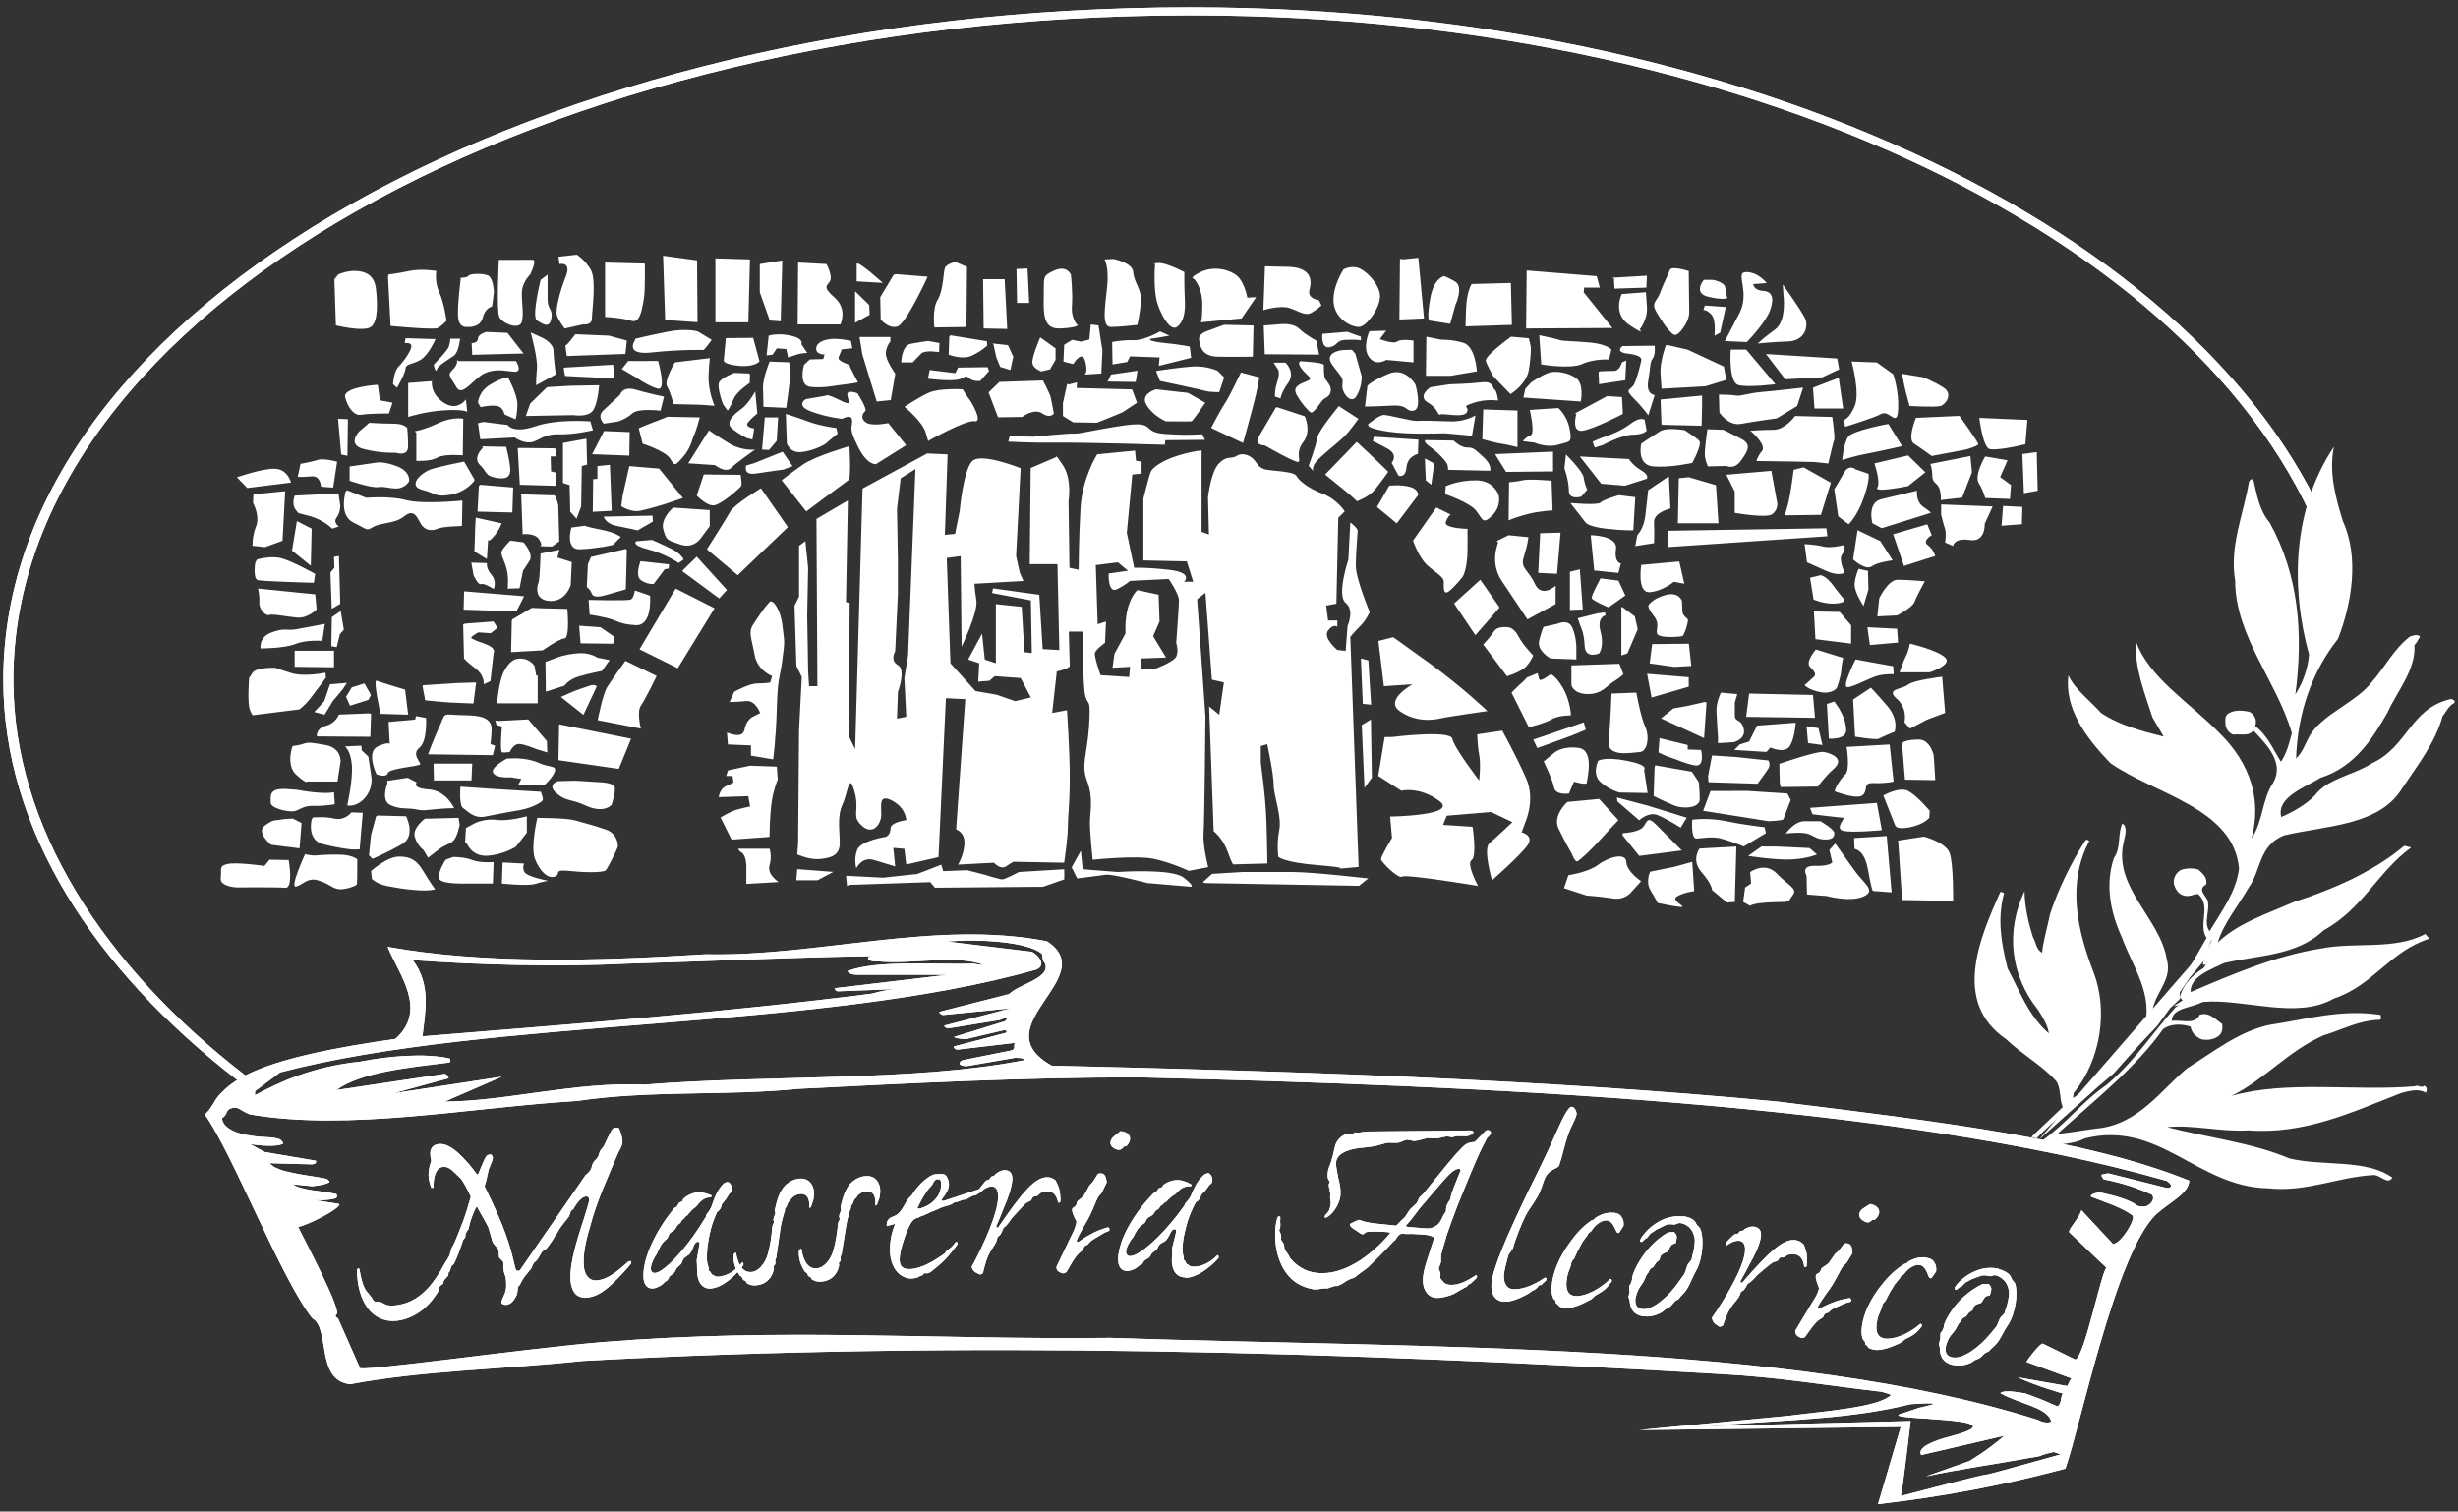 <?xml version="1.0" encoding="UTF-8"?>
<svg xmlns="http://www.w3.org/2000/svg" xmlns:xlink="http://www.w3.org/1999/xlink" version="1.1" id="Livello_2_00000083068655419784747940000000457774518020914870_" x="0px" y="0px" viewBox="0 0 2597.8 1597.7" style="enable-background:new 0 0 2597.8 1597.7;" xml:space="preserve">
<rect x="0" y="0" width="2597.8" height="1597.7" fill="#333333" stroke="none"/>
<style type="text/css">
	.st0{fill:#FFFFFF;}
</style>
<g>
	<path class="st0" d="M353.4,295.2l1.6,48.7c0,0,29.3,7.3,37.1,1.6s6.8-26.4,5.2-40.4c-1.6-14-10.7-18.2-20.8-18.7   s-18.9,3.6-18.9,3.6L353.4,295.2L353.4,295.2z M410.1,293l2.7,51.5c0,0,45.4,4.4,49.8,2.2c4.4-2.2,9.3-7.7,9.3-7.7   s-2.5-19.1-7.7-30.1s-3-22.5-3-22.5s-15.7-2.7-28.5,0s-22.2,3.8-22.2,3.8L410.1,293L410.1,293z M486.8,295.8c0,0-3.3,24.7-2.7,38.1   c0.5,13.4,9.5,11.7,9.5,11.7s13.7,1.4,16.5-9.5c2.7-11,9.9-12.1,9.9-12.1s2.4-15,1.9-17.2s-0.8-13.7-6.8-15.9   c-6-2.2-18.6-1.6-19.8,0.5c-1.1,2.2-8.4,2.2-8.4,2.2L486.8,295.8L486.8,295.8z M527.2,274.7c0,0-2.7,52.9,0.5,60.2   c3.3,7.4,21.6,14.2,23.8,5.2s0-18.1,0-29.9s8.8-20,8.8-20s7.7-15.6,2.7-15.6L527.2,274.7L527.2,274.7z M571.4,295.8   c0,0-9.9,39.5-3.8,43c6,3.5,12.8,8.8,15-1.6s-3.6-9.6-3.8-19.8c-0.2-10.1,0-27.1,0-27.1L571.4,295.8z M590.2,271.4l1.1,7.7   c0,0,13.2-3.1,6.6,13.4c-6.6,16.5-11,35.1-9.3,40.8c1.7,5.7,8.2,13.9,8.2,13.9l20-4.4c0,0,8.8,1.4,8.8-6.3s4.9-40.6-1.1-51.2   s-14.8-16.1-14.8-16.1L590.2,271.4z M639.5,277.5V335c0,0,17.8,0.8,27.7,4.1c9.9,3.3,11.5-14.3,13.2-22.7   c1.7-8.5,1.1-37.8,1.1-37.8L639.5,277.5z M700.8,270.3l2.2,67.9l34.2,2.4l-0.5-65.4L700.8,270.3L700.8,270.3z M756.1,273.1v67.6   h34.8l1.7-66.5L756.1,273.1L756.1,273.1z M803,279.1v29.8l10.6,29.9l11.5,0.8l1.7-64.3L803,279.1L803,279.1z M843.5,277.5   l-0.5,65.4h45.2c0,0,7.9-15.9-6-28.2c-13.9-12.3-7.7-12.3-4.9-17.8s-3.8-17.8-3.8-17.8L843.5,277.5L843.5,277.5z M905.4,279.1v18.3   l27.7,1.6C933,299.1,905.4,273.9,905.4,279.1z M903.7,307.8v33.4l15.4-8.5l-0.5-10.4L903.7,307.8L903.7,307.8z M944.6,290.3   l-14.3,23.8l0.5,23.6c0,0,8.2,10.1,17.6,7.4c9.3-2.7,32-52.6,32-52.6l-33.2-2.7L944.6,290.3L944.6,290.3z M1022,282.1l-0.6,63.5   l-33.9,0.5c0,0-2.5-19.8,3.5-29.3s6-29.6,7.7-33.7s11-6.3,11-6.3L1022,282.1L1022,282.1z M1039,295.2l0.6,52l24.9,0.5l-2.7-52.6   H1039V295.2z M1074.3,284.3l0.6,35.9h12.8l-1.7-36.4L1074.3,284.3z M1114.3,285.9c-13.4,6-10.6,6.8-11.2,28.2   c-0.6,21.4,1.1,33.7,17.2,33.1s18.9-3.3,18.9-3.3s-7.3-6-6.3-20.5c1.1-14.5-1.1-33.1-1.1-33.1S1127.7,279.9,1114.3,285.9   L1114.3,285.9z M1167.4,274.2c0,0,4.9,8.2,2.7,29.3c-2.2,21.1-6,42.1,3.8,42.1s28.2-2.2,28.2-2.2s3.3-14.8,3.8-26   c0.6-11.2-7.7-19.8-8.2-29.8c-0.6-10.1-21.1-13.9-21.1-13.9L1167.4,274.2L1167.4,274.2z M1220.8,278.6c0,0-2.5,28.4,3,43.8   s14.3,28.2,20.8,22.7c6.6-5.5,8.2-15.9,7.7-27.1c-0.6-11.2-0.6-22.7-0.6-22.7v-7.7c0,0-19.9-10.7-28.7-9.6   S1220.8,278.6,1220.8,278.6z M1261.9,294.7c0,0,8.8,8.8,8.8,27.1s-1.7,18.9-1.7,18.9l43.2-4.1l15.4-22.5l-9.3,0.5   c0,0-3-16.7-11.2-23.3c-8.2-6.6-24.4-10.4-38.1-3.8C1255.3,294.1,1261.9,294.7,1261.9,294.7L1261.9,294.7z M1336.9,281.5l-1.7,46.3   c0,0,17.6-5.5,27.7-2.2s16.7,8.8,23.3,4.9s10.4-7.7,10.4-7.7l-2.7-5.5c0,0-12.6-1.3-9.9-11.2s2.2-23.6-23.3-24.1   C1335.3,281.5,1336.9,281.5,1336.9,281.5L1336.9,281.5z M1419.9,284.8c0,0-12.1,18.3-10.4,35.3s18.3,25.5,26.6,25.5   s24.6-22.5,22.2-35.3s-16.5-26-24.4-27.6C1425.9,281,1419.9,284.8,1419.9,284.8L1419.9,284.8z M1479.6,273.6l-0.6,64.1l26-1.1   l-6-64.1l-16.1,1.6L1479.6,273.6L1479.6,273.6z M1526.1,291.9c0,0-10.7,1.9-14.5,23.3s-1.1,23.6-1.1,23.6l22.2,3.5l5.5-20   c0,0,9.3-19.4-0.6-24.9S1526.1,291.9,1526.1,291.9L1526.1,291.9z M1555.4,300.2c0,0-5.5,7.7-6,27.6s-0.6,17.2-0.6,17.2l49.1-1.6   l-1.1-44.3L1555.4,300.2L1555.4,300.2z M1613.5,285.9l-0.6,61.3l91.2-0.5l-30.4-37.8l0.6-4.9h16.5l-3.3-12.1L1613.5,285.9z    M1714,310.8c0,0-10.2,20.5,7.9,32.6s11,4.9,11,4.9s8.8-10.6,7.7-24.4c-1.1-13.7-1.1-15-1.1-15L1714,310.8L1714,310.8z    M1705.7,294.1l0.6,11l33.7-1.1l0.6-12.6l-37,2.2L1705.7,294.1L1705.7,294.1z M1784.8,286.5c0,0-18.3-6-20-1.1s-7.1,15-10.4,24.4   s-10.4,9.6-2.7,21.9s8.2,12.8,12.6,17.8s6.9,7.4,13.7-1.6c6.8-9,7.3-15,7.3-18.3S1784.8,286.4,1784.8,286.5L1784.8,286.5z    M1800.7,295.8c0,0-11.7,13.9,4.4,17.8s20.5,1.6,20.5,1.6s-1.7-5.2-2.2-11.2c-0.6-6-13.2-8.2-13.2-8.2L1800.7,295.8L1800.7,295.8z    M1801.8,322.9l22.2,1.6l-6,27.1l-6,3.3c0,0,2-17.2-3.5-22.7s-8.2-4.4-8.2-4.4L1801.8,322.9L1801.8,322.9z M1845.6,287.6   c-12.8,0,4.7,20.3-7.3,43.6s-15.4,29.3-15.4,29.3l23.3,1.1c0,0,19.4-20,24.4-33.1c4.9-13.2,2.5-20.5-7.3-21.1   c-9.9-0.5-10.4-7.1-10.4-7.1l14.3-1.1C1867,299.1,1858.5,287.6,1845.6,287.6z M1884.8,310.8c0,0,4.1,28.2-8.8,37.5   c-12.8,9.3-18.3,14.8-18.3,14.8s14.3-1.6,32-2.2c17.8-0.5,22.2-16.1,17.8-24.9s-23.3-35.3-23.3-35.3L1884.8,310.8L1884.8,310.8z    M428.6,357.5l31.7,0.9c0,0-7.1,16.6-15.6,21.8s-15.6,3.8-16.1,9.4s-9,20.3-9,20.3l-4.2-3.8c0,0,0.5-13.3,6.1-18.9   s13.3-17,13.3-21.3s-7.1-3.3-7.1-3.3L428.6,357.5L428.6,357.5z M475.9,358h10.4c0,0-1.4,14.2-6.6,18s-16.6,9.9-18,14.6   s-3.3-5.2-3.3-5.2s14.7-14.7,16.1-19.4S475.9,358,475.9,358L475.9,358z M499,373.1l-0.5-10.4c0,0,6.6,0,6.6-4.7s8.5-7.1,8.5-7.1   l22.7,0.9l17,21.8l-54.4,1.4L499,373.1L499,373.1z M484.8,381.6h60.5c0,0,8,12.3-2.4,11.3s-18.9-3.4-30.2,1.4   c-11.3,4.8-24.1,26-30.2,15.1s-10.4-12.8-4.2-18.5c6.1-5.7,4.7-10.4,4.7-10.4L484.8,381.6L484.8,381.6z M561.4,353.3   c0,0,7.1,25.9,6.1,36.4s-0.9,17.5-0.9,17.5l20.8-11.4c0,0-2.4-18.3-2.4-25s-7.6-11.4-10-12.8s-14.1-6.6-14.1-6.6L561.4,353.3   L561.4,353.3z M399.3,406.7c0,0-37.3,2.3-34.5,13.2c2.8,10.9,9.5,19.9,17,18.5s29.3-1.4,29.3-1.4l3.8-11.4l-13.3-2.4L399.3,406.7   L399.3,406.7z M431.4,404.8v35.9c0,0,18.9-6.1,39.7-7.1s22.7,1.9,22.7,1.9l-1.4-13.3c0,0-9,13.2-23.6,3.3s-12.3-22.6-12.3-22.6   L431.4,404.8L431.4,404.8z M505.2,425.6c0,0,0.4-11.8,13.2-19.3s18.5-7.5,18.5-7.5s9.9,18,9.9,28.4s-1.9,16-1.9,16l-11.8-5.2   c0,0-0.9-8-8.5-9s-16.6,1.4-16.6,1.4L505.2,425.6L505.2,425.6z M577.9,409.5l-17.5,17l-4.7,13.2l50.5-0.9c0,0,16.6,2.9,21.3-6.1   s5.7-25.5,5.7-25.5l-29.3,0.5l-24.5,1.4L577.9,409.5L577.9,409.5z M357.3,442.6l10.4,0.5l-0.5,38.7l-6.6-1.4L357.3,442.6   L357.3,442.6z M379.9,455.8c0,0-14.2,14.1,4.7,18.9s33.5,3.8,33.5,3.8s13.2,4.7,13.2-6.6s-0.9-19.4-0.9-19.4s-2.8-4.7-14.6-4.7   s-25.5-0.9-25.5-0.9L379.9,455.8L379.9,455.8z M440,457.3v29.8c0,0,14.7,0.9,22.2-3.4c7.5-4.2,26.9-2.4,26.9-2.4l0.5-38.7   c0,0-11.3-2.4-26.4,4.7s-25,8.6-25,8.6L440,457.3L440,457.3z M505.2,447.3l2.4,17l36.4-1.9c0,0,7.6,5.7,16.1,5.2s13.7-9,30.2-8.5   s36.4-4.3,36.4-4.3l-2.8-9.4c0,0-34.5-2.9-58.1,5.2s-29.3-1.4-29.3-1.4L511,446L505.2,447.3L505.2,447.3z M510.4,473.3   c0,0-11.3,10.4-3.3,18c8,7.5,4.8,11.3,17,13.7c12.3,2.4,16-1.8,15.1-10.9c-0.9-9-4.2-21.8-4.2-21.8l-25.5-0.5L510.4,473.3   L510.4,473.3z M501.4,506.8l-10.9-18.9c0,0-24.1,4.7-34.5,8s-26,17.5-9.9,21.8c16.1,4.2,13.7,8,30.2,5.2s25-14.7,25-14.7   L501.4,506.8z M432.4,508.7c0,0,1.9-9.9-12.3-15.6c-14.1-5.7-21.8-4.2-21.8-4.2l-28.8,4.2v15.1c0,0,22.6,7.7,30.2,6.7   s10.4,1.4,19.4,1.4S432.4,508.7,432.4,508.7L432.4,508.7z M356.3,488l-4.2,27.4l-12.8-1c0,0-0.5-11.8-9.9-10.9s-14.7,0.5-14.7,0.5   l2.9-13.7c0,0,12.7-2.3,18.4-4.2C341.6,484.1,356.3,488,356.3,488L356.3,488z M307.6,510.1l-46.3,5.7l-10.9-11.3   c0,0,26.5-9.4,40.2-9C304.3,496,307.6,510.2,307.6,510.1L307.6,510.1z M267.9,522.5l33.5-3.3l-2.8,52.4l-18.5,6.7l-13.2-1.4   c0,0-0.5-10,3.8-20.8s-3.3-24.6-3.3-24.6L267.9,522.5L267.9,522.5z M311.4,523.9c0,0-3.4,8.9,0.9,14.6c4.3,5.7,1,2.9,15.6,7.1   s23.2,13.2,23.2,13.2l7.1-2.4c0,0-6.6-3.7-2.4-9.4s3.8-12.8,3.8-12.8l-1.9-12.7L311.4,523.9L311.4,523.9z M365.3,519.6   c0,0-7.6,25,8,32.6s13.3,9.4,21.3,4.7s22.6-3.2,32.1-10.8s12.8-2.4,17.5,6.6s13.3,8.5,18.5,6.1s25.5-2.8,25.5-2.8l0.5-26.9   c0,0-42.1,4.2-59.5-0.5c-17.5-4.7-42-2.4-42-2.4l-20.4-8L365.3,519.6L365.3,519.6z M506.1,513.9l-1.4,26.9l36.8,0.9l0.9-26.4   l-34.9-2.9L506.1,513.9L506.1,513.9z M313.8,550.8l15.6,8l-0.9,39.2l-19.9-16L313.8,550.8L313.8,550.8z M502.3,556l-0.9,26.9   l13.2,8l1.4-22.2c0,0-1.4,6.6,5.2-0.9c6.6-7.5,9-14.6,9-14.6l-27.4-6.1L502.3,556L502.3,556z M269.8,594.7c0,0-2.8,17,2.8,18.5   c5.7,1.4,59.1,2.8,59.1,2.8l1.4-9.4c0,0-24.6-13.7-35.9-16.6s-25.5,1.4-25.5,1.4l-0.9,1.4L269.8,594.7L269.8,594.7z M272.7,622.1   l60.5,6.1l1.4,16.1c0,0-9.5,9.4-20.3,8.5s-26-4.2-29.8-2.8s-10.9-6.1-10.4-13.2S272.7,622.1,272.7,622.1L272.7,622.1z M343,661.4   l-2.4,16c0,0-17-1.4-28.4,3.3s-36.8,4.7-36.8,4.7s-2.3-11.8,11.9-17s15-1.4,25.9-3.3s30.2-5.7,30.2-5.7L343,661.4L343,661.4z    M353,588.6l5.2-0.9l1.4,50.6l-9,5.2l-1.4-38.3l4.2-5.2L353,588.6L353,588.6z M350.7,652.4l9.4-6.6l3.3,19.8l-4.2,4.7l-3.3,13.7   l-5.7-0.9L350.7,652.4L350.7,652.4z M311.4,687.8H353v17.5l-41.6-0.5V687.8L311.4,687.8z M263.2,718.5c0,0-1.9,24.2,0.9,31.7   s3.8,5.7,3.8,5.7l48.7-6.1c0,0,6.1-4.8,10.9-10.9s17-22.7,17-22.7L344,711c0,0-21.8,4.7-35.9,0.5s-15.6-5.7-18.4-5.7   s-19.4,0-22.7,5.2c-3.3,5.2-3.8,5.7-3.8,5.7V718.5L263.2,718.5z M348.8,723.3l-6.2,17.9l-10.4,11.4l10.9,2.8l8.5-14.2l10.4-12.3   l4.7-7.1L348.8,723.3L348.8,723.3z M385.1,722.4l-13.3,4.2l-6.1,9.9l4.2,9.4l19.4-6.1l2.8-5.2L385.1,722.4L385.1,722.4z    M397.9,719.5c-3.8-1.5,4.2,35,4.2,35l29.3,0.9l-3.3-26.5C428.1,729,401.7,721,397.9,719.5L397.9,719.5z M446.6,725.6l2.8,14.6   c0,0,18,1.9,27.4,2.4s23.6,1,23.6,1l2.8-22.2l-18.5,0.5l-37.8,2.4L446.6,725.6L446.6,725.6z M489.5,659.9l0.9,36   c0,0,2.4,3.3,12.3,10.8s8.5,16.6,8.5,16.6l7.1-3.3l3.4-29.8c0,0,3.7-5.2-10-10c-9.1-3.1-13.7-5.2-13.7-6.1c0-1.4,7.5-5.7,7.5-5.7   l13.2,0.9l7.1-5.7l-4.2-6.7l-30.2,2.3L489.5,659.9L489.5,659.9z M490.5,625l-0.5,19.4l55.8,1.9l8.1-16.1L490.5,625L490.5,625z    M498.1,594.7l2.4,13.3c0,0,4.7,10.8,8,9.4c3.3-1.4,13.3,5.2,13.3,5.2s3.7-8-2.4-15.1c-6.1-7.1-4.7-12.3-4.7-12.3L498.1,594.7   L498.1,594.7z M392.2,754.8l-0.8,24l-56.5-0.4c0,0-1.3-8.3,9.5-11.2s13.7-11.9,13.7-11.9l32.6-1.3L392.2,754.8L392.2,754.8z    M309.2,788.6c0,0-7.5,20.2,4.1,30.5s11.2,7,11.2,7h32.2l3.3-21.5c0,0,0.5-14-15.2-16.9s-19-3.3-23.5-1.7   C316.7,787.8,309.2,788.6,309.2,788.6L309.2,788.6z M364.5,789c0,0,6.2,4.2,7.4,19.8s-4.9,42.5-4.9,42.5s9.1,2.5,18.2-7.4   c9.1-10,7.4-21.9,7.4-21.9l-3.3-22.3l-7-6.6l-0.4-4.9L364.5,789L364.5,789z M353,837.3l0.8,12.8c0,0-11.2,2.1-22.7,1.7   c-11.5-0.4-14.9,5.3-21.5,5.8c-6.6,0.4-23.9-3.3-23.5-9.5s-3-15.3,16.9-14.1c19.8,1.2,11.5,1.7,28.5,3.4S353,837.3,353,837.3   L353,837.3z M318.7,869.9l-2.1,26.8l-30.1-3.8c0,0-16.2-13.1-6.7-20.2s11.2-5.3,15.7-6.2s14-1.3,14-1.3L318.7,869.9L318.7,869.9z    M329.4,866.2c0,0-5.4,21.3,11.5,25.9c17,4.6,30.9,5.8,30.9,5.8h8.3l3.3-38.8l-12-0.4c0,0-6.9,9-17.7,6.6   c-10.8-2.5-23.1-1.2-23.1-1.2L329.4,866.2L329.4,866.2z M305.1,909.1c0,0,5.4,30.1-3.7,29.3s-51.2-0.4-51.2-0.4s-18.1-0.8-16.9-9.9   c1.2-9.1-2.5-12.8,7.4-14.9s38.8,2.1,38.8,2.1l5.4-6.6L305.1,909.1L305.1,909.1z M322.4,902.9c0,0-16.6,35.9-9.5,34.2   s11.9-9.9,23.1-6.6c11.2,3.3,13.7,7.4,20.6,9.1c7,1.7,20.2-3.3,20.6-4.9s0.4-26.4,0.4-26.4s-5.4-4.5-17-4.9s-22.7,0.4-26.8,0.8   C329.8,904.6,322.4,902.9,322.4,902.9L322.4,902.9z M450.3,758.9c0,0,1.6,24.4-7,31.4s1.2,14.9,0.8,17.4s-32.6,4.1-34.2,9.5   c-1.6,5.3-12,1.2-12,1.2s-11.2-23.5,1.2-29.3c12.4-5.8,12.8-2.5,12.8-2.5l-1.2-23.5l28.1-2.5l0.8-3.7L450.3,758.9L450.3,758.9z    M452.4,797.3c0,0,5.4-14.9,12-29.3s2.8-13.2,18.5-12.3c15.7,0.8,37.5-1.3,36.7,16s-1.7,14.5-1.7,14.5l5.4,2.1l-2.5,9.9   L452.4,797.3L452.4,797.3z M458.2,807.1l0.4,17.8h39.7l0.8-17.8H458.2L458.2,807.1z M409.5,827.8c0,0-7.4,18.2,2.9,23.1   s18.6,2.9,26.8,4.5c8.2,1.7,7.8,1.2,20.2,0c12.4-1.2,20.6-1.2,20.6-1.2s-8.3-18.6-26.8-19.8s-12.8-7.4-12.8-7.4l-9.5-4.9l-21.8,3.3   L409.5,827.8L409.5,827.8z M399.1,862l30.1,0.8c0,0,10.7,20.6-4.1,29.3s-31.4,15.7-31.4,15.7l-3.7-3.7l2.1-21.5l5.4-19.8L399.1,862   L399.1,862z M449.1,865.3c0,0-13.6,10-10.7,19.4c2.9,9.5,9.1,13.7,9.1,13.7l4.9,8.2c0,0,4.6-3.6,11.2-8.6s9.1-4.6,14.4-8.3   c5.4-3.7,7.8-18.1,7.8-18.1l-1.2-7.1l-32.6,0.8L449.1,865.3L449.1,865.3z M392.2,920.6c0,0,16.9-15.2,29.7-15.2s19,4.5,25.6,15.6   c6.6,11.2,12.4,19,12.4,19s-5.7,2.1-21,0.8s-16.9-2.1-28.9-4.1c-12-2.1-17-7.8-17-7.8L392.2,920.6L392.2,920.6z M471,908.7   c0,0-11.1,17-5.8,21.5c5.4,4.5,27.2,3.7,27.2,3.7h28.5l0.8-22.7c0,0-14,1.2-22.3-2.1s-20.2-3.3-20.2-3.3L471,908.7z M531.2,911.6   l-0.8,22.3c0,0,26.8,2.9,35.1,0.4c8.2-2.5,13.7-3.3,13.7-3.3s-21.9-4.2-24.8-9.1s-0.4-9.1-0.4-9.1L531.2,911.6L531.2,911.6z    M493.3,891.3c0,0,5.3,14.5,22.2,13.2c17-1.2,29.7-9.5,29.7-9.5l11.6-14.8v-17.4c0,0-19.3,5.5-31.8,3.8   c-12.4-1.7-22.7,3.3-22.7,3.3l-9.9,5.3l-0.8,15.2L493.3,891.3L493.3,891.3z M486.6,831.5c0,0-1.7,19.8,2.9,22.7s11.1,11.1,22.7,9   c11.6-2.1,20.2-4.1,35.5-6.6s25.6-9.1,26-11.1c0.4-2.1-2.1-8.6-2.1-8.6l-50.3-3L486.6,831.5L486.6,831.5z M535.7,801.8   c0,0-18.1,9.5-14.4,15.3s18.5,4.5,18.5,4.5l11.2,1.7l-3.4,6.6h27.7c0,0,9.5-8.6,11.2-14.8s-6.7-3.8-17-8.7s-24.8-4.9-24.8-4.9   L535.7,801.8L535.7,801.8z M589.4,825.7c0,0-11.9,3.8-1.2,12.8c10.7,9.1,14.1,5.3,31.4,13.2s26,0.4,26.8-1.2   c0.8-1.7,3.7-12.8,3.3-14.5s4-7.8-14.1-9.1s-28.5-1.7-28.5-1.7L589.4,825.7L589.4,825.7z M567.9,864.5c0,0-7.4,30.6-2.5,43.4   s13.7,21.5,21.1,18.6c7.4-3-3.4-7.9,16.9-5.8c20.2,2.1,34.7,1.2,36.8-0.8c2.1-2.1,12.8-23.5,12.8-25.2s0.1-13.2-12.3-17.7   s-24.4-7.3-33.1-9.9C598.9,864.5,567.9,864.5,567.9,864.5L567.9,864.5z M528.2,762l-4.8-0.4l1.5,4.8l5.6,1.5c0,0-2.6,27.1,0.4,27.4   s7.8-0.4,7.8-0.4s3.8-8.5,9.7-8.5s17.8,5.2,17.8,5.2l12.2,3.7l-0.4-11.9l-19.7-23L528.2,762L528.2,762z M568.3,714.1v29.3h-43   c0,0,1.9-23.7,7.4-33.8s10.7-14.5,19.6-13.4c8.9,1.1,12.6,7.8,12.6,7.8l1.8,10L568.3,714.1L568.3,714.1z M540.9,655.9l-0.7,33.4   l33.4-1.9c0,0,17-12.2,23-12.6c5.9-0.4,3-31.2,3-31.2l-27.8-0.7l-9.7-0.4l-20.8,12.3L540.9,655.9L540.9,655.9z M612.1,661.4   l1.5,18.6l34.5,0.4l1.1-7.4l-14.5-10L612.1,661.4L612.1,661.4z M576.5,699.6l0.4,31.5l19.6-6.3c0,0,4.4-6.7,15.9-10   s23.8-5.6,23.8-5.6l8.1-11.5l-13-2.6c0,0-7.8-5.9-21.9-4.5c-14.1,1.5-20.8,4.5-20.8,4.5L576.5,699.6L576.5,699.6z M592.8,736.7   c0,0,7.1-3.3,13.4-5.9c6.3-2.6,10.7-3.7,16.7-5.9s7.8,0.7,7.8,0.7l-14.1,30L592.8,736.7L592.8,736.7z M631.7,761.2   c0,0,5.2-27.1,10-34.9c4.8-7.8,19.3-27.8,19.3-27.8l33,16c0,0-12.2,25.2-16.7,31.5s0,24.1,0,24.1L631.7,761.2L631.7,761.2z    M590.9,766.8l-0.7,36.7l63.8,9.2l13-31.9l-76-15.2L590.9,766.8L590.9,766.8z M675.9,686.3l40.4,20l38.9-63.4l-41.1-20.8   L675.9,686.3L675.9,686.3z M721.9,604.3l38.2,28.2l8.2-8.9l-31.9-35.2l-15.2,14.8L721.9,604.3L721.9,604.3z M687,629.6   c0,0,2.9,32.3-15.2,31.2s-18.2-4.8-31.2-7.8s-17.4-3.3-17.4-3.3l-1.1-15.6c0,0,41.2,1.1,44.5-0.4s4.4-9.6,4.4-9.6L687,629.6   L687,629.6z M677,593.2c0,0-6.3,15.2,0.4,20s13.4,4.1,13.4,4.1l11.8-15.6l4.1-0.7l0.4-4.5L677,593.2L677,593.2z M662.5,581.7   l-1.1,41.2c0,0-14.9,4.5-20.4,5.9c-5.5,1.5-13.7,3.7-15.6-1.5s-5.2-5.9-5.2-7.4s1.1-23.4,1.1-23.4l3.3-7.8l37.1-8.5L662.5,581.7   L662.5,581.7z M571.3,585.1c0,0-0.7,27.4-2.2,30.8c-1.5,3.3-4.9,18.5,12.2,19.3c17.1,0.7,21.9-17,21.9-17l1.1-24.1l-15.2-4.8   l2.2-8.2L571.3,585.1L571.3,585.1z M554.2,574.3c0,0,9.7,11.5,5.6,18.2s-7,10.7-7,10.7l-3.7,18.6l-12.6,0.4c0,0,1.9-13.3-2.2-24.8   c-4.1-11.5-6.3-12.6-1.9-18.2c4.5-5.6,7-7.8,7-7.8l13.7,1.8L554.2,574.3L554.2,574.3z M550.9,523.5l1.5,41.2c0,0,13-1.8,17.5,5.6   s0.4,7,0.4,7l13,0.4l7.8-5.5l-1.1-38.6c0,0-2.6-10-4.1-10s-35.6-1.1-35.6-1.1L550.9,523.5L550.9,523.5z M603.9,557.6   c0,0-7.1,23.7,9.2,23s35.2-4.1,35.6-5.2c0.4-1.1,7.4-7.8,7.4-7.8s-5.5-4.8-21.1-7.8s-16.7-4.1-16.7-4.1L603.9,557.6L603.9,557.6z    M638,546.1c0,0,1.9,7.4,13.4,9.7c11.5,2.2,22.6,4.8,22.6,4.8l16-9.3l-0.4-6.3L638,546.1L638,546.1z M672.5,572.1   c0,0-5.9,4,12.2,8.5c18.2,4.5,32.6,14.5,32.6,14.5l5.2-3.7c0,0-2.2-5.9-12.6-11.1c-10.4-5.2-20.8-9.6-20.8-9.6L672.5,572.1   L672.5,572.1z M711.1,536.9c0,0-13.4,11.5-10,23c3.3,11.5,3.8,10.7,17.8,15.6s21.5-6.3,21.5-6.3l9.7-13v-17l-37.8-2.6L711.1,536.9   L711.1,536.9z M547.2,473.8l2.2,38.6l38.2,1.1l-0.4-14.1l-4.8-1.1l-0.4-15.9h6.3l-1.5-8.5l-38.2-0.4L547.2,473.8z M595,468.2v42.3   l7,2.2l0.7,28.2l6.7,7.4l4.8-13l0.7-42.7l5.6-1.5l-0.7-27.4L595,468.2z M638.4,455.6l-12.6,24.5l39.3,1.5l0.4-24.9L638.4,455.6   L638.4,455.6z M631.4,492.7v13.4l-4.5,0.4l-0.4,34.5l20-1.1l-1.9-48.6L631.4,492.7L631.4,492.7z M665.1,492.7l-7,31.2l-1.5,11.1   c0,0,10,7,20.4,4.8s24.8-6.7,24.8-6.7l20-6.7l-25.2-31.1L665.1,492.7L665.1,492.7z M743.4,502.7l-7,21.1c0,0,10.1,10.8,17.8,10.4   s28.6-18.9,29.3-20.8c0.7-1.9-0.7-11.5-0.7-11.5l-39-0.4L743.4,502.7L743.4,502.7z M788.6,492.3c0,0-3.7,10.4,10.4,8.2   c14.1-2.2,28.9-4.1,28.9-4.1l9.7-3.7l-10.4-15.2l-29.7,11.9l-10,3L788.6,492.3L788.6,492.3z M804.2,516.1c0,0-28.2,17.1-32.3,24.5   s-24.8,40-24.8,40l32.6,27.4l53-50.8L804.2,516.1L804.2,516.1z M826.1,507.6l26,33c0,0,41.2-30.8,44.5-33s1.1-36,1.1-36   s-36.8,10.7-49.3,19.6C835.7,500.1,826.1,507.6,826.1,507.6L826.1,507.6z M701.8,419.3l-3.7,14.8c0,0-23.8-3-30,3   c-6.3,5.9-15.2,8.5-15.2,8.5l-14.8,2.2c0,0-7.4-7.4-0.7-13.7c6.7-6.3,17.8-16.7,17.8-16.7s2.6-9.6,16.3-5.6   S701.8,419.3,701.8,419.3L701.8,419.3z M695.5,381.5c0,0,9.3,31.9-0.4,29.3s-23.4-12.2-23.4-12.2l-14.5-8.5l6.7-8.5L695.5,381.5   L695.5,381.5z M671.4,359.2c0,0-12.6,16.7,17.8,13.3c30.4-3.3,52.7-2.6,54.1-2.6s8.9-10.7,8.9-10.7l-14.8-8.9   c0,0-11.9-3.7-32.3,0.4s-34.1,7.5-34.1,7.5L671.4,359.2L671.4,359.2z M598,364.8c-1.1-0.7,1.1,11.5,1.1,11.5l61.9-2.2l1.5-14.1   l-18.9-5.2l-35.6-1.5C608,353.3,599.1,365.5,598,364.8L598,364.8z M595.7,389.3l1.5,8.1l52.3,2.6l-1.5-14.5l-51.2,3L595.7,389.3   L595.7,389.3z M713.3,383c0,0-11.9,19.6-8.2,25.6s6.7,18.5,6.7,18.5l28.6,0.7l14.8,1.1c0,0-7-15.5-6.3-32.2s1.5-18.2,1.5-18.2   L713.3,383L713.3,383z M739.6,441.2l-34.1-0.7c0,0-15.6,6.3-18.9,7.4c-3.3,1.1-11.5,4.8-11.5,4.8l4.1,16.3c0,0,23.7,7.5,28.9,15.6   s4.9,8.5,13.7-1.5c8.9-10,10.4-21.2,11.8-23.4C735.2,457.5,739.6,441.2,739.6,441.2L739.6,441.2z M749.3,454.9l-21.9,34.8l28.2,1.9   c0,0,11.1,8.9,17.1,3s25.2-19.3,25.2-19.3s-13.7,1.5-26.7-6.3S749.3,454.9,749.3,454.9L749.3,454.9z M767.1,357.4l-2.2,23.7   c0,0-0.3,4.1,16.3,5.6c16.7,1.5,21.5-4.8,21.5-4.8l-6.7-24.8L767.1,357.4L767.1,357.4z M792.7,396.3l-0.4,8.5c0,0-14.1,9.3-17,17.1   c-3,7.8-6.3,12.2-6.3,12.2l-4.8-6.7c0,0-7.4-19.3-3.7-24.1c3.7-4.8,15.6-9.2,15.6-9.2l15.9,0.7L792.7,396.3L792.7,396.3z    M798.2,413.7c0,0-7,13.3-15.6,19.3s-16,14.1-8.9,20c7,5.9,15.6,10,15.6,10l5.9,1.5l1.9-11.5c0,0-10.4-1.5-6.7-6.3s10-9.6,10-9.6   L798.2,413.7L798.2,413.7z M812.4,354.8l-2.2,20.8l6.3-0.7l4.5-6.7l10,0.7l1.9,8.9c0,0,10.7-3.7,13.3-4.1s7-0.7,7-0.7l-6.3-9.2   c0,0,3.4-5.6-10.7-8.9S812.4,354.8,812.4,354.8L812.4,354.8z M813.4,382.2c0,0-7.4,17.4-7,28.2c0.4,10.8,0.4,19.6,0.4,19.6   l24.1,1.1c0,0,2.2-14.5,3.7-28.2s-0.7-20-0.7-20L813.4,382.2L813.4,382.2z M808.3,441.2h14.1l-1.5,24.8l-8.1,9.6l-7.4-0.4   L808.3,441.2z M830.5,437.5l1.1,31.1c0,0,2.9,10,14.5,9.3s25.2-7.4,27.4-9.6s11.9-10,11.9-10l-1.5-5.9c0,0-15.9-1.9-28.2-6.3   C843.5,441.5,830.5,437.5,830.5,437.5z M851.6,421.9c0,0-11.5,6.6,5.6,13s33,7.8,33,7.8s10.8-6.3,10.4,2.6s-3.4,7.4,6.3,27.1   c9.7,19.6,18.9,18.2,18.9,18.2l31.9-20l-18.9-23.4c0,0-17.4,3.7-23.7-0.7c-6.3-4.5-3.3-9.6-0.7-11.9c2.6-2.2-8.2-18.9-8.2-18.9   s-11.5-4.5-10.7,1.9c0.7,6.3,6.7,12.6-8.2,5.2c-14.8-7.4-14.5-4.5-14.5-4.5L851.6,421.9L851.6,421.9z M849.4,387   c0,0-5.6,20.4,7,21.9s25.2-1.1,28.2-1.5l17-2.2l5.2-1.1c0,0-8.9-16.3-8.9-17.8s-13.4-4.1-11.5-8.9s3.3-8.2,3.3-8.2l11.1-1.1   l-1.5-7.8c0,0-13-3-21.9-1.9s-15.2,4.8-14.8,10.7s8.9,5.6,8.9,5.6l-1.5,4.8l-14.1,0.4l-6.3,5.9L849.4,387L849.4,387z M908.4,356.2   l3,18.5l15.2,49.7l14.8-1.5l4.8-27.8c0,0-10.4-14.5-10-21.9S941,361,941,361v-4.8L908.4,356.2L908.4,356.2z M955.9,430   c0,0,19.6,15.9,22.6,27.8s3.3,7.8,3.3,7.8s38.9-21.9,48.2-20.4c9.3,1.5-3.3-20.4-5.2-22.6c-1.9-2.2-7.4-11.1-7.4-11.1   s-24.8-1.5-36,3.7C970.3,420.4,955.9,430,955.9,430L955.9,430z M1003.3,355.9l-0.7,18.9c0,0,14.1,5.9,24.5,1.1s16.3-10.7,16.3-10.7   l-0.4-4.5l-38.6-6.3L1003.3,355.9L1003.3,355.9z M982.6,391.1l-1.9,9.2c0,0,25.6,3.3,33.8,0.4c8.1-3,5.2-4.5,10-0.7   c4.8,3.7,11.5,2.6,11.5,2.6l9.3-10.4l-1.5-4.1l-31.2,0.4l-3,5.9L982.6,391.1L982.6,391.1z M992.9,362.6l-0.4,9.6   c0,0-14.8-2.6-18.9,1.5c-4.1,4.1-8.9,9.3-8.9,9.3h-12.2c0,0,0.3-17.8,10-19.6c9.7-1.9,18.6-3,18.6-3L992.9,362.6L992.9,362.6z    M1050,364.1l3,13.7l4.1,10l10.8,3.3l3-14.1l-5.6-12.2L1049,363L1050,364.1L1050,364.1z M1056.3,403.7l-11.5,11.1l10,26.3l25.6-0.4   c0,0,12.3-9.6,21.2-3.7c8.9,5.9,12.2,0,12.2,0s-3-16.3-3.7-18.5s-7.8-16.3-7.8-16.3L1056.3,403.7L1056.3,403.7z M1099.4,356.6   c0,0-9.7,22.2-8.2,27.8c1.5,5.6,9.3,8.2,9.3,8.2l9.2-2.2l5.9-10v-12.2L1099.4,356.6L1099.4,356.6z M1124.6,366.6l-0.7,15.6   l10.4,2.6c0,0,9.2-15.6,12.6-3s-0.7,14.1-0.7,14.1l17.8-1.1l1.1-24.5L1161,344l-8.2-1.1l-1.5,16l-8.9,2.2l-9.2-1.9l-8.5,5.2   L1124.6,366.6L1124.6,366.6z M1127.9,405.6l-4.5,20.4v13.7l10.8,6.7l25.2,0.4c0,0,26-10.4,27.1-11.1l15.2-10l-5.2-14.1l-58.6-1.5   l0.4-5.9l-8.9,2.2L1127.9,405.6L1127.9,405.6z M1174.3,395.9l-3.7,7.4l29.7,0.4l1.9-11.9L1174.3,395.9L1174.3,395.9z M1175.4,361.5   l0.4,23.7l15.6-2.6l2.9-5.9l31.2,1.1l-0.7,8.9l34.1-8.5l-1.5-11.9c0,0-10.4-2.2-25.9-3.7c-15.6-1.5-19.6-4.1-13.7-4.8   c5.9-0.7,18.2-3,18.2-3l-10-4.5c0,0-16.3,9.6-27.8,9.3C1186.5,359.2,1175.4,361.4,1175.4,361.5L1175.4,361.5z M1067.1,461.2   l-1.5,5.6c0,0,25.2,1.5,51.9,1.1c26.7-0.4,113.5,2.2,113.5,2.2l0.7-4.8l41.9-0.4l-3-5.9c0,0-17.1,1.5-40.4-0.4   c-23.4-1.9-9.2-13.3-39.7-9.2s-48.3,9.2-54.5,8.9c-6.3-0.4-43.4,3.3-43.4,3.3L1067.1,461.2L1067.1,461.2z M1221.8,411.5   c0,0-17.4,4.8-10,16.7c7.4,11.9,20.4,17.1,20.4,17.1s25.6,0.4,27.1,0s14.5-19.6,14.5-19.6l-18.2-10.4L1221.8,411.5L1221.8,411.5z    M1221.8,392.2l4.1,10.4c0,0,45.3,9.6,49,10.8c3.7,1.1,13.7,1.1,13.7,1.1l5.2-15.6l-7.1-7c0,0-11.9-5.6-26.7-4.5   c-14.8,1.1-37,4.5-37,4.5L1221.8,392.2L1221.8,392.2z M1311.5,393.7c0,0-12.6,26.4-16.7,32.3s-14.8,26.3-14.8,26.3l33.7,15.9   c0,0,1.1-3,9.3-33.8s7.8-35.6,7.8-35.6L1311.5,393.7L1311.5,393.7z M1324.8,344l-0.7,33c0,0-20.1,0.4-37.5,0s-18.5-12.6-19.3-18.2   s7.4-8.5,7.4-8.5l18.9-7L1324.8,344L1324.8,344z M1335.6,344l1.1,30.4l57.5,0.4l-3-14.8c0,0-10.8-5.6-18.2-12.6   c-7.4-7-22.2-4.5-22.2-4.5L1335.6,344L1335.6,344z M1346,383.3h12.6c0,0,10.8,10,3,21.1s-8.2,16.7-8.2,16.7l-5.9-1.9   c0,0-0.7-6,2.2-14.9c3-8.9,1.5-13,1.5-13L1346,383.3z M1374.5,381.8c0,0-4.5,1.1,1.9,8.9c6.3,7.8,12.2,9.2,4.8,12.2   c-7.4,3-15.6,5.9-10.8,14.5c4.8,8.5,11.9,16.7,14.8,18.5s10.4-10.7,13-13.3c2.6-2.6,6.7-2.6,8.1-8.5s-3.8-10.8-5.6-13.4   s-1.5-11.9-1.5-14.8S1374.5,381.8,1374.5,381.8L1374.5,381.8z M1397.6,352.9c0,0-1.9,15.6,7.4,14.1s6.3-7.4,17.4-7.8   s15.9,0.4,15.9,0.4v-3.7l-14.4-5.2L1397.6,352.9L1397.6,352.9z M1419.1,370c0,0-21.2,1.9-10.8,16c10.4,14.1,11.5,13,10.4,20.8   s9.2,21.9,15.2,11.5s5.2-20.8,5.2-20.8l-6.7-23.7l-3.7-4.1L1419.1,370L1419.1,370z M1349.7,430.4l29.3,9.6c0,0,7.4,15.6-1.5,27.1   s-2.3,19.6-5.2,21.1c-2.9,1.5-35.6-17.4-35.6-17.4s-11.9,0.3-6.3-9.3s18.1-30.8,18.1-30.8L1349.7,430.4L1349.7,430.4z M1415,429.3   c0,0-21.9,26-23,34.1c-1.1,8.2-8.9,28.9-8.9,28.9l4.8,5.6c0,0-2.6-5.2,6.7-13.7c9.2-8.5,20.8-17.5,26.3-23   c5.6-5.5,14.8-18.5,14.8-18.5L1415,429.3L1415,429.3z M1433.9,467.1l-33.4,34.5c0,0,16.3,13.3,21.9,17.8s11.8,10.4,11.8,10.4   s12.7-4.5,18.9-12.2c6.3-7.8,14.1-18.9,14.1-18.9s-17.8-17.4-20.8-20C1443.5,476.1,1433.9,467.1,1433.9,467.1L1433.9,467.1z    M1447.3,350.1c0,0-7.8,16.8-0.5,27.2c7.3,10.5,18.3,3.1,18.3,3.1l28.8,2.6v-23c0,0-13.1-2.1-17.3,1c-4.2,3.1-18.3-2.6-18.3-2.6   l6.8-8.9L1447.3,350.1L1447.3,350.1z M1442.6,429.7c0,0,11,0,28.8-1s14.2,7.3,23,5.2s1.6-27.2,1.6-27.2s-10.4-19.4-28.8-11.5   c-18.3,7.9-22,12.6-22,12.6L1442.6,429.7L1442.6,429.7z M1446.3,450.1c0,0,0.5,3.2,22,6.3s55.5,1.6,58.1,1.6s29.3,2.6,29.3,2.6   l3.7-21.5c0,0-11,6.8-26.2,6.3s-30.9-1-35.6-0.5s-29.8-6.3-35-6.3s-16.8,9.9-16.8,9.9L1446.3,450.1z M1452,461.6l47.1,3.1   l-0.5,15.1c0,0-11,2.1-12.1,14.1c-1,12-8.4,8.9-8.4,8.9l-7.3-13.6c0,0,7.9-8.4-4.7-15.2c-12.6-6.8-15.2-7.8-15.2-7.8L1452,461.6z    M1506.5,465.2c0,0-3.2,1.6,5.2,7.3c8.4,5.8,17.8,16.2,18.3,19.4c0.5,3.1,0.5,4.7,0.5,4.7l44.5,1c0,0,2-6.3-7.4-14.7   c-9.4-8.4-10.4-9.9-17.2-9.9s-14.2-7.3-14.2-7.3L1506.5,465.2L1506.5,465.2z M1505.9,484.6l9.9,5.3l-3.1,22.5l-5.8-4.7   L1505.9,484.6L1505.9,484.6z M1468.3,513.4c0,0,11.5-1.5,21.5,1.1c9.9,2.6,8.9,8.9,8.9,8.9l-22.5,29.8l-20.9-17.3L1468.3,513.4z    M1518,536.4l-24.6,35c0,0,6.2,18.3,15.2,26.2c8.9,7.9,17.3,12.1,17.3,17.3s-1,15.7,6.3,9.4s13.6-14.6,13.6-14.6s5.2-7.8,5.2-29.3   V559c0,0-25.6-0.5-23-7.3s5.2-7.8,5.2-7.8L1518,536.4L1518,536.4z M1527.4,522.3c0,0,26.2,8.8,32.9,17.8c6.8,8.9,6.8,14.7,16.8,4.8   s6.8-21.5,6.8-21.5s-4.7-15.7-24.1-15.7s-31.9,6.3-31.9,6.3L1527.4,522.3L1527.4,522.3z M1507.5,355.9l-0.5,41.3h26.2l27.7-4.7   c0,0-1.5-26.7-14.6-30.3c-13.1-3.7-23-3.1-23-3.1L1507.5,355.9L1507.5,355.9z M1597,355.9c0,0-28.2,20.4-26.7,25.6   c1.6,5.2,7.9,16.2,7.9,16.2l18.2,18.9c0,0,16.8-10,19.4-25.6s2.1-24.1,2.1-24.1l-2.1-9.4L1597,355.9L1597,355.9z M1511.7,409.3   c0,0-14.2,9.4-2.6,16.2s10,14.1,13.1,12.6c3.1-1.6,25.1,4.2,28.2-2.6c3.1-6.8-7.3-4.8,6.3-9.5c13.6-4.7,26.7-2.6,26.7-2.6   s-1.6-11-3.7-11.5s-0.6-9.4-13.6-7.8s-34,2.1-34,2.1L1511.7,409.3L1511.7,409.3z M1567.6,432.8l-1,31.4c0,0,17.3,4.7,19.4,4.7   s17.8,3.7,17.8,3.7v-38.7L1567.6,432.8z M1581.3,482l10.4,16.8l49.7-0.5v-20.9l-61.2,2.6L1581.3,482L1581.3,482z M1594.9,509.7   l-0.5,40.3c0,0,8.4-3.7,20.9-6.8s25.6-3.7,25.6-3.7l-1.1-31.4c0,0-23.5-2.1-30.3-0.5S1594.9,509.7,1594.9,509.7L1594.9,509.7z    M1616.8,433.3c0,0,5.8,25.1,1,26.7c-4.7,1.6-8.4,6.3-8.4,6.3l12.5,1.6c0,0,12.6,5.8,25.1,2.1c12.5-3.7,14.6-1.6,12-16.2   s-12-22.5-12-22.5L1616.8,433.3L1616.8,433.3z M1612.1,410.8l-2.1,9.4l60.7,4.2c0,0,3.7-18.2-4.7-24.5c-8.4-6.3-20.9-7.9-27.7-6.3   s-19.9,10.5-19.9,10.5L1612.1,410.8L1612.1,410.8z M1626.8,354.3l2.1,30.9c0,0,30.9,5.2,43.4-0.5s28.2-4.7,28.2-4.7l2.6-10.5   c0,0-4.8-5.8-22-7.4s-30.3-1.6-32.4-2.6C1646.7,358.5,1626.8,354.3,1626.8,354.3L1626.8,354.3z M1714.7,365.8c0,0-8.4,6.3,5.2,7.9   s15.2,4.7,14.7,7.3c-0.5,2.6-3.7,16.8-7.3,24.6c-3.7,7.8-11.5,4.6-0.5,15.7c11,11,15.2,17.8,15.2,17.8l6.8-21.5   c0,0-9.4-0.5-6.8-15.1c2.6-14.7,1.6-19.9,4.7-23.5c3.1-3.7,2.1-13.6,2.1-13.6L1714.7,365.8L1714.7,365.8z M1666,437.5   c0,0-5.7,19.3,6.3,17.8c12-1.6,42.9-17.8,42.9-17.8l-1-17.8l-15.7-1l-34,18.3L1666,437.5L1666,437.5z M1689.5,393l0.5,13.1   l27.7-4.2l1.1-20.9l-4.7,2.1c0,0-2.1,8.9-8.4,8.9s-14.7,0.5-14.7,0.5L1689.5,393L1689.5,393z M1685.4,473.1l8.4-2.6   c0,0,20.4-11,31.9-11s14.6-4.2,14.6-4.2l-2.1-11.5c0,0-4.1-4.2-15.7,4.7c-11.5,8.9-29.3,14.1-29.3,14.1l-10,4.2L1685.4,473.1   L1685.4,473.1z M1669.7,482.5l51.8,2.7c0,0,4.2,6.8,13.1,12s5.8,8.9,5.8,8.9l-23,7.3l-25.1-2.1L1669.7,482.5L1669.7,482.5z    M1655,480.4c0,0,17.8,17.3,18.8,24.6c1,7.3,3.7,12.6,3.7,12.6l-6.3,7.3c0,0-13.1,4.2-13.1-6.3s-4.7-23.5-4.7-23.5L1655,480.4z    M1659.7,531.7c0,0,29.2,2.6,31.9-0.5s19.4-7.8,19.4-7.8l17.3,2.1l-2.1,35c0,0-9.4,0.5-28.2-1.6s-22-6.3-22-6.3L1659.7,531.7   L1659.7,531.7z M1760.7,364.8c0,0-6.8,17.8-5.7,30.9c1,13.1,1,15.2,1,15.2l46.5-2.6l22-6.8l-2.6-14.1l-38.2-17.8l-20.9-4.8   L1760.7,364.8L1760.7,364.8z M1829.2,369.5c0,0-2.7,35,8.4,37.6s38.8-1,38.8-1l-30.9-36.6H1829.2L1829.2,369.5z M1866.4,374.2   l20.4,26.7l39.2-2.1l17.8-8.4l-2.1-11.5L1866.4,374.2L1866.4,374.2z M1943.3,399.3l-27.2,10.5l1.6,22h30.3L1943.3,399.3   L1943.3,399.3z M1956.9,382.1c0,0,9.4,33.5,3.1,47.6s-11.5,14.1-11.5,14.1l1.6,7.3c0,0,29.3-8.9,38.2-13.6   c8.9-4.7,16.7,15.2,17.8-4.7c1-19.9-5.2-37.2-5.2-37.2l-17.3-12.5L1956.9,382.1L1956.9,382.1z M1755,422.3l1,26.7l42.4,1   c0,0,0.5-19.8,0.5-21.9v-10L1755,422.3L1755,422.3z M1816.7,417.1l0.5,18.9c0,0,9.4,14.6,23,12s37.7-5.8,37.7-5.8l21.5-13.1   l6.3-19.4c0,0-32,3.7-44.5,4.7s-22,4.7-26.7,3.7S1816.7,417.1,1816.7,417.1L1816.7,417.1z M1734.6,468.9c0,0-5.3,22.5,12.5,24.1   s41.4-3.7,41.4-3.7s11-19.9,7.3-23.5c-3.7-3.7-15.2-11-15.2-11s-18.8-3.6-26.2,1.1C1747.1,460.5,1734.6,468.9,1734.6,468.9   L1734.6,468.9z M1804.6,453.7c0,0-3.7,23-2.6,29.3c1,6.3,3.1,10,3.1,10l19.4-0.5c0,0,8.4,4.2,15.2-5.2c6.8-9.5,12.6-17.3,0.5-23.5   c-12.1-6.3-18.8-9.5-18.8-9.5L1804.6,453.7L1804.6,453.7z M1851.2,456.4c0,0,16.2,14.1,11,20.4s-5.8,10.5-5.8,10.5l35.6,0.5   l25.1,0.5l15.2,1.6c0,0,5.2-23,6.3-25.1c1-2.1-2.1-24.1-2.1-24.1l-39.3-1c0,0-10.4,14.6-23,14.6s-24.6,1.1-24.6,1.1L1851.2,456.4   L1851.2,456.4z M1763.8,503.4l1.6,34c0,0-17.8,4.2-17.3,14.7s0,22,0,22l-19.8,3.1l2.1-11.5c0,0,6.8-6.7,8.4-19.8s3.1-27.7,3.1-27.7   L1763.8,503.4L1763.8,503.4z M1774.3,505.5l-1,47.6h42.9l-2.6-40.3l-28.8-8.4L1774.3,505.5L1774.3,505.5z M1824.5,501.8l8.9,17.8   v22.5c0,0,33,5.8,39.3,1.6s5.7-11.5,5.7-11.5l-6.3-34.5L1824.5,501.8L1824.5,501.8z M1895.7,496.6c0,0-3.1,24.1-5.2,32.9   s-4.2,15.2-4.2,15.2l38.2-0.5l10.5-34l-28.8-16.2L1895.7,496.6L1895.7,496.6z M1681.2,565.7c0,0,28.8,0,26.7,14.7   c-2.1,14.6,5.2,15.2,5.2,15.2l-2.6,10l-25.6-2.6L1681.2,565.7L1681.2,565.7z M1583.4,573.6c0,0-9.4,20.9,3.7,40.3   c13.1,19.4,27.2,40.8,27.2,40.8l29.8-16.2v-19.4c0,0-14.7,13.6-22-2.1c-7.3-15.7-15.7-15.7-11.5-28.8s4.7-20.4,4.7-20.4l-20.9-2.1   l-12.5,6.2L1583.4,573.6L1583.4,573.6z M1627.8,563.6l-2.1,41.9l19.9,1l3.7-43.5L1627.8,563.6L1627.8,563.6z M1659.2,604.4v40.3   l13.6-0.5l-3.1-42.4L1659.2,604.4L1659.2,604.4z M1691.6,611.2c0,0-9.9,18.3-9.4,20.9s17.8,9.9,17.8,9.9l17.8-12.6l-7.3-15.7   l-17.2-2.1L1691.6,611.2L1691.6,611.2z M1734.6,597.1c0,0-4.8,29.8,8.9,28.8s25.6-11,25.6-11l11,2.1l-5.3-23.5L1734.6,597.1   L1734.6,597.1z M1715.2,642.1l12.6,9.4l3.1,13.6l-11,25.6l-6.3,2.1v-51.3L1715.2,642.1L1715.2,642.1z M1696.9,650.4   c0,0-9.5,1.6-5.3,17.3s-1.6,23-1.6,23s-14.6,6.2-15.2-7.9s-4.2-20.4-4.2-20.4l-3.1-8.9l20.9-5.2l7.9-1L1696.9,650.4L1696.9,650.4z    M1646.1,659.3c0,0,11.4-5.7,15.7,4.2c4.2,9.9,4.2,20.4,4.2,20.4V697l-27.2-1c0,0-14.7-7.9-12.1-18.8s4.7-14.6,4.7-14.6   L1646.1,659.3z M1564.5,612.8l20.4,29.3l-25.6,29.3l-22.5-33.5L1564.5,612.8L1564.5,612.8z M1567.6,681.3l25.1,33.5   c0,0,15.2-4.7,20.4-10.5c5.2-5.8,7.3-11.5,7.3-11.5s-10.9-11-15.7-20.4c-4.8-9.4-11-9.4-11-9.4s-11-1.6-14.6,4.2   C1575.5,672.9,1567.6,681.3,1567.6,681.3L1567.6,681.3z M1597.5,732.1l18.3,36.6c0,0,17.3-4.2,24.1-8.4c6.8-4.2,20.4-4.2,20.4-4.2   s-0.5-15.2-8.4-28.8c-7.8-13.6-13.1-14.7-13.1-14.7s-11,8.9-12.1,5.2c-1-3.7-1.6-6.3-1.6-6.3l-11.5,4.7c0,0-2,2.7-6.8,6.8   C1602.2,727.3,1597.5,732,1597.5,732.1L1597.5,732.1z M1660.8,703.3v20.9c0,0,2.1,9.4,17.3,9.4s19.4-8.3,27.2-13.1   c7.8-4.8,10.4-7.9,10.4-7.9l-4.2-11L1660.8,703.3L1660.8,703.3z M1742.4,639.5c0,0-2.1,2,5.8,12s-1.5,17.8,5.8,20.4s21.9,1,24,0.5   s6.8-16.2,5.8-17.8s-5.8-3.7-5.8-9.4s-0.5-10.5-0.5-10.5s-3.6-9.5-17.2-5.8C1746.6,632.7,1742.4,639.4,1742.4,639.5L1742.4,639.5z    M1746.1,680.8l-2.6,20.4l26.2,3.7l17.8-1l-2.6-23.5L1746.1,680.8L1746.1,680.8z M1740.8,712.2l4.7,25.1l39.3-11.5v-10   L1740.8,712.2L1740.8,712.2z M1703.2,733.1l26.2-1c0,0,4.7,26.1,9.4,36.1c4.7,10,2.6,26.2-5.8,26.7s-35,6.3-32.9-12   C1702.1,764.5,1703.2,733.1,1703.2,733.1L1703.2,733.1z M1620.5,781.8l4.2,8.9l36.1-13.1l15.2-6.3l-2.1-7.8L1620.5,781.8   L1620.5,781.8z M1631.5,804.8c0,0,9.4,19.3,11,27.7s15.7,6.3,15.7,6.3l5.3-12.6c0,0,13.6,4.2,13.6,1s8.4-34-8.4-36.6   s-25.6,4.7-25.6,4.7L1631.5,804.8L1631.5,804.8z M1656.6,847.7c0,0-16.2,14.2-9.4,28.2c6.8,14.1,14.1,26.7,14.1,26.7   s3.2,8.9,5.8,7.8s13.1-10.5,26.7-25.6s16.7-17.8,16.7-17.8l-20.4-22.5L1656.6,847.7L1656.6,847.7z M1689,804.2   c0,0-6.8,14.2,2.6,22.5s19.9,11,19.9,11l29.8,0.5l-3.7-24.6c0,0,5.7-4.8-18.3-9.5C1695.3,799.5,1689,804.2,1689,804.2L1689,804.2z    M1803.6,742.5l-2.6,37.7l-45.5-20.9l13.1-10.5l14.7-2.6l18.3-4.2L1803.6,742.5L1803.6,742.5z M1753.9,780.2l29.8,7.3v4.7l14.1,0.5   c0,0,4.8,18.9-7.3,16.2c-12.1-2.7-17.3-5.8-24.1-7.9c-6.8-2.1-13.6-5.7-13.6-5.7L1753.9,780.2z M1748.7,811.1l-1,30.3   c0,0,11.5,5.8,21.5,9.9c9.9,4.2,27.2,2.7,27.2-6.3s-1-18.3-1-18.3l-7.3-11l-38.8-6.8L1748.7,811.1L1748.7,811.1z M1709.4,847.1   l23,19.9c0,0,10-9.5,19.9-5.3s24,13.1,24,13.1l6.3-10.5l-40.3-12.5l-33.5-8.9L1709.4,847.1L1709.4,847.1z M1715.2,880.6   c0,0,13.1-0.5,19.4-4.7s4.7-15.2,15.2-4.7s27.7,27.7,27.7,27.7l-45,5.8l-17.8-22L1715.2,880.6L1715.2,880.6z M1657.6,925.1   c0,0,21.4-3.2,31.4-11s29.3-13.6,29.8-3.1s15.7,20.4,15.7,20.4l-10.4,11.5c0,0-6.8,8.9-19.4,6.8s-27.7-3.1-27.7-3.1l-24.1-7.8   L1657.6,925.1L1657.6,925.1z M1744,921.4c0,0-5.2,10.5,0.5,19.9c5.8,9.4,7.4,13.1,7.4,13.1s21.4,4.7,25.6,4.2s-12-6.8-5.2-11   s18.3-5.7,18.3-5.7l-2.1-30.9l-18.8,5.2L1744,921.4L1744,921.4z M1796.3,896.9c0,0-9.4,12,2.1,25.1s11,18.8,11,18.8l15.7,13.1   l8.4-0.5l1.6-58.6L1796.3,896.9L1796.3,896.9z M1788.5,866.5c0,0-1.6,19.8,4.2,19.8s16.2-2.6,26.2,0s24.1,8.4,24.1,8.4l23.4-14.1   l-1.6-6.3c0,0-19.8-2-40.3-6.3C1804.1,863.9,1788.4,866.5,1788.5,866.5L1788.5,866.5z M1807.8,836.1L1800,857l69.1,11   c0,0,15.2-0.5,15.7-2.1s7.8-20.4,7.8-20.4l-3.7-6.8l-42.4-2.7L1807.8,836.1L1807.8,836.1z M1809.4,798.5l-4.2,22l0.5,6.3l51.8,1.6   c0,0,8.9-12,11.5-16.2s0-8.4,0-8.4l-34.6-3.7L1809.4,798.5L1809.4,798.5z M1832.9,792.7l34,2.1l4.2-4.7c0,0,15.7,7.3,20.9-2.1   s5.8-24.1,5.8-24.1L1857,767l-8.4,16.8l-9.9,3.1L1832.9,792.7z M1818.8,732.1c0,0-5.2,10-4.7,20.4s1.6,26.7,1.6,26.7v6.3l16.7-1   c0,0,13.1-3.2,10.5-14.2s-9.4-6.7-9.4-14.1v-13.6l2.6-8.9L1818.8,732.1L1818.8,732.1z M1848.6,733.1l-3.1,24.6l72.7,1l-2.1-24.1   L1848.6,733.1L1848.6,733.1z M1909.3,767.6l1.6,17.8l15.2,2.1l-4.2-17.8L1909.3,767.6L1909.3,767.6z M1881,827.8l-0.5-20.4   c0,0,39.3-13.6,46.6-12.6c7.3,1,23,6.8,11.5,17.3s-17.3,19.3-17.3,19.3l-39.2,0.5L1881,827.8L1881,827.8z M1842.3,953.3l2.1-15.2   l6.3-4.2l-1-12.1c0,0,15.7-11.5,28.2,1.6s22.5,15.7,16.7,23s0.1,6.7-20.9,7.3c-20.9,0.6-24.1,3.7-24.1,3.7L1842.3,953.3   L1842.3,953.3z M1861.7,894.7l-14.1,10c0,0,29.8,4.7,46.5,3.7c16.8-1,26.2-5.2,26.2-5.2l-7.8-6.8l-34-1.6L1861.7,894.7   L1861.7,894.7z M1887.3,881.1c0,0,8.9-13.1,19.9-13.1h16.7c0,0,14.7,8.4,14.7,12.5s-1.5,7.3-11,6.8s-12.1-5.8-20.9-6.8   C1897.8,879.6,1887.3,881.1,1887.3,881.1L1887.3,881.1z M1913,853.9l2.6,6.8c0,0,30.9,3.7,32.9,3.7s-9.4,11-1,13.6   s41.4-0.5,41.4-0.5l-5.3-28.8L1913,853.9L1913,853.9z M1959.5,885.8l0.5,11.5c0,0,10.4,0.5,14.1,21.4s5.2,23,5.2,23l19.9,1.5   l-5.2-59.5L1959.5,885.8L1959.5,885.8z M1939.6,891.6c0,0,8.4,11.5,19.4,27.2s24.6,22.5,10.4,28.8s-38.7-0.5-38.7-0.5l-20.9-1.6   l-0.5-19.8c0,0-6.8-11,8.9-10.5c15.7,0.5,18.3-3.7,18.3-3.7l-3.1-13.1L1939.6,891.6L1939.6,891.6z M1990.4,840.9l12.5,31.4   c0,0,0.6,5.2,15.7,2.1c15.2-3.1,20.4-10,20.4-10l0.5-7.3c0,0-13-15.7-22.5-20.9C2007.6,830.9,1990.4,840.9,1990.4,840.9   L1990.4,840.9z M2006.1,888.5l4.2,62.8l53.9,1c0,0,0.5-39.2-3.7-50.7s-27.2-17.3-27.2-17.3L2006.1,888.5L2006.1,888.5z    M1939.6,836.7c2.1,0.5,24.6,9.5,29.8,3.1s-1.1-12.6,11.5-12.1s20.4-1.6,20.4-1.6l-4.2-39.2l-45.5,2.6c0,0,4.2,24.1-1.6,29.3   C1944.3,824.1,1937.5,836.2,1939.6,836.7L1939.6,836.7z M2010.2,785.9l3.1,38.2l32,0.5l-1.6-26.2c0,0-3.7-16.7-15.7-16.7   s-16.3,2.6-16.3,2.6L2010.2,785.9L2010.2,785.9z M1907.2,575.1l2.6,19.3c0,0,6.3,2.7,19.9,8.9c13.6,6.3,19.8,2.1,19.8,2.1   s-6.8-14.7-2.6-19.4s2.1-9.9,2.1-9.9s-14.6,3.7-21.9,1.6C1919.8,575.7,1907.2,575.1,1907.2,575.1L1907.2,575.1z M1913,610.7l3.7,23   c0,0,12.1,5.2,23.6,4.2s8.9-4.2,8.9-4.2s-4.7-5.3-12-15.2s-13.1-10.5-13.1-10.5L1913,610.7L1913,610.7z M1917.1,646.3l1.6,29.3   l37.7,4.7v-19.4l-12.1-14.1L1917.1,646.3L1917.1,646.3z M1919.2,686.5c0,0-11.5,13.1-6.3,18.3s6.8,7.8,4.2,10.5   c-2.6,2.6-9.9,8.9-9.9,8.9s3.6,4.7,16.2,7.3s17.8-4.2,17.8-4.2s4.2-11,4.7-18.3s2.1-13.6,2.1-13.6L1919.2,686.5L1919.2,686.5z    M1930.8,744.1l2.1,36.7c0,0,19.3,1.5,18.3-10c-1.1-11.5-4.7-16.2-5.8-18.8c-1-2.6-6.8-10.5-6.8-10.5L1930.8,744.1L1930.8,744.1z    M1961.1,697c0,0-14.7,28.8-8.9,29.3c5.8,0.5,24-10,32.4-12.1s16.8-1.6,16.8-1.6l-0.5-8.4L1961.1,697z M1973.6,663l2.6,18.8   l29.8-2.6l-1-14.6L1973.6,663L1973.6,663z M2018.6,680.3c0,0-2.1,9.5-4.2,13.1s-6.8,17.2-6.8,17.2h31.9c0,0,24.6-7.8,16.2-15.7   C2047.4,687.1,2018.7,680.3,2018.6,680.3L2018.6,680.3z M2052.6,715.3c0,0-30.8,3.7-36.1,8.4s-24.1,4.2-12.1,14.6   c12.1,10.5,8.4,25.1,8.4,25.1l5.8,6.8l17.8-9.4l19.4-7.3L2052.6,715.3L2052.6,715.3z M1958.5,739.4l2.1,39.3c0,0,22.5,3.7,25.1,2.1   c2.6-1.6,16.7-7.4,16.7-7.4s4.8-12.6-7.8-27.2s-17.3-19.3-17.3-19.3L1958.5,739.4L1958.5,739.4z M1984.1,651.5l2.1-19.3   c0,0,9.3-19.4,19.3-19.4s28.8,1.6,28.8,1.6s-8.9,16.2-11,22s-18.3,14.1-18.3,14.1L1984.1,651.5L1984.1,651.5z M1969.5,640.5   c0,0-9.9-14.7-9.4-23c0.5-8.4,4.2-16.2,4.2-16.2l9.9,2.1l0.5,19.8L1969.5,640.5L1969.5,640.5z M1763.3,561l-1,17.3l169-11.5l-1-8.4   L1763.3,561L1763.3,561z M1942.8,545.8l11,8.4c0,0,9.4-8.9,16.2-28.8c6.8-19.9,4.7-24.6,4.7-24.6l-13.6-4.7c0,0-6.8-6.3-12.6,4.2   c-5.8,10.5-9.9,16.8-9.9,16.8L1942.8,545.8L1942.8,545.8z M1963.2,560.4l-4.7,30.9c0,0,13.1,12,19.8,7.3c6.8-4.7,22-6.3,22-6.3   l-13.1-20.4L1963.2,560.4L1963.2,560.4z M1978.9,553.1c0,0-6.2-22,10-25.6c16.2-3.7,37.1-8.9,37.1-8.9s-1.6,11.5,6.8,17.2   s7.8,6.3,7.8,6.3l-51.8,16.2L1978.9,553.1L1978.9,553.1z M2002.9,564.1l34-9.9l4.7,11.5c0,0-10.5,5.8-4.2,10.5s7.9,11.5,7.9,11.5   l-33,10.5l-11.5-33.5L2002.9,564.1L2002.9,564.1z M1947,486.2c0,0,15.2-4.8,26.7-6.8c11.5-2.1,36.6-7.8,36.6-7.8l-14.6-23.5   c0,0-37.7,6.8-42.4,13.6C1948.5,468.4,1947,486.2,1947,486.2L1947,486.2z M1981,489.8c0,0,6.8,19.9,3.1,25.6   c-3.7,5.8,32.5-1.6,32.5-1.6l18.3-14.6l-18.3-17.8L1981,489.8L1981,489.8z M2024.9,441.7c0,0-9.4,22.5-2.1,27.2   s18.8,13.1,18.8,13.1l36.1-6.8c0,0,13.1-3.7,13.1-5.8s-19.9-29.8-19.9-29.8L2024.9,441.7L2024.9,441.7z M2011.8,403.5   c0,2.1,6.3,25.6,6.3,25.6s27.7,1.6,32.9,0c5.2-1.6,13.6-12.6,3.1-19.4c-10.4-6.8-22-11-22-11l-22.5-3.7   C2009.7,395.1,2011.8,401.4,2011.8,403.5L2011.8,403.5z M2091.9,441.7c0,0,3.7,31.4,11,33s28.8-3.1,28.8-3.1l8.9-2.1l2.1-25.6   L2091.9,441.7L2091.9,441.7z M2040.1,490.4l42.4-8.4l1.6,17.3l-10.4,26.7l-22.5,2.6c0,0,0.5-6.7-1.6-12.5   c-2.1-5.8-7.4-5.3-7.4-13.1S2040.1,490.4,2040.1,490.4L2040.1,490.4z M2098.1,482.5c0,0-12,19.9-6.8,28.2   c5.2,8.4,6.8,15.7,6.8,15.7l26.2,1l1.1-14.7l-11.5-8.4l7.8-17.8L2098.1,482.5L2098.1,482.5z M2137.4,479.9l1.6,41.4l14.6-2.6   l-1-40.8L2137.4,479.9L2137.4,479.9z M2051.6,533.2l54.4,2.1l-8.4,18.3c0,0,1.1,19.8-15.7,17.2s-17.8,6.3-17.8,6.3l-8.4-3.7   c0,0,1.6-9.5,0-14.2s-4.2-15.2-4.2-15.2L2051.6,533.2L2051.6,533.2z M2117,534.8l-1.6,20.9l21.5-1.6l0.5-18.3L2117,534.8   L2117,534.8z M817.1,636.5c0,0,7.8,6.9,9.8,24.5s2.9,14.6,0,36.1s-4.9,17.7-5.9,51.8s-3.9,53.7-3.9,53.7l-23.4-3.9v-10.8l-24.4-1   l-1-12.7c0,0,16.6,7.8,18.5-2.9c2-10.8,8.8-13.7,8.8-13.7l7.8-3.9c0,0-4.9-13.7-14.7-12.7c-9.7,1-17.6,1-17.6,1l4.9-10.8   c0,0,15.6-8.8,24.4-8.8s13.6-1,13.6-1l2-6.8c0,0-15.6-5.9-18.5-22.5s-6.8-23.4-2-31.2c4.9-7.8,12.7-18.6,12.7-18.6l5.8-6.8   L817.1,636.5L817.1,636.5z M792.7,809.3l28.3,1l1,13.7c0,0-4.9,10.8-6.8,26.4s-1.9,34.2-1.9,34.2l-40.1,2.9l-11.7-23.4   c0,0,9.8-5.9,15.7-7.8s15.6-3.9,15.6-3.9l-2-10.8l-31.2,1c0,0,1-8.8,7.8-11.7s7.8-3.9,7.8-3.9l-1-6.8h-6.8l2-5.9L792.7,809.3   L792.7,809.3z M782,900.1c0,0,6.8,1,6.8,16.6v17.6l34.2-2c0,0-12.6-7.8-9.7-17.6c2.9-9.8,0-17.6,0-17.6h-33.2L782,900.1L782,900.1z    M844.5,576.9v53.7l-4.8,9.7l2,63.5l5.7,11.8l-2.9,55.7l-1,120.1l-0.9,11.7c0,0,12.7,5.9,23.4,4.9s21.5-2.9,21.5-16.6   s-2.9-28.3,2.9-41c5.9-12.7,6.8-35.2,12.7-13.7s-3.9,25.4,7.8,36.1s20.5-1.9,20.5-11.7s-2.9-22.5,11.7-14.7s14.7,20.5,14.7,20.5   s-16.6,2-16.6,8.8s-4.9,8.8-4.9,8.8s-26.4,3.9-30.3,13.7c-3.9,9.8-1,19.6-1,19.6s5.9-12.7,18.6-8.8c12.7,3.9,22.5,6.8,22.5,6.8   l-2-19.6l11.7,1l2,16.6l34.1-7.8l7.8-168l20.5,1l-9.7,137.7c0,0,9.7,3,8.8,15.7c-1,12.7-6.8,21.5-6.8,21.5l38-2   c0,0,6.8,7.8,12.7,3.9c5.9-3.9,7.8-4.9,7.8-4.9l53.7,1c0,0,3.9-26.4,3.9-38.1s2-23.4,2-51.8s-2.9-71.3-2.9-71.3l-15.7,2.9l4.9-43.9   c0,0,13.7-2.9,13.7-5.9s-1-36.2-1-36.2h14.6c0,0,0,57.6,2.9,68.4s5.9,0,3.9,31.2s-8.8,41-2,58.6s2.9,33.2,2.9,43.9   s2.9,39.1,2.9,39.1s45.9-4.9,64.5-1c18.5,3.9,37.1,12.7,37.1,12.7l20.5-3.9c0,0-5.9-23.4-4.9-35.2s2-121.1,2-124s-8.8-124-8.8-124   l8.8-6.8l6.8,91.8l12.7,2.9l-4.9,34.2l-10.7-8.8l4.8,131.8c0,0,9.8,7.8,14.7,21.5c4.9,13.7,5.9,13.7,5.9,13.7l36.1-1   c0,0,0-15.7-1-45s-5.9-58.5-5.9-62.5v-16.6l6.8-2c0,0,6.8,31.3,6.8,43s8.8,33.2,5.9,47.8c-2.9,14.7-1,28.3-1,28.3s5.9,5.9,42,8.8   c36.1,2.9,20.5,3.9,20.5,3.9l22.4-2l-8.8-243.2c0,0,4.8-5.9,10.7-11.7s9.8-14.6,9.8-14.6s-14.7-35.1-14.7-48.8s2-34.2,2-37.1   s-7.8-8.8-7.8-8.8l-2,39.1c0,0-12.7,38-2.9,45.9c9.7,7.8,2,24.4,2,24.4l-2,26.4l-8.8-1c0,0-15.7-12.8-9.8-20.5   c5.9-7.8,9.8-3.9,9.8-3.9v-6.8h-9.8l-2-15.7l10.8-2l2-90.8l6.8-6.8c0,0-7.8-12.7-23.4-18.6c-15.7-5.9-25.5-14.6-27.4-18.5   s-13.7-4.9-23.4-5.9c-9.7-1-14.6-1-19.5-8.8s-14.6-10.7-20.5-6.8c-5.9,3.9-9.8-1-18.6,7.8c-8.8,8.8-11.7,36.2-11.7,36.2l1,39.1   l-7.8-2.9v-85.9c0,0-6.8,0-23.4,4.9c-16.6,4.8-28.3,12.7-30.3,17.6s-7.8,28.3-7.8,28.3v65.4l45.9,1l6.8,21.5h-9.7   c0,0,10.7-9.7-16.6-12.7c-27.3-2.9-36.1-2-36.1-2l-7.8-37.1l5.8-61.5l9.8-1V488l-5.9-1l-1-10.7l-40,3.9c0,0-15.7,24.4-17.6,56.6   s-2,65.4-2,65.4l-9.7-2l-1-70.3c0,0,3.9-23.5-5.9-38.1s-6.8-8.8-6.8-8.8l-27.3,11.7l-1,101.6h29.3l2,90.8l-17.6-1l-3.6-57.4   l-48.9-6.8l-1,4.9l41,7.8l1,55.7l-7.8-1l-2.9-47.9l-27.3-2.9v62.5l-11.7-3.9l-2.9-27.3l-14.7,27.3l11.7,3.9l-1,19.5l11.7-0.9   l5.8-4.9l27.3,2l10.8,20.5l-16.6,3.9l-19.6-6.8l-22.4-3.9l-26.4-29.3l-3.9-111.3l14.7-2l1,95.7c0,0,17.6-36.2,15.6-48.9   s-2-17.6-2-17.6l51.8-2.9l-3.9-8.8l-3.9-17.6l4.8-92.8c0,0-41-16.6-50.8-7.8c-9.8,8.8-13.6,52.8-13.6,52.8l-4.9,24.4l-10.8,1   l2.9-85l-21.5-1l-68.4,37.1l-7.8,275.4L897,778l1-140.6l-3.9-1l2-107.4l-33.2,19.5l1,176.8h-8.8l-1-15.6l-1-59.6l1-49.8l-2.9-28.3   L844.5,576.9L844.5,576.9z M951.9,505.6l15.6-9.8l-7.8,197.3l-3.9,23.5l2,41l-9.8,2l1-28.3c0,0,8.8-23.4,0-28.3s-2.9-14.6-2.9-14.6   L949,627v-34.3l-1-54.7L951.9,505.6L951.9,505.6z M1327.9,514.4l1,194.3l12.7-2.9l-2.9-194.3L1327.9,514.4L1327.9,514.4z    M1068.2,762.5l-6.8,25.4l2,40.1l2,66.4h10.8c0,0,6.8-29.3,5.8-49.8s-2-38-2-38s-7.8-11.7-6.8-17.6c1-5.9,0-29.3,0-29.3   L1068.2,762.5L1068.2,762.5z M1197,739c0,0,4.9,73.2,5.9,83s2,14.6,0,18.5s-15.6,26.4-15.6,26.4l9.7,2.9l12.7-11.7l-1,23.4l9.8,1   l-1-130.9L1197,739L1197,739z M1192.2,603.3l-20.5,2.9c0,0-1,21.5,8.8,16.6s13.7-8.8,13.7-8.8l41-2c0,0,10.8,15.6,10.8,22.5   s-2.9,45-2.9,45s2.9,8.8,0,14.6c-2.9,5.9-24.4,13.7-24.4,13.7l-12.7-1V696l26.4-1l-13.7-22.5l6.8-15.6l-1-28.3l-22.4-4.9   c0,0-5.8,4.8-9.7,17.6s-2.9,28.3-2.9,28.3l-11.7,21.5l-2,14.7l18.5-1l-0.9,10.8l-30.3-2c0,0-6.8-19.5-5.9-23.4   c1-3.9,10.7-10.8,10.7-10.8l1-22.5l-8.8,2.9l-2-62.5l23.4-2.9L1192.2,603.3L1192.2,603.3z M1456.8,677.5l5.8,47.8l30.3-2   c0,0-30.2,16.6-13.6,28.3s34.1,9.8,42.9,7.8s49.8-7.8,49.8-7.8s-26.4-25.4-61.5-50.8c-35.2-25.4-38.1-27.3-38.1-27.3L1456.8,677.5   L1456.8,677.5z M1471.5,779c0,0,61.5-7.8,63.5,2s28.3,44,28.3,44s2-16.6,0-27.3s-2-21.5-2-21.5l26.4-3.9c0,0,15.6,28.3,25.4,50.8   s-1,45.9-1,45.9l-3.9,10.8c0,0,12.7,3,6.8,12.7s-38.1,38-38.1,38s-9.7-33.2-2.9-39s24.4-22.5,24.4-22.5l-22.5-10.7l-46.9,3.9   l-3.9,9.7l31.2,2c0,0,4.9,31.2-1,35.2c-5.9,3.9,6.8,27.3,6.8,27.3s-76.2-12.7-80.1-9.8s-22.5-15.6-22.5-18.5s11.7-22.5,11.7-22.5   l-2-22.5c0,0,73.2-1,51.8-16.6s-40-10.7-40-10.7l-24.4-15.7l6.8-41L1471.5,779L1471.5,779z M1438.3,696l2,47.9l8.8,1l-2.9-46.9   L1438.3,696L1438.3,696z M1439.2,766.4l2.9,66.4l7.8-10.8l-1-61.5L1439.2,766.4z M898.2,935.3l85-2.9l4.9,5.9l114.3-1l22.4-7.8   v-10.7l-47.9,2.9c0,0-14.6,7.8-17.6,7.8s-18.5-4.9-18.5-4.9l-18.6-4.8l-25.4,1l-2-6.8l-25.4,9.8l-36.2,3.9l-39-2l1,10.8   L898.2,935.3L898.2,935.3z M1142.3,899.2l2,19.6l37.1,2.9c0,0,56.7-4,69.4,5.8s7.8,9.8,7.8,9.8l-45.9-3.9c0,0-37.2-9.8-44-8.8   s-30.3,3.9-30.3,3.9l-5.8-11.7L1142.3,899.2L1142.3,899.2z M1274.2,933.4l162.1,2.9l9.8-7.8c0,0-59.5-6.8-80.1-6.8h-52.8l-32.2,2   l-9.8,8.8L1274.2,933.4L1274.2,933.4z M842.6,918.7l-1,11.7h22.5l16.6-8.8L842.6,918.7L842.6,918.7z"></path>
	<path class="st0" d="M504.2,1241.4c-6.2-8.3-12.1-15.6-20.1-22.9c-7-6-13.6-10.1-20.7-9.2c-7.5,0.9-8.9,6.7-8.6,11.2   c0.1,1.1,0.2,3.1,1,6.4c-1.8,5-2.9,10.5-2.9,15.6c0.2,3.4,1.2,8.9,2.9,13h2.4c-0.3-9.6,1.6-21.2,10-22.1c4.8-0.6,8.9,2.7,11.8,5.7   c2.5,2.3,4.8,4.6,7,6.6c1.6,2.4,3.6,5.2,4.7,7.4c2.7,4.8,4.8,9.4,5.9,11.8c-3.4,12-5.4,18.5-8,25.6c-3.6,9.5-6.7,16.7-8.8,22   c-1,2.4-2.4,4.8-3.5,6.6c-0.5,1.8-1.7,6.4-2.2,7.9c-0.8,1.8-3.5,6.1-4.9,8.2c-1.6,3-4.1,7-5.4,9.4c-9.5,15.6-23.5,32.5-46.1,35.1   c-2.4,0.3-8.6,1-12.4-1.4c-2.8-1.4-4-2.1-5.3-2.5c-0.6,0.1-3.6,0.1-4.8,0c-1.6-0.9-1.9-1.8-4.3-5.5c-0.7-1.1-2.3-2.6-4.5-5.4   c-2.6-3.4-5.5-10.4-7.5-23.5c0-0.3-0.6-0.8-1.2-0.7c-0.6,0.1-1.1,1-1.4,1.3c0,4.5,0.2,7.9,0.7,11.5c0.7,5.6,2,11.7,4.1,17.1   c7.2,18.7,21.3,27.3,37.7,25.4c11-1.3,20-6.3,27.2-11.9c8-6.6,12.9-13.7,16.2-19.2c0.6-4.3,1.1-5.5,5.2-8c0-0.6,0.4-3.2,1-3.8   c1.4-1.6,3.7-3.8,4.5-5.1c0.2-0.9-0.1-2.2,0.1-2.6c0.3-0.6,0.8-1.2,1.4-1.6c0.8-2.1,1-3.5,1.5-5c0.8-1.2,2-1.9,2.8-2.9   c4-8.4,5.3-11.7,9.8-25.2l2.2-2.8c0.3-4.3,0.9-5.5,3.6-8.9c0.9-4.4,1.5-9.2,7.6-22.7l1.8-0.2c0.4,0.8,1,1.9,1.4,3   c5.1,9.1,6.8,11.7,9.9,17.8l4.6,15.9c0.7,1.6,2.3,3.1,3.3,4.4c1.6,1.5,2.6,2.8,3,4.2c0.4,1.7,0.4,5.6,0.5,7.6c1,1,1.6,1.8,3.9,4.1   c0.3,0.2,0.3,0.5,0.7,1.1c0.1,1.1,0,4.3,0,5.4c0.1,2,0.5,3.3,0.6,4.8c0.7,1.9,1.5,4.4,1.9,5.7c0.8,7,1,11.8-1,17.1   c-1,2.4-3.7,8.1-3.6,9.2c0.1,2.2,3.5,3,5.3,2.8c6-0.7,8.6-6.4,10-8.5s1.8-5.6,2.3-10.5l2-2.2c1.6-3.6,3.2-6,4.9-8.5   c0.8-1.2,5.3-6.3,7-8.7c1.1-2.1,1.8-4.2,2.6-5.7c1.1-1,2.6-2.3,3.7-3.5c1.9-3.1,4.1-6.4,5.4-8.8c0.3-0.3,2.9-2.3,4-2.7   c2-1.9,3-4,5-6.5c1.4-1.9,3-4.3,4.6-7.3c0.6-0.6,1.7-2.2,2.2-3.1c1.3-2.7,3-5.2,4.6-7.3c2.2-2.8,4.4-5.9,7.8-10   c0.5-1.2,1.3-3.6,2-5.6c0-0.6,1.7-1.6,2.6-2.3c3.8-6.9,8.8-12.9,13.3-13.4c2.1-0.2,3.4,1,3.5,3.3c0.1,1.1-0.4,3.4-1.9,8.2   c-2.2,7.9-5.5,17.6-7.2,22.9c-7,22.3-11.5,40.2-10.6,54.5c0.3,4.2,1.6,10.3,5.4,14.4c3.2,3,8.1,4.2,12,3.7   c7.5-0.9,15.1-3.7,26.7-14.7c6.8-6.4,14.1-14.1,19.7-21c0.7-3.2,0.4-3.4-2.6-2.5c-10.8,9.5-21,18.6-32.7,19.9   c-9.5,1.1-13.9-6.6-14.5-15.3c-0.7-10.4,1-22.5,5.9-38.9c4.8-18.1,8.7-27.9,12.6-38.3c3.1-7.4,16.7-40.2,18.3-43.2   c3-5.4,4.3-8.2,4-12.4c-0.2-2.8-1.4-7.5-3.5-12.6c-0.9-0.5-3-0.8-4-0.7c-1.8,0.2-2.3,0.8-3.5,2.1c-1.4,1.9-7.5,15-8.8,17.7   c-0.5,0.9-3.6,4.1-3.9,5l-1.8,5.6c-1.1,1.8-2.5,3.4-4.2,5c-1.9,2.5-2.4,4.2-3.1,7.7c-1.6,3.3-4.2,5.6-6.2,7.2l-69.4,100.6   c-0.6,0.3-1.5,0.4-2.1,0.5c-1.8,0.2-2.2-1.4-3-4.2c-5.4-23.8-10.4-40.8-32.2-85.3c1.5-4.4,2.7-9.4,4.5-18.1c0.6-0.6,0.8-1.8,1.3-3   c1-2.4,3.1-7.7,3-8.9s-1.1-2.7-1.7-3.5c-1.5-0.1-3,0.1-4.2,0.8c-2,1.7-3.3,4.6-9.5,19.8L504.2,1241.4L504.2,1241.4z"></path>
	<path class="st0" d="M504.2,1241.4c-6.2-8.3-12.1-15.6-20.1-22.9c-7-6-13.6-10.1-20.7-9.2c-7.5,0.9-8.9,6.7-8.6,11.2   c0.1,1.1,0.2,3.1,1,6.4c-1.8,5-2.9,10.5-2.9,15.6c0.2,3.4,1.2,8.9,2.9,13h2.4c-0.3-9.6,1.6-21.2,10-22.1c4.8-0.6,8.9,2.7,11.8,5.7   c2.5,2.3,4.8,4.6,7,6.6c1.6,2.4,3.6,5.2,4.7,7.4c2.7,4.8,4.8,9.4,5.9,11.8c-3.4,12-5.4,18.5-8,25.6c-3.6,9.5-6.7,16.7-8.8,22   c-1,2.4-2.4,4.8-3.5,6.6c-0.5,1.8-1.7,6.4-2.2,7.9c-0.8,1.8-3.5,6.1-4.9,8.2c-1.6,3-4.1,7-5.4,9.4c-9.5,15.6-23.5,32.5-46.1,35.1   c-2.4,0.3-8.6,1-12.4-1.4c-2.8-1.4-4-2.1-5.3-2.5c-0.6,0.1-3.6,0.1-4.8,0c-1.6-0.9-1.9-1.8-4.3-5.5c-0.7-1.1-2.3-2.6-4.5-5.4   c-2.6-3.4-5.5-10.4-7.5-23.5c0-0.3-0.6-0.8-1.2-0.7c-0.6,0.1-1.1,1-1.4,1.3c0,4.5,0.2,7.9,0.7,11.5c0.7,5.6,2,11.7,4.1,17.1   c7.2,18.7,21.3,27.3,37.7,25.4c11-1.3,20-6.3,27.2-11.9c8-6.6,12.9-13.7,16.2-19.2c0.6-4.3,1.1-5.5,5.2-8c0-0.6,0.4-3.2,1-3.8   c1.4-1.6,3.7-3.8,4.5-5.1c0.2-0.9-0.1-2.2,0.1-2.6c0.3-0.6,0.8-1.2,1.4-1.6c0.8-2.1,1-3.5,1.5-5c0.8-1.2,2-1.9,2.8-2.9   c4-8.4,5.3-11.7,9.8-25.2l2.2-2.8c0.3-4.3,0.9-5.5,3.6-8.9c0.9-4.4,1.5-9.2,7.6-22.7l1.8-0.2c0.4,0.8,1,1.9,1.4,3   c5.1,9.1,6.8,11.7,9.9,17.8l4.6,15.9c0.7,1.6,2.3,3.1,3.3,4.4c1.6,1.5,2.6,2.8,3,4.2c0.4,1.7,0.4,5.6,0.5,7.6c1,1,1.6,1.8,3.9,4.1   c0.3,0.2,0.3,0.5,0.7,1.1c0.1,1.1,0,4.3,0,5.4c0.1,2,0.5,3.3,0.6,4.8c0.7,1.9,1.5,4.4,1.9,5.7c0.8,7,1,11.8-1,17.1   c-1,2.4-3.7,8.1-3.6,9.2c0.1,2.2,3.5,3,5.3,2.8c6-0.7,8.6-6.4,10-8.5s1.8-5.6,2.3-10.5l2-2.2c1.6-3.6,3.2-6,4.9-8.5   c0.8-1.2,5.3-6.3,7-8.7c1.1-2.1,1.8-4.2,2.6-5.7c1.1-1,2.6-2.3,3.7-3.5c1.9-3.1,4.1-6.4,5.4-8.8c0.3-0.3,2.9-2.3,4-2.7   c2-1.9,3-4,5-6.5c1.4-1.9,3-4.3,4.6-7.3c0.6-0.6,1.7-2.2,2.2-3.1c1.3-2.7,3-5.2,4.6-7.3c2.2-2.8,4.4-5.9,7.8-10   c0.5-1.2,1.3-3.6,2-5.6c0-0.6,1.7-1.6,2.6-2.3c3.8-6.9,8.8-12.9,13.3-13.4c2.1-0.2,3.4,1,3.5,3.3c0.1,1.1-0.4,3.4-1.9,8.2   c-2.2,7.9-5.5,17.6-7.2,22.9c-7,22.3-11.5,40.2-10.6,54.5c0.3,4.2,1.6,10.3,5.4,14.4c3.2,3,8.1,4.2,12,3.7   c7.5-0.9,15.1-3.7,26.7-14.7c6.8-6.4,14.1-14.1,19.7-21c0.7-3.2,0.4-3.4-2.6-2.5c-10.8,9.5-21,18.6-32.7,19.9   c-9.5,1.1-13.9-6.6-14.5-15.3c-0.7-10.4,1-22.5,5.9-38.9c4.8-18.1,8.7-27.9,12.6-38.3c3.1-7.4,16.7-40.2,18.3-43.2   c3-5.4,4.3-8.2,4-12.4c-0.2-2.8-1.4-7.5-3.5-12.6c-0.9-0.5-3-0.8-4-0.7c-1.8,0.2-2.3,0.8-3.5,2.1c-1.4,1.9-7.5,15-8.8,17.7   c-0.5,0.9-3.6,4.1-3.9,5l-1.8,5.6c-1.1,1.8-2.5,3.4-4.2,5c-1.9,2.5-2.4,4.2-3.1,7.7c-1.6,3.3-4.2,5.6-6.2,7.2l-69.4,100.6   c-0.6,0.3-1.5,0.4-2.1,0.5c-1.8,0.2-2.2-1.4-3-4.2c-5.4-23.8-10.4-40.8-32.2-85.3c1.5-4.4,2.7-9.4,4.5-18.1c0.6-0.6,0.8-1.8,1.3-3   c1-2.4,3.1-7.7,3-8.9s-1.1-2.7-1.7-3.5c-1.5-0.1-3,0.1-4.2,0.8c-2,1.7-3.3,4.6-9.5,19.8L504.2,1241.4L504.2,1241.4z"></path>
	<path class="st0" d="M752.1,1361.8c11.4-0.8,25.6-13.7,33.6-24.5c0.2-2.6-0.4-2.5-1.3-3c-7.7,9.9-17.5,14.6-24.6,15.1   c-3.3,0.2-4.5-0.5-5.8-1.8c-0.9,0.1-1.5-0.2-1.8-0.7s-0.7-1.4-1.3-2.4c-1.8-1.3-2.1-1.3-1.6-3.3c-1.3-3.9-2-6.1-2.2-10.3   c-0.2-6.2,0.5-12.5,1.4-18.2c2.7-16.9,6-23.6,9.1-31.2c3.8-3.1,4.1-3.7,5.4-8.9c2.6-3,3.5-3.9,4.6-5.7c0.9-1.2,2.5-4.4,3.1-5   c1.5-1.2,2.6-2.4,2.8-4.2c0.2-3.7-0.8-5-2-6.9l-2.2-1.5c-3,0.5-4.5,1.2-7.6,5.3c-3.7,4.8-5.7,8.6-10,21.4c-1.7,3.8-4,6.2-5.4,8.3   l-0.2,1.7c-8.8,14.8-18.5,27.9-25.7,36.3c-4.9,5.7-19.9,22.6-28.2,23.2c-2.4,0.2-4.2-1.4-4.4-4.5c-0.1-2.3,1.2-7.2,4.3-12.5   c0.8-1.5,2.3-3.3,2.5-4.1c1.4-3.2,1.9-4.4,3.6-7.6c1.4-2.4,2.8-4.2,7.2-7.9l2.2-5c0.3-0.3,1.2-0.9,1.5-1.2c2-1.3,3.2-2.2,4.1-3.1   c0.6-0.6,1.7-2.7,2.3-3.8c1.2-1.5,1.4-1.5,3.5-3.1c0.6-0.6,1.1-2.3,1.7-2.9c0.9-0.6,3.2-2.8,3.8-3.9c1.5-0.9,2.9-1.9,3.5-3.4   c1.7-1.5,2-2.1,4.3-4.6c2.1-1,5-4,5.5-5.2c3.5-4.2,7.3-6.5,11.1-7c1.2-0.1,3.3-0.2,3.2-1.4c0-0.6-0.6-1.1-1.5-1.3   c-3.7-1.7-9.7-3-13-2.7c-6,0.4-11.6,3.4-15.6,7.1c-0.3,0.9-0.2,1.7-0.8,2.3c-1.2,0.4-2.1,1-3.5,1.7c-0.9,1.2-1.4,2.7-2.3,3.8   c-0.6,0.6-1.8,1.3-2.6,1.6c-11.5,13.8-20.5,28.9-26.6,43.8c-3.6,8.7-6.5,20-6.2,29c0.3,8.2,4,12.7,10,12.3c2.1-0.2,4.2-0.9,5.9-1.8   c3-1.3,4.4-2.6,6.7-5c0.9-0.6,2-1.3,2.9-1.9l2.2-4.1l4.4-3.4c1.4-1.5,2-3,2.8-5l5.2-4.9c0.8-2.6,1.7-4.1,2.8-5.9   c2-1.3,2.6-2.2,5.3-3.8c1.7-1.5,3.7-5.6,5.1-9.4c0.8-2.3,2.5-4.1,4-4.2c0.9-0.1,1.8,0.4,1.9,1.8s-0.5,3.7-0.7,5.1   c-0.2,2.3-2,11.2-2.2,12.9c0.5,4.2,0.3,9.9,0.5,12.4c0.3,8.8,4.2,18.1,15,17.3L752.1,1361.8L752.1,1361.8z"></path>
	<path class="st0" d="M752.1,1361.8c11.4-0.8,25.6-13.7,33.6-24.5c0.2-2.6-0.4-2.5-1.3-3c-7.7,9.9-17.5,14.6-24.6,15.1   c-3.3,0.2-4.5-0.5-5.8-1.8c-0.9,0.1-1.5-0.2-1.8-0.7s-0.7-1.4-1.3-2.4c-1.8-1.3-2.1-1.3-1.6-3.3c-1.3-3.9-2-6.1-2.2-10.3   c-0.2-6.2,0.5-12.5,1.4-18.2c2.7-16.9,6-23.6,9.1-31.2c3.8-3.1,4.1-3.7,5.4-8.9c2.6-3,3.5-3.9,4.6-5.7c0.9-1.2,2.5-4.4,3.1-5   c1.5-1.2,2.6-2.4,2.8-4.2c0.2-3.7-0.8-5-2-6.9l-2.2-1.5c-3,0.5-4.5,1.2-7.6,5.3c-3.7,4.8-5.7,8.6-10,21.4c-1.7,3.8-4,6.2-5.4,8.3   l-0.2,1.7c-8.8,14.8-18.5,27.9-25.7,36.3c-4.9,5.7-19.9,22.6-28.2,23.2c-2.4,0.2-4.2-1.4-4.4-4.5c-0.1-2.3,1.2-7.2,4.3-12.5   c0.8-1.5,2.3-3.3,2.5-4.1c1.4-3.2,1.9-4.4,3.6-7.6c1.4-2.4,2.8-4.2,7.2-7.9l2.2-5c0.3-0.3,1.2-0.9,1.5-1.2c2-1.3,3.2-2.2,4.1-3.1   c0.6-0.6,1.7-2.7,2.3-3.8c1.2-1.5,1.4-1.5,3.5-3.1c0.6-0.6,1.1-2.3,1.7-2.9c0.9-0.6,3.2-2.8,3.8-3.9c1.5-0.9,2.9-1.9,3.5-3.4   c1.7-1.5,2-2.1,4.3-4.6c2.1-1,5-4,5.5-5.2c3.5-4.2,7.3-6.5,11.1-7c1.2-0.1,3.3-0.2,3.2-1.4c0-0.6-0.6-1.1-1.5-1.3   c-3.7-1.7-9.7-3-13-2.7c-6,0.4-11.6,3.4-15.6,7.1c-0.3,0.9-0.2,1.7-0.8,2.3c-1.2,0.4-2.1,1-3.5,1.7c-0.9,1.2-1.4,2.7-2.3,3.8   c-0.6,0.6-1.8,1.3-2.6,1.6c-11.5,13.8-20.5,28.9-26.6,43.8c-3.6,8.7-6.5,20-6.2,29c0.3,8.2,4,12.7,10,12.3c2.1-0.2,4.2-0.9,5.9-1.8   c3-1.3,4.4-2.6,6.7-5c0.9-0.6,2-1.3,2.9-1.9l2.2-4.1l4.4-3.4c1.4-1.5,2-3,2.8-5l5.2-4.9c0.8-2.6,1.7-4.1,2.8-5.9   c2-1.3,2.6-2.2,5.3-3.8c1.7-1.5,3.7-5.6,5.1-9.4c0.8-2.3,2.5-4.1,4-4.2c0.9-0.1,1.8,0.4,1.9,1.8s-0.5,3.7-0.7,5.1   c-0.2,2.3-2,11.2-2.2,12.9c0.5,4.2,0.3,9.9,0.5,12.4c0.3,8.8,4.2,18.1,15,17.3L752.1,1361.8L752.1,1361.8z"></path>
	<path class="st0" d="M845.1,1245.8c-6.9,0.5-13,4.3-17,9.2c-4.6,6.3-7,13.2-9.3,24.4l0.7,3.1c-1.4,3.2-1.9,4.7-2.2,6.9   c0.3,0.8,0.7,1.7,0.7,2.5l-1.7,4.1c-0.8,9.7-2,20.2-5.2,30.9c-2.4,7.8-9,17.1-17,17.6c-9.3,0.7-14.1-8-16.3-20.6l-1.2,0.7l-1.2,1.2   c-0.2,1.7-0.2,3.1-0.2,4.2c0.1,3.4,1.3,10.9,7,18.7c0.6,0.2,1.5,0.7,1.8,1c0.6,1.1,1.3,3,1.6,3.3c2.1,0.7,3,1.2,3.4,3.2   c2.8,1.5,4.9,2.8,10,2.4c3.6-0.3,6.8-1.3,9.5-2.9c6.7-4.2,8.6-10.8,9.4-14.2c0-0.8-0.1-2-0.4-2.8c0.3-0.6,1.1-1.5,1.7-2.1   c0.5-1.4,0.2-4,0.1-4.8l1.1-2.6l4.3-29.7c0.7-5.7,2-10.3,3.6-16.1c0.8-1.8,1.4-3.2,1.3-5.8c1.7-1.8,2-2.7,2.8-5.3   c0.8-1.8,1.1-2.3,2.6-3.3c0.6-1.2,1.7-2.9,2.9-3.6c2-1.8,4.4-3.1,7.7-3.4c10.2-0.7,9.9,9.8,9.8,14.8c0.6-0.3,1.5-0.4,1.8-1.3   c0.8-2.3,1.3-4.3,1.9-5.5c0.8-2.3,1.3-6.3,1.2-9.7c-0.3-7.3-5-15.2-14.9-14.5L845.1,1245.8L845.1,1245.8z"></path>
	<path class="st0" d="M845.1,1245.8c-6.9,0.5-13,4.3-17,9.2c-4.6,6.3-7,13.2-9.3,24.4l0.7,3.1c-1.4,3.2-1.9,4.7-2.2,6.9   c0.3,0.8,0.7,1.7,0.7,2.5l-1.7,4.1c-0.8,9.7-2,20.2-5.2,30.9c-2.4,7.8-9,17.1-17,17.6c-9.3,0.7-14.1-8-16.3-20.6l-1.2,0.7l-1.2,1.2   c-0.2,1.7-0.2,3.1-0.2,4.2c0.1,3.4,1.3,10.9,7,18.7c0.6,0.2,1.5,0.7,1.8,1c0.6,1.1,1.3,3,1.6,3.3c2.1,0.7,3,1.2,3.4,3.2   c2.8,1.5,4.9,2.8,10,2.4c3.6-0.3,6.8-1.3,9.5-2.9c6.7-4.2,8.6-10.8,9.4-14.2c0-0.8-0.1-2-0.4-2.8c0.3-0.6,1.1-1.5,1.7-2.1   c0.5-1.4,0.2-4,0.1-4.8l1.1-2.6l4.3-29.7c0.7-5.7,2-10.3,3.6-16.1c0.8-1.8,1.4-3.2,1.3-5.8c1.7-1.8,2-2.7,2.8-5.3   c0.8-1.8,1.1-2.3,2.6-3.3c0.6-1.2,1.7-2.9,2.9-3.6c2-1.8,4.4-3.1,7.7-3.4c10.2-0.7,9.9,9.8,9.8,14.8c0.6-0.3,1.5-0.4,1.8-1.3   c0.8-2.3,1.3-4.3,1.9-5.5c0.8-2.3,1.3-6.3,1.2-9.7c-0.3-7.3-5-15.2-14.9-14.5L845.1,1245.8L845.1,1245.8z"></path>
	<path class="st0" d="M915.2,1243.1c-6.9,0.3-13.1,4.1-17.2,8.8c-4.7,6.2-7.2,13.1-9.7,24.2l0.7,3.1c-1.4,3.2-2,4.6-2.2,6.9   c0.3,0.8,0.6,1.7,0.7,2.5l-1.7,4c-1,9.7-2.3,20.2-5.6,30.8c-2.5,7.8-9.2,16.9-17.3,17.3c-9.3,0.5-14-8.3-16-21l-1.2,0.6l-1.2,1.2   c-0.3,1.7-0.2,3.1-0.2,4.2c0.1,3.4,1.1,11,6.7,18.9c0.6,0.2,1.5,0.8,1.8,1c0.6,1.1,1.3,3.1,1.6,3.3c2.1,0.7,3,1.3,3.4,3.2   c2.7,1.6,4.8,2.9,9.9,2.6c3.6-0.2,6.9-1.2,9.5-2.7c6.8-4,8.8-10.6,9.6-14.1c0-0.8,0-2-0.4-2.8c0.3-0.6,1.2-1.5,1.8-2.1   c0.6-1.4,0.2-4,0.2-4.8l1.1-2.6l4.8-29.6c0.8-5.7,2.2-10.3,3.8-16c0.9-1.7,1.4-3.2,1.4-5.7c1.8-1.8,2-2.7,2.9-5.2   c0.9-1.7,1.2-2.3,2.6-3.2c0.6-1.2,1.7-2.9,2.9-3.5c2.1-1.8,4.4-3.1,7.7-3.2c10.2-0.5,9.8,10,9.6,15.1c0.6-0.3,1.5-0.4,1.8-1.2   c0.8-2.3,1.4-4.3,2-5.5c0.8-2.3,1.4-6.3,1.3-9.7c-0.2-7.3-4.8-15.3-14.7-14.8L915.2,1243.1L915.2,1243.1z"></path>
	<path class="st0" d="M915.2,1243.1c-6.9,0.3-13.1,4.1-17.2,8.8c-4.7,6.2-7.2,13.1-9.7,24.2l0.7,3.1c-1.4,3.2-2,4.6-2.2,6.9   c0.3,0.8,0.6,1.7,0.7,2.5l-1.7,4c-1,9.7-2.3,20.2-5.6,30.8c-2.5,7.8-9.2,16.9-17.3,17.3c-9.3,0.5-14-8.3-16-21l-1.2,0.6l-1.2,1.2   c-0.3,1.7-0.2,3.1-0.2,4.2c0.1,3.4,1.1,11,6.7,18.9c0.6,0.2,1.5,0.8,1.8,1c0.6,1.1,1.3,3.1,1.6,3.3c2.1,0.7,3,1.3,3.4,3.2   c2.7,1.6,4.8,2.9,9.9,2.6c3.6-0.2,6.9-1.2,9.5-2.7c6.8-4,8.8-10.6,9.6-14.1c0-0.8,0-2-0.4-2.8c0.3-0.6,1.2-1.5,1.8-2.1   c0.6-1.4,0.2-4,0.2-4.8l1.1-2.6l4.8-29.6c0.8-5.7,2.2-10.3,3.8-16c0.9-1.7,1.4-3.2,1.4-5.7c1.8-1.8,2-2.7,2.9-5.2   c0.9-1.7,1.2-2.3,2.6-3.2c0.6-1.2,1.7-2.9,2.9-3.5c2.1-1.8,4.4-3.1,7.7-3.2c10.2-0.5,9.8,10,9.6,15.1c0.6-0.3,1.5-0.4,1.8-1.2   c0.8-2.3,1.4-4.3,2-5.5c0.8-2.3,1.4-6.3,1.3-9.7c-0.2-7.3-4.8-15.3-14.7-14.8L915.2,1243.1L915.2,1243.1z"></path>
	<path class="st0" d="M990.8,1246.4c2.7-0.1,3.9,1.3,3.9,5c0,2.5-0.2,7.6-3.8,13.1c-5,7.5-11.9,10.8-18.5,13l-3-0.2   c4.4-9.4,5.6-11.2,10.3-18.4c2.4-3.5,4.2-4.6,5.6-6.7c0.3-0.6,1.5-2.3,1.5-3.2c1.5-1.7,2.7-2.6,3.6-2.6L990.8,1246.4L990.8,1246.4z    M961,1341.4c-7.8,0.2-10.2-3.9-10.2-10.2c-0.1-8.8,5.8-25.3,7.8-29.9c3.8-8.6,5.9-13.2,11.9-14.2c1.5-0.9,2.4-1.5,3.9-1.8   c0.6-0.3,3.6-1.2,5.1-2.4c1.5,0,2.7-1.2,4.2-1.8l7.5-3c1.5-0.9,3.6-1.5,5.4-2.4c2.1-0.6,6.9-1.6,9.5-3.1c0.6-0.6,2.1-1.2,3-1.8   c2.7-0.4,3.9-0.7,5.1-1.3c1.8-0.9,2.4-0.9,3.3-1.2c0.3-0.3,2.4-0.3,2.7-0.4l2.4-0.9c0.9-0.3,3.6-2.4,4.5-2.7   c1.8-0.6,4.5-1.3,4.8-1.3c0.9-0.9,4.8-3.5,5.7-3.8c0-0.6,0.3-1.4,0.3-1.7c0-0.8-0.9-1.1-1.5-1.1l-39.1,13c-1.2,0-2.1-0.2-2.4-1.1   c0.3-0.6,1.2-1.4,1.2-1.7c3.8-4.9,6.8-9.8,6.8-14.6c0-4.2-1.9-8.4-3.7-10.1c-1.5-1.1-4.5-1-6-1c-0.9,0-2.4,0.1-2.7,0.1   c-3.6-0.2-7.8,1.6-14.6,7.5c-5.3,4.7-8.3,8.7-12.5,15.1c-1.5,1.4-3,2.9-4.2,4.4c-1.8,3.2-3.2,5.7-5,8.6c-2.1,3.2-4.4,6.6-8.3,8.4   c-3,1.2-6,2.4-6.8,3.9c-2.1,2.6-1.8,3.4-2,7.1l9-2.5c-2.3,6.3-5.6,14.6-5.5,28.1c0,6.8,1.9,16.9,8,23.2c3.6,3.8,9,6.8,15,6.6   c1.8-0.1,3.6-0.4,5.7-1c2.1-1.2,2.7-1.5,4.8-2.1c0.9-0.6,2.1-1.5,3-2.6c3.3,0.5,4.8,0.7,11.3-5.1c10.7-8.5,15.2-14.3,23.7-25.5   c0-2.8-0.9-2.5-2.1-2.2c-0.6,0.9-3.8,5.2-6.5,7c-3,2.1-3.3,2.3-5,4.9c-10.7,7.7-24.4,16.2-36.7,16.6H961L961,1341.4z"></path>
	<path class="st0" d="M990.8,1246.4c2.7-0.1,3.9,1.3,3.9,5c0,2.5-0.2,7.6-3.8,13.1c-5,7.5-11.9,10.8-18.5,13l-3-0.2   c4.4-9.4,5.6-11.2,10.3-18.4c2.4-3.5,4.2-4.6,5.6-6.7c0.3-0.6,1.5-2.3,1.5-3.2c1.5-1.7,2.7-2.6,3.6-2.6L990.8,1246.4L990.8,1246.4z    M961,1341.4c-7.8,0.2-10.2-3.9-10.2-10.2c-0.1-8.8,5.8-25.3,7.8-29.9c3.8-8.6,5.9-13.2,11.9-14.2c1.5-0.9,2.4-1.5,3.9-1.8   c0.6-0.3,3.6-1.2,5.1-2.4c1.5,0,2.7-1.2,4.2-1.8l7.5-3c1.5-0.9,3.6-1.5,5.4-2.4c2.1-0.6,6.9-1.6,9.5-3.1c0.6-0.6,2.1-1.2,3-1.8   c2.7-0.4,3.9-0.7,5.1-1.3c1.8-0.9,2.4-0.9,3.3-1.2c0.3-0.3,2.4-0.3,2.7-0.4l2.4-0.9c0.9-0.3,3.6-2.4,4.5-2.7   c1.8-0.6,4.5-1.3,4.8-1.3c0.9-0.9,4.8-3.5,5.7-3.8c0-0.6,0.3-1.4,0.3-1.7c0-0.8-0.9-1.1-1.5-1.1l-39.1,13c-1.2,0-2.1-0.2-2.4-1.1   c0.3-0.6,1.2-1.4,1.2-1.7c3.8-4.9,6.8-9.8,6.8-14.6c0-4.2-1.9-8.4-3.7-10.1c-1.5-1.1-4.5-1-6-1c-0.9,0-2.4,0.1-2.7,0.1   c-3.6-0.2-7.8,1.6-14.6,7.5c-5.3,4.7-8.3,8.7-12.5,15.1c-1.5,1.4-3,2.9-4.2,4.4c-1.8,3.2-3.2,5.7-5,8.6c-2.1,3.2-4.4,6.6-8.3,8.4   c-3,1.2-6,2.4-6.8,3.9c-2.1,2.6-1.8,3.4-2,7.1l9-2.5c-2.3,6.3-5.6,14.6-5.5,28.1c0,6.8,1.9,16.9,8,23.2c3.6,3.8,9,6.8,15,6.6   c1.8-0.1,3.6-0.4,5.7-1c2.1-1.2,2.7-1.5,4.8-2.1c0.9-0.6,2.1-1.5,3-2.6c3.3,0.5,4.8,0.7,11.3-5.1c10.7-8.5,15.2-14.3,23.7-25.5   c0-2.8-0.9-2.5-2.1-2.2c-0.6,0.9-3.8,5.2-6.5,7c-3,2.1-3.3,2.3-5,4.9c-10.7,7.7-24.4,16.2-36.7,16.6H961L961,1341.4z"></path>
	<path class="st0" d="M1038.8,1345.8c2.5-10.5,4.3-17.3,9.1-24.9c5.1-7.7,5.4-8.5,6.4-13.3c1.2-0.9,2.1-1.7,3-2.6   c0.6-0.8,2.1-4.2,3.3-7.1c0.9-0.8,2.1-1.7,3-2.6c1.8-2,3-3.7,4.2-5.4c1.2-2,2.7-3.7,7.2-8.5l5.1-5.4l4.2-4.3l5.4-2.9l1.8-3.4   c0.9-0.8,3-0.9,3.9-0.9c1.5-0.6,3-2.6,4.5-3.7c1.8-0.3,4.5-1.4,7.2-1.5c8.7-0.1,10.4,8.7,11.3,11.8c0.9,0.3,1.8,0,2.4-1.2   c0-4.8-0.5-11.9-2.3-16.1c-1.5-3.1-2.1-4.5-2.9-6.2c-2.7-2-5.1-3.4-8.9-3.3c-12.9,0.1-26.4,16-51.8,53.2c-0.3,0-0.9,0-1.5,0   c0-0.3-0.3-0.8-0.6-1.1c2.4-5.9,5.5-12.5,7.9-19.3c4.2-9.3,9.1-22.9,9.2-31.2c0-6.2-2.9-9-8-9c-3,0-5.1,0.9-8.1,2.9   c-1.5,0.9-1.8,1.4-3,2.8c-0.9,0.3-1.8,0.6-3.3,1.2l-1.8,2.8c-2.4,0.6-3.9,1.4-4.8,2.6c-3.9,4.6-5.4,6.8-6.9,9.1v2.3l0.9,0.6   c2.7-2.8,8.1-7.1,13.2-7.2c5.4,0,6.8,5.3,6.8,11c-0.1,16.9-15.3,51-28,74.2c1.5,3.9,2.7,5.6,9.2,8.1L1038.8,1345.8L1038.8,1345.8z"></path>
	<path class="st0" d="M1038.8,1345.8c2.5-10.5,4.3-17.3,9.1-24.9c5.1-7.7,5.4-8.5,6.4-13.3c1.2-0.9,2.1-1.7,3-2.6   c0.6-0.8,2.1-4.2,3.3-7.1c0.9-0.8,2.1-1.7,3-2.6c1.8-2,3-3.7,4.2-5.4c1.2-2,2.7-3.7,7.2-8.5l5.1-5.4l4.2-4.3l5.4-2.9l1.8-3.4   c0.9-0.8,3-0.9,3.9-0.9c1.5-0.6,3-2.6,4.5-3.7c1.8-0.3,4.5-1.4,7.2-1.5c8.7-0.1,10.4,8.7,11.3,11.8c0.9,0.3,1.8,0,2.4-1.2   c0-4.8-0.5-11.9-2.3-16.1c-1.5-3.1-2.1-4.5-2.9-6.2c-2.7-2-5.1-3.4-8.9-3.3c-12.9,0.1-26.4,16-51.8,53.2c-0.3,0-0.9,0-1.5,0   c0-0.3-0.3-0.8-0.6-1.1c2.4-5.9,5.5-12.5,7.9-19.3c4.2-9.3,9.1-22.9,9.2-31.2c0-6.2-2.9-9-8-9c-3,0-5.1,0.9-8.1,2.9   c-1.5,0.9-1.8,1.4-3,2.8c-0.9,0.3-1.8,0.6-3.3,1.2l-1.8,2.8c-2.4,0.6-3.9,1.4-4.8,2.6c-3.9,4.6-5.4,6.8-6.9,9.1v2.3l0.9,0.6   c2.7-2.8,8.1-7.1,13.2-7.2c5.4,0,6.8,5.3,6.8,11c-0.1,16.9-15.3,51-28,74.2c1.5,3.9,2.7,5.6,9.2,8.1L1038.8,1345.8L1038.8,1345.8z"></path>
	<path class="st0" d="M1194.3,1203.7c0.1-6.5-7-7.7-10-8.1c-2.4,1.9-4.6,3.3-7.9,6.4c-2.1,1.9-2.8,4.5-2.8,5.9   c-0.1,5.1,6.4,7.4,8.8,7.5c2.1,0,2.4-0.2,5.8-3.6c2.1-0.2,2.4-0.2,2.7-0.8c2.1-2.2,3.4-5.3,3.4-7V1203.7L1194.3,1203.7z    M1169.7,1249.7c-0.8-6.2-2.2-8.8-5.2-9.4c-1.8-0.3-3,0-4.2,0.5c-1.9,3.1-4,6.4-4.9,7.8c-1.2,1.4-2.5,3.1-4,4.5   c-2.5,4.5-4,7.6-5.6,10.1c-2.1,2.5-4.3,4.2-7.3,6.7c-1,3.9-1,4.8-5.2,7.3l-0.1,3.1c0.8,3.1,1.7,5.4,4.6,11.1   c-1.3,5.9-1.6,7.3-6.9,17.7l-14.4,30c0.2,3.7,1.7,5.7,7.6,6.9l3-1.4c9.9-17.7,12.1-19.3,17.2-23.2c0.6-1.4,1.3-3.4,1.9-4.2   c1.2-0.8,2.1-1.1,3.3-1.7c0.9-0.6,1.5-2,2.2-2.5c2.2-2.5,9.4-6.1,12.1-8c2.1-1.4,4.2-2.5,8.5-4.1c0-0.6,0.6-1.4,0.3-2   c0-0.6-0.9-1.1-1.5-1.7c-8.1,2.4-13.6,4.6-18.7,7.6c-6.3,3.3-9.1,5.5-12.7,8c-1.5,0-1.8-0.6-1.8-1.7c1.9-5.1,5.6-10.9,7.8-15.2   c5.2-8.1,9-17.1,11.2-22.4c3.2-7.9,3.8-9,7.4-12.6L1169.7,1249.7L1169.7,1249.7z"></path>
	<path class="st0" d="M1194.3,1203.7c0.1-6.5-7-7.7-10-8.1c-2.4,1.9-4.6,3.3-7.9,6.4c-2.1,1.9-2.8,4.5-2.8,5.9   c-0.1,5.1,6.4,7.4,8.8,7.5c2.1,0,2.4-0.2,5.8-3.6c2.1-0.2,2.4-0.2,2.7-0.8c2.1-2.2,3.4-5.3,3.4-7V1203.7L1194.3,1203.7z    M1169.7,1249.7c-0.8-6.2-2.2-8.8-5.2-9.4c-1.8-0.3-3,0-4.2,0.5c-1.9,3.1-4,6.4-4.9,7.8c-1.2,1.4-2.5,3.1-4,4.5   c-2.5,4.5-4,7.6-5.6,10.1c-2.1,2.5-4.3,4.2-7.3,6.7c-1,3.9-1,4.8-5.2,7.3l-0.1,3.1c0.8,3.1,1.7,5.4,4.6,11.1   c-1.3,5.9-1.6,7.3-6.9,17.7l-14.4,30c0.2,3.7,1.7,5.7,7.6,6.9l3-1.4c9.9-17.7,12.1-19.3,17.2-23.2c0.6-1.4,1.3-3.4,1.9-4.2   c1.2-0.8,2.1-1.1,3.3-1.7c0.9-0.6,1.5-2,2.2-2.5c2.2-2.5,9.4-6.1,12.1-8c2.1-1.4,4.2-2.5,8.5-4.1c0-0.6,0.6-1.4,0.3-2   c0-0.6-0.9-1.1-1.5-1.7c-8.1,2.4-13.6,4.6-18.7,7.6c-6.3,3.3-9.1,5.5-12.7,8c-1.5,0-1.8-0.6-1.8-1.7c1.9-5.1,5.6-10.9,7.8-15.2   c5.2-8.1,9-17.1,11.2-22.4c3.2-7.9,3.8-9,7.4-12.6L1169.7,1249.7L1169.7,1249.7z"></path>
	<path class="st0" d="M1252.7,1350.6c11.4,0.4,26.4-10.9,35.1-20.8c0.4-2.5-0.2-2.6-1.1-3.2c-8.4,9-18.4,12.6-25.6,12.3   c-3.3-0.1-4.4-1-5.6-2.5c-0.9,0-1.5-0.3-1.8-0.9s-0.6-1.4-1.1-2.6c-1.7-1.5-2-1.5-1.4-3.4c-1.1-4-1.6-6.3-1.4-10.5   c0.2-6.2,1.3-12.4,2.7-18c3.9-16.6,7.7-22.9,11.2-30.1c4-2.7,4.3-3.2,6-8.3c2.8-2.7,3.7-3.5,5-5.2c0.9-1.1,2.8-4.1,3.4-4.7   c1.5-1.1,2.8-2.2,3.1-3.8c0.4-3.7-0.4-5.1-1.6-7.1l-2-1.8c-3,0.2-4.5,0.7-7.9,4.5c-4,4.4-6.3,8-11.5,20.2c-1.9,3.6-4.4,5.8-5.9,7.7   l-0.4,1.7c-9.8,13.8-20.3,25.8-28.1,33.5c-5.3,5.2-21.3,20.4-29.7,20.1c-2.4-0.1-4.1-1.8-4-5c0.1-2.3,1.7-7,5.2-12   c0.9-1.4,2.5-3,2.8-3.9c1.6-3.1,2.2-4.2,4.1-7.2c1.6-2.2,3.1-3.8,7.7-7.1l2.6-4.7c0.3-0.3,1.2-0.8,1.5-1.1c2.1-1.1,3.4-1.9,4.3-2.7   c0.6-0.5,1.9-2.5,2.5-3.6c1.2-1.4,1.5-1.4,3.7-2.7c0.6-0.5,1.3-2.2,1.9-2.8c0.9-0.5,3.4-2.4,4-3.5c1.5-0.8,3.1-1.6,3.7-3   c1.8-1.3,2.2-1.9,4.6-4.1c2.1-0.8,5.2-3.5,5.8-4.6c3.7-3.8,7.7-5.7,11.6-5.8c1.2,0,3.3,0.1,3.3-1c0-0.6-0.6-1.2-1.4-1.5   c-3.5-2.1-9.4-4-12.7-4.1c-6-0.2-11.7,2.1-16.1,5.3c-0.3,0.8-0.4,1.7-1,2.2c-1.2,0.2-2.1,0.8-3.6,1.3c-0.9,1.1-1.6,2.5-2.5,3.6   c-0.6,0.5-1.8,1.1-2.7,1.3c-12.4,12.6-22.5,26.6-29.5,40.8c-4.2,8.3-7.8,19.2-8.2,28.3c-0.3,8.2,3.1,13.1,9.1,13.3   c2.1,0.1,4.2-0.4,6-1.2c3-1,4.6-2.1,7-4.3c0.9-0.5,2.1-1.1,3.1-1.6l2.5-3.9l4.6-2.9c1.5-1.4,2.2-2.8,3.2-4.7l5.5-4.3   c1-2.5,1.9-3.9,3.2-5.5c2.1-1.1,2.8-1.9,5.5-3.2c1.8-1.3,4.1-5.2,5.7-8.8c1-2.2,2.8-3.8,4.3-3.8c0.9,0,1.8,0.6,1.7,2   c-0.1,1.4-0.7,3.7-1.1,5.1c-0.4,2.2-2.8,10.9-3.1,12.6c0.2,4.2-0.3,9.9-0.4,12.4c-0.3,8.8,3,18.5,13.7,18.9L1252.7,1350.6   L1252.7,1350.6z"></path>
	<path class="st0" d="M1252.7,1350.6c11.4,0.4,26.4-10.9,35.1-20.8c0.4-2.5-0.2-2.6-1.1-3.2c-8.4,9-18.4,12.6-25.6,12.3   c-3.3-0.1-4.4-1-5.6-2.5c-0.9,0-1.5-0.3-1.8-0.9s-0.6-1.4-1.1-2.6c-1.7-1.5-2-1.5-1.4-3.4c-1.1-4-1.6-6.3-1.4-10.5   c0.2-6.2,1.3-12.4,2.7-18c3.9-16.6,7.7-22.9,11.2-30.1c4-2.7,4.3-3.2,6-8.3c2.8-2.7,3.7-3.5,5-5.2c0.9-1.1,2.8-4.1,3.4-4.7   c1.5-1.1,2.8-2.2,3.1-3.8c0.4-3.7-0.4-5.1-1.6-7.1l-2-1.8c-3,0.2-4.5,0.7-7.9,4.5c-4,4.4-6.3,8-11.5,20.2c-1.9,3.6-4.4,5.8-5.9,7.7   l-0.4,1.7c-9.8,13.8-20.3,25.8-28.1,33.5c-5.3,5.2-21.3,20.4-29.7,20.1c-2.4-0.1-4.1-1.8-4-5c0.1-2.3,1.7-7,5.2-12   c0.9-1.4,2.5-3,2.8-3.9c1.6-3.1,2.2-4.2,4.1-7.2c1.6-2.2,3.1-3.8,7.7-7.1l2.6-4.7c0.3-0.3,1.2-0.8,1.5-1.1c2.1-1.1,3.4-1.9,4.3-2.7   c0.6-0.5,1.9-2.5,2.5-3.6c1.2-1.4,1.5-1.4,3.7-2.7c0.6-0.5,1.3-2.2,1.9-2.8c0.9-0.5,3.4-2.4,4-3.5c1.5-0.8,3.1-1.6,3.7-3   c1.8-1.3,2.2-1.9,4.6-4.1c2.1-0.8,5.2-3.5,5.8-4.6c3.7-3.8,7.7-5.7,11.6-5.8c1.2,0,3.3,0.1,3.3-1c0-0.6-0.6-1.2-1.4-1.5   c-3.5-2.1-9.4-4-12.7-4.1c-6-0.2-11.7,2.1-16.1,5.3c-0.3,0.8-0.4,1.7-1,2.2c-1.2,0.2-2.1,0.8-3.6,1.3c-0.9,1.1-1.6,2.5-2.5,3.6   c-0.6,0.5-1.8,1.1-2.7,1.3c-12.4,12.6-22.5,26.6-29.5,40.8c-4.2,8.3-7.8,19.2-8.2,28.3c-0.3,8.2,3.1,13.1,9.1,13.3   c2.1,0.1,4.2-0.4,6-1.2c3-1,4.6-2.1,7-4.3c0.9-0.5,2.1-1.1,3.1-1.6l2.5-3.9l4.6-2.9c1.5-1.4,2.2-2.8,3.2-4.7l5.5-4.3   c1-2.5,1.9-3.9,3.2-5.5c2.1-1.1,2.8-1.9,5.5-3.2c1.8-1.3,4.1-5.2,5.7-8.8c1-2.2,2.8-3.8,4.3-3.8c0.9,0,1.8,0.6,1.7,2   c-0.1,1.4-0.7,3.7-1.1,5.1c-0.4,2.2-2.8,10.9-3.1,12.6c0.2,4.2-0.3,9.9-0.4,12.4c-0.3,8.8,3,18.5,13.7,18.9L1252.7,1350.6   L1252.7,1350.6z"></path>
	<path class="st0" d="M1416.7,1262c0.4-5.9-0.9-11.2-2.3-16.7c-1.9-10.1-2.6-13.6-2.3-16.7c0.9-11.8,19.4-14.5,24.3-15.1   c4.8-0.4,12.7-1.3,17.3-2.2c1.8-0.4,9.5-2.7,12-3.3c1.5-0.4,9,0.3,12.3-0.2c2.8-0.6,6.5-2.7,8.9-3.1c1.8,0.2,6.2,1.2,8,1.4   c3-0.5,6.4-1.1,13.2-3.2l11.1,0.3l9.8-2.1l6.2,0.9c1.2-0.2,2.5-0.9,3.4-1.1c1.5-0.1,4.2-0.1,4.8-0.1c1.5,0.2,4.2-0.1,5.7,0.3   c4.6-0.7,6.8-2.2,8.1-3.7c0.1-1.1-0.4-2.3-2.5-2.5l-109,1.1c-1.8,0.4-6.9,0.4-8.5,1.1c-1.5,0.4-2.4,0-5.1-0.2l-2.2,1.5   c-1.8-0.5-4.2-0.4-6,0.2c-7.3,1.5-12,8.1-13.1,13.7c-1.9,8.6-2.7,11.9-4.3,16.6c-2.6,6.6-3,7.9-3.3,11.6c-0.4,5.1,0.5,5.7,2.3,8.8   c-0.7,1.6-1,1.9-1.1,2.4c-0.1,1.1,0.1,2.6,0.3,3.4c0,0.3-0.1,0.8,0.8,1.8c-0.1,0.8-0.1,1.7-0.2,2.5l1,2.4c-0.1,0.8-0.5,2.5-0.6,3.6   c0.2,1.2,0.6,4.6,0.8,5.5c-0.1,1.4-0.2,2.8-0.6,4.2c-0.2,2.2-1.3,5-2.6,6.3c-1.6,1.8-3.3,3.6-3.3,4.5c-0.1,0.8,0.5,1.2,0.8,1.2   c3,0.3,14.9-10.4,16-24.8L1416.7,1262L1416.7,1262z M1487.6,1296.8l-2-1.1c4.3-4.7,6.6-7.3,13.9-17.3c6.3-7.6,27.4-32.4,31.6-36.5   c4.9-4.9,8.9-6.8,11.6-6.5c0.3,0.3,0.5,1.2,1.1,1.5l-7.1,17.7c-0.8,2.2-1.2,3.3-2.7,7.7c-0.1,0.8-0.8,2.2-0.8,3   c0,0.6-0.4,1.9-0.5,2.5c-1.3,1.8-3.4,4.8-4.2,8.1c-0.1,1.1-0.3,3.7-0.4,4.8c-0.4,0.8-1.4,2.1-2.3,3.2c-2.9,6.2-3.2,7.1-6.2,10.4   c-2.8,2-6.1,4.8-13.8,4L1487.6,1296.8L1487.6,1296.8z M1387.1,1362.8c3.6,0.4,8.1-0.3,12.1-1l3.3,0.1c1.5-0.1,3.4-1.1,8-2.6h3   l4.7-2.1l4.4-2.9c1.3-1,3.8-1.9,5-2.6c1.5-0.4,3.1-0.8,4.3-1.6c1.3-1,3.5-2.8,4.8-3.8c1.9-1.5,7.6-5.2,9.9-7.5   c4.6-4.6,19.2-18.8,26.1-26.6l1.9-1.5c1.4-2.1,3.5-6.2,6.8-6.7l5.4,0.3c1.5,0.2,3.9-0.2,4.8-0.1c4.5,0.2,9.3,0.4,13.7,0.8   c5.1,0.5,6.8,1,10.6,3.1c-2.8,9.1-5.1,15.4-8.3,25.8c-2.4,7.4-3.4,13.3-3.7,17.2c-0.8,10.7,4.2,19.7,13.4,20.7   c4.5,0.5,13-1.2,19.9-4.5c3.5-2.2,7.5-4.3,10.4-6c3.1-1.1,3.5-2.2,4.5-3.8l1.8-0.4c2.9-2.5,4.5-4.1,6.8-6.4   c0.8-1.9,0.2-2.2-0.7-2.9c-7.6,4.9-17.7,11.2-28.1,10.2c-1.5-0.2-4.4-0.7-6.1-2.6s-2.2-2.5-3.6-4.3c0.2-2.5,0.3-3.7,0.1-5.1   c0.1-0.8-1.5-3.8-1.7-5c0.5-2.2,2.3-6,2.4-7.4c0.1-1.1-0.1-6.5,0-7.4c0.4-1.1,1.2-3.3,1.2-4.4c0.8-3,3.2-9.9,4.5-15.4   c2.4-7.4,8-22.5,12.1-33.1c18.5-45.5,22.5-55,30.9-70.6c1-1,3.9-3.3,4-5.3c0.1-1.1-1-2.7-2.8-2.8c-1.5-0.2-2.4,0.3-3.4,1.3   c-3.6,3.6-8.2,8.5-10.8,11.1c-5.7,0.3-9.4,1.9-12.7,5.2c-4.9,4.9-8.8,9.3-13.8,15.3c-6.9,8.1-14.9,18.3-27.5,33.8l-4.5,4.4   l-2.9,5.9l-7.1,6.7l-5.4,8.2c-2.6,2.3-6.4,5.9-9.1,9l-21.4-2.2c-4.8-0.5-8.9-1.2-12.7-2.2c-1.7-0.8-3.8-1.2-5.3-1.7   c-1.2,0.4-4,1.3-5.9,2.5c-1.6,0.7-3.4,1.3-3.8,2.4c0.2,1.2,1,2.1,2.1,3.3c3.4,2.6,5.4,3.4,8.8,6c0.9,0.4,1.7,1,2.6,1.1   c0.6,0.1,0.9-0.5,1.6-0.7c1.9-1.5,2.2-1.8,3.2-1.9c2.7-0.6,15.9-0.4,21.6,0.2c0.9,0.1,1.8,0.2,2.9,0.9   c-6.3,7.6-15.2,17.5-31.3,28.6c-15.5,10.1-31.2,15.3-46.1,13.7c-13.4-1.4-22.2-8.2-28.5-15.7c-1.3-2.7-2.1-3.9-3.5-5.8   c-0.6-0.6-2.2-3.1-2.4-4.2c-0.2-0.6-0.2-2-0.8-4.9c-1.1-1.5-1.9-3-2.9-4.6c0-0.3,0.1-1.7,0.2-3.1c-0.4-2.3-0.6-3.8-2.2-6.8   c0.4-1.1,1.1-2.4,1.2-3.3c0.1-1.1,0.1-4.8-0.1-6.3c0.2-2.2,0.3-4.2-0.2-5.1c-0.9-0.1-1.5,0.1-2.4,0.6c-1.1,2.7-2.1,7.2-2.5,13.1   c-1.2,16.1,2.4,39.1,17.6,52.9c8.1,7.4,18.5,9.8,21.4,10.1L1387.1,1362.8L1387.1,1362.8z"></path>
	<path class="st0" d="M1416.7,1262c0.4-5.9-0.9-11.2-2.3-16.7c-1.9-10.1-2.6-13.6-2.3-16.7c0.9-11.8,19.4-14.5,24.3-15.1   c4.8-0.4,12.7-1.3,17.3-2.2c1.8-0.4,9.5-2.7,12-3.3c1.5-0.4,9,0.3,12.3-0.2c2.8-0.6,6.5-2.7,8.9-3.1c1.8,0.2,6.2,1.2,8,1.4   c3-0.5,6.4-1.1,13.2-3.2l11.1,0.3l9.8-2.1l6.2,0.9c1.2-0.2,2.5-0.9,3.4-1.1c1.5-0.1,4.2-0.1,4.8-0.1c1.5,0.2,4.2-0.1,5.7,0.3   c4.6-0.7,6.8-2.2,8.1-3.7c0.1-1.1-0.4-2.3-2.5-2.5l-109,1.1c-1.8,0.4-6.9,0.4-8.5,1.1c-1.5,0.4-2.4,0-5.1-0.2l-2.2,1.5   c-1.8-0.5-4.2-0.4-6,0.2c-7.3,1.5-12,8.1-13.1,13.7c-1.9,8.6-2.7,11.9-4.3,16.6c-2.6,6.6-3,7.9-3.3,11.6c-0.4,5.1,0.5,5.7,2.3,8.8   c-0.7,1.6-1,1.9-1.1,2.4c-0.1,1.1,0.1,2.6,0.3,3.4c0,0.3-0.1,0.8,0.8,1.8c-0.1,0.8-0.1,1.7-0.2,2.5l1,2.4c-0.1,0.8-0.5,2.5-0.6,3.6   c0.2,1.2,0.6,4.6,0.8,5.5c-0.1,1.4-0.2,2.8-0.6,4.2c-0.2,2.2-1.3,5-2.6,6.3c-1.6,1.8-3.3,3.6-3.3,4.5c-0.1,0.8,0.5,1.2,0.8,1.2   c3,0.3,14.9-10.4,16-24.8L1416.7,1262L1416.7,1262z M1487.6,1296.8l-2-1.1c4.3-4.7,6.6-7.3,13.9-17.3c6.3-7.6,27.4-32.4,31.6-36.5   c4.9-4.9,8.9-6.8,11.6-6.5c0.3,0.3,0.5,1.2,1.1,1.5l-7.1,17.7c-0.8,2.2-1.2,3.3-2.7,7.7c-0.1,0.8-0.8,2.2-0.8,3   c0,0.6-0.4,1.9-0.5,2.5c-1.3,1.8-3.4,4.8-4.2,8.1c-0.1,1.1-0.3,3.7-0.4,4.8c-0.4,0.8-1.4,2.1-2.3,3.2c-2.9,6.2-3.2,7.1-6.2,10.4   c-2.8,2-6.1,4.8-13.8,4L1487.6,1296.8L1487.6,1296.8z M1387.1,1362.8c3.6,0.4,8.1-0.3,12.1-1l3.3,0.1c1.5-0.1,3.4-1.1,8-2.6h3   l4.7-2.1l4.4-2.9c1.3-1,3.8-1.9,5-2.6c1.5-0.4,3.1-0.8,4.3-1.6c1.3-1,3.5-2.8,4.8-3.8c1.9-1.5,7.6-5.2,9.9-7.5   c4.6-4.6,19.2-18.8,26.1-26.6l1.9-1.5c1.4-2.1,3.5-6.2,6.8-6.7l5.4,0.3c1.5,0.2,3.9-0.2,4.8-0.1c4.5,0.2,9.3,0.4,13.7,0.8   c5.1,0.5,6.8,1,10.6,3.1c-2.8,9.1-5.1,15.4-8.3,25.8c-2.4,7.4-3.4,13.3-3.7,17.2c-0.8,10.7,4.2,19.7,13.4,20.7   c4.5,0.5,13-1.2,19.9-4.5c3.5-2.2,7.5-4.3,10.4-6c3.1-1.1,3.5-2.2,4.5-3.8l1.8-0.4c2.9-2.5,4.5-4.1,6.8-6.4   c0.8-1.9,0.2-2.2-0.7-2.9c-7.6,4.9-17.7,11.2-28.1,10.2c-1.5-0.2-4.4-0.7-6.1-2.6s-2.2-2.5-3.6-4.3c0.2-2.5,0.3-3.7,0.1-5.1   c0.1-0.8-1.5-3.8-1.7-5c0.5-2.2,2.3-6,2.4-7.4c0.1-1.1-0.1-6.5,0-7.4c0.4-1.1,1.2-3.3,1.2-4.4c0.8-3,3.2-9.9,4.5-15.4   c2.4-7.4,8-22.5,12.1-33.1c18.5-45.5,22.5-55,30.9-70.6c1-1,3.9-3.3,4-5.3c0.1-1.1-1-2.7-2.8-2.8c-1.5-0.2-2.4,0.3-3.4,1.3   c-3.6,3.6-8.2,8.5-10.8,11.1c-5.7,0.3-9.4,1.9-12.7,5.2c-4.9,4.9-8.8,9.3-13.8,15.3c-6.9,8.1-14.9,18.3-27.5,33.8l-4.5,4.4   l-2.9,5.9l-7.1,6.7l-5.4,8.2c-2.6,2.3-6.4,5.9-9.1,9l-21.4-2.2c-4.8-0.5-8.9-1.2-12.7-2.2c-1.7-0.8-3.8-1.2-5.3-1.7   c-1.2,0.4-4,1.3-5.9,2.5c-1.6,0.7-3.4,1.3-3.8,2.4c0.2,1.2,1,2.1,2.1,3.3c3.4,2.6,5.4,3.4,8.8,6c0.9,0.4,1.7,1,2.6,1.1   c0.6,0.1,0.9-0.5,1.6-0.7c1.9-1.5,2.2-1.8,3.2-1.9c2.7-0.6,15.9-0.4,21.6,0.2c0.9,0.1,1.8,0.2,2.9,0.9   c-6.3,7.6-15.2,17.5-31.3,28.6c-15.5,10.1-31.2,15.3-46.1,13.7c-13.4-1.4-22.2-8.2-28.5-15.7c-1.3-2.7-2.1-3.9-3.5-5.8   c-0.6-0.6-2.2-3.1-2.4-4.2c-0.2-0.6-0.2-2-0.8-4.9c-1.1-1.5-1.9-3-2.9-4.6c0-0.3,0.1-1.7,0.2-3.1c-0.4-2.3-0.6-3.8-2.2-6.8   c0.4-1.1,1.1-2.4,1.2-3.3c0.1-1.1,0.1-4.8-0.1-6.3c0.2-2.2,0.3-4.2-0.2-5.1c-0.9-0.1-1.5,0.1-2.4,0.6c-1.1,2.7-2.1,7.2-2.5,13.1   c-1.2,16.1,2.4,39.1,17.6,52.9c8.1,7.4,18.5,9.8,21.4,10.1L1387.1,1362.8L1387.1,1362.8z"></path>
	<path class="st0" d="M1599.4,1362.8c-8.6-0.9-10.4-8.7-9.9-15.5c0.4-4.8,2.5-12.5,4.1-18.6c0.4-1.1,0.8-3,1.2-3.3   c3.7-5,4.3-5.2,5.3-10c3.5-10.4,6.8-18.9,10.4-26.5c2.2-5.2,4.9-9.4,7.9-13.7c3-4.2,5.1-8,7.5-12c0.7-1.1,4-9.2,4.8-12.3   c2-6,3.9-11.2,11-14.8c2.5-1.2,4.4-2.1,6-3.7c0.4-1.7,1.6-5.2,2.4-7.7c3.4-12.7,5.3-21.6,9.6-31.4c3.2-7.1,5.7-11.3,6.6-15.5   c0-3.7-2.4-7.6-4.8-7.9c-1.5-0.2-2.1,0.3-3.4,1.9c-1.9,1.8-4.7,6.9-7.9,13.4l-13,28.5c-7.9,17.1-15.3,31.9-21.1,43.6   c-11.1,23-20.8,43.9-27.8,61c-7.4,18-11.3,30.6-12,38.8c-0.7,8.7,2.3,17.6,12.1,18.6c5.4,0.6,10.6-0.6,18.6-4.1   c6.5-3,9.4-4.7,12.2-7c3.7-1.6,5.3-2.9,7.4-6.1c1.8-0.1,2.4-0.3,3-0.5l0.4-1.1c1.6-1.3,3.2-2.5,4.2-3.8c0.4-1.9-0.1-2.3-1.3-2.7   c-15.5,10.6-27.7,12.8-33.3,12.2L1599.4,1362.8L1599.4,1362.8z"></path>
	<path class="st0" d="M1599.4,1362.8c-8.6-0.9-10.4-8.7-9.9-15.5c0.4-4.8,2.5-12.5,4.1-18.6c0.4-1.1,0.8-3,1.2-3.3   c3.7-5,4.3-5.2,5.3-10c3.5-10.4,6.8-18.9,10.4-26.5c2.2-5.2,4.9-9.4,7.9-13.7c3-4.2,5.1-8,7.5-12c0.7-1.1,4-9.2,4.8-12.3   c2-6,3.9-11.2,11-14.8c2.5-1.2,4.4-2.1,6-3.7c0.4-1.7,1.6-5.2,2.4-7.7c3.4-12.7,5.3-21.6,9.6-31.4c3.2-7.1,5.7-11.3,6.6-15.5   c0-3.7-2.4-7.6-4.8-7.9c-1.5-0.2-2.1,0.3-3.4,1.9c-1.9,1.8-4.7,6.9-7.9,13.4l-13,28.5c-7.9,17.1-15.3,31.9-21.1,43.6   c-11.1,23-20.8,43.9-27.8,61c-7.4,18-11.3,30.6-12,38.8c-0.7,8.7,2.3,17.6,12.1,18.6c5.4,0.6,10.6-0.6,18.6-4.1   c6.5-3,9.4-4.7,12.2-7c3.7-1.6,5.3-2.9,7.4-6.1c1.8-0.1,2.4-0.3,3-0.5l0.4-1.1c1.6-1.3,3.2-2.5,4.2-3.8c0.4-1.9-0.1-2.3-1.3-2.7   c-15.5,10.6-27.7,12.8-33.3,12.2L1599.4,1362.8L1599.4,1362.8z"></path>
	<path class="st0" d="M1705,1281.9c-4.8-0.5-8.4,0.6-11.8,1.6c-2.8,1.4-6.8,3-7.9,4.6c-1.3,1.6-1.9,1.5-3.4,1.9   c-6.7,4.7-13.4,10.6-21.1,21.1c-13.7,17.9-19.8,35.2-20.8,47.8c-0.4,5.3-0.1,8.5,0.9,11.7c0.7,2.1,1.3,2.7,3,4   c0.2,0.6,0.4,2.6,0.7,3.2l1.7,0.8c1.3,2.1,1.6,2.4,3.9,3.2c1.8,0.5,3.2,0.6,4.2,0.7c8.6,0.9,21.2-5.8,27.7-9.4   c1-0.8,2.9-2.8,3.9-3.6c9.8-5.8,11-6.5,17.4-15c0.2-2.2-0.1-2.3-1.6-2.7c-5.5,5.4-10.3,8.6-15.9,12c-8.4,4.5-16.1,6.6-21.2,6.1   c-9.8-1-9.4-10.6-9.1-15.1c0.2-3.1,0.8-6.2,1.6-8.9c0.4-1.4,2.6-6.8,3-8.2c0.6-3.6,0.6-4.5,3.6-7.6c2.5-5.7,3.3-7.6,8.1-16.2   c0.4-0.8,0.8-1.9,2.4-3.4c0.4-1.1,2-2.9,3.3-4.5l1.4-2.7c2.5-1.4,3.2-2.5,4.2-4.1c3.4-4.8,9.8-9.8,15.1-9.2   c4.8,0.5,7.1,5.3,9.7,10.9c1,2.1,1.3,2.4,3.1,2.3l4.8-7.5c0.3-3.7-0.1-6.3-1.7-8.7c-1.8-3.6-5-4.8-8.9-5.2L1705,1281.9L1705,1281.9   z"></path>
	<path class="st0" d="M1705,1281.9c-4.8-0.5-8.4,0.6-11.8,1.6c-2.8,1.4-6.8,3-7.9,4.6c-1.3,1.6-1.9,1.5-3.4,1.9   c-6.7,4.7-13.4,10.6-21.1,21.1c-13.7,17.9-19.8,35.2-20.8,47.8c-0.4,5.3-0.1,8.5,0.9,11.7c0.7,2.1,1.3,2.7,3,4   c0.2,0.6,0.4,2.6,0.7,3.2l1.7,0.8c1.3,2.1,1.6,2.4,3.9,3.2c1.8,0.5,3.2,0.6,4.2,0.7c8.6,0.9,21.2-5.8,27.7-9.4   c1-0.8,2.9-2.8,3.9-3.6c9.8-5.8,11-6.5,17.4-15c0.2-2.2-0.1-2.3-1.6-2.7c-5.5,5.4-10.3,8.6-15.9,12c-8.4,4.5-16.1,6.6-21.2,6.1   c-9.8-1-9.4-10.6-9.1-15.1c0.2-3.1,0.8-6.2,1.6-8.9c0.4-1.4,2.6-6.8,3-8.2c0.6-3.6,0.6-4.5,3.6-7.6c2.5-5.7,3.3-7.6,8.1-16.2   c0.4-0.8,0.8-1.9,2.4-3.4c0.4-1.1,2-2.9,3.3-4.5l1.4-2.7c2.5-1.4,3.2-2.5,4.2-4.1c3.4-4.8,9.8-9.8,15.1-9.2   c4.8,0.5,7.1,5.3,9.7,10.9c1,2.1,1.3,2.4,3.1,2.3l4.8-7.5c0.3-3.7-0.1-6.3-1.7-8.7c-1.8-3.6-5-4.8-8.9-5.2L1705,1281.9L1705,1281.9   z"></path>
	<path class="st0" d="M1778.4,1285.8c-25.6-3.2-44.6,21.2-45,25.4c-0.1,1.1,0.8,1.5,1.7,1.6c0.3-0.2,1-0.7,1.3-1   c2-2,2.3-2.6,4.2-3.2c1.7-2.1,2.4-3.1,3.7-4.7c2.9-1.9,4.2-2.6,6.1-4.1c3.1-1.3,10.4-5.5,12.2-5.6c1.5-0.4,6.6,0,7.5,0.1   c4-1.5,4.4-1.7,5.6-1.6c2.7,0.3,5.9,1.6,7.8,3.2c3.7,2.4,6,6.4,7.3,11.7c0.9,3.8,0.1,9.4-1.2,16.3c-0.7,1.3-0.8,2.7-0.9,3   c-0.1,0.8-1,4.1-1,4.7c-3,3.6-3.7,4.4-4.4,6c-0.9,3-2.2,7.1-3.2,9c-2.7,3.6-3.5,5.3-6.5,9.1c-8,11.8-25.5,29.5-38,28   c-6.2-0.8-7.6-5.5-7.2-10.3c0.3-2.8,2-8.8,4.4-12.5c4.1-5.7,5.2-7.6,6.4-11.2c0.8-1.9,1.1-2.4,2.5-4l2.5-4.5   c1.3-0.7,2.6-1.7,3.5-2.4c0.4-0.8,1.8-2.9,2.5-4c0-0.3,2.9-2.5,3.6-3c1-4.4,1.4-5.5,6.1-7.8c0.6-0.2,2.8-0.8,3.2-1.9   c3-6.2,3-6.7,7.9-8.1c0.5-2.2,1-4.4,1.2-6.4c-0.1-2.3-1.7-4.2-3.1-5.5l-6.4,0.6c-6.7,4-13.5,9.1-20.8,17.6   c-9.1,10.5-14.7,22.3-16.4,27.8c-0.4,1.7-0.6,3.6-0.7,4.7c-0.4,1.4-0.5,2.2-1.2,3.6c-0.4,0.8-1.1,1.9-1.8,3.2   c0.2,1.2,0.3,3.7,0.4,6l-1.1,5.3l1.2,3.8c0.5,4.6,1.1,7.8,3.8,11.3c2.4,2.9,6.2,4.8,10.6,5.3c5.1,0.6,11.4,0,18.1-3.4   c2.2-1.2,2.9-1.9,5.2-3.9c1.9-0.9,3.2-1.9,5.4-3c2-2.3,3.4-3.8,4.3-4.9c0.7-1.1,2.9-2.2,4.5-3.1c1.7-2.3,2.4-3.1,4.4-5.1   c4.7-4.8,6.2-8.6,9.6-15.9c1.6-3.8,2.6-5.7,5.2-10.4c2.9-5.3,4.8-13.3,5.6-21.8c0.7-8.2,0.1-13.9-1.3-19.2c-0.5-1.5-0.7-2.1-2.3-4   c-2-1.4-2.2-2.3-3.2-4.1c-1.4-3.9-8.4-6.4-13.2-7L1778.4,1285.8L1778.4,1285.8z"></path>
	<path class="st0" d="M1778.4,1285.8c-25.6-3.2-44.6,21.2-45,25.4c-0.1,1.1,0.8,1.5,1.7,1.6c0.3-0.2,1-0.7,1.3-1   c2-2,2.3-2.6,4.2-3.2c1.7-2.1,2.4-3.1,3.7-4.7c2.9-1.9,4.2-2.6,6.1-4.1c3.1-1.3,10.4-5.5,12.2-5.6c1.5-0.4,6.6,0,7.5,0.1   c4-1.5,4.4-1.7,5.6-1.6c2.7,0.3,5.9,1.6,7.8,3.2c3.7,2.4,6,6.4,7.3,11.7c0.9,3.8,0.1,9.4-1.2,16.3c-0.7,1.3-0.8,2.7-0.9,3   c-0.1,0.8-1,4.1-1,4.7c-3,3.6-3.7,4.4-4.4,6c-0.9,3-2.2,7.1-3.2,9c-2.7,3.6-3.5,5.3-6.5,9.1c-8,11.8-25.5,29.5-38,28   c-6.2-0.8-7.6-5.5-7.2-10.3c0.3-2.8,2-8.8,4.4-12.5c4.1-5.7,5.2-7.6,6.4-11.2c0.8-1.9,1.1-2.4,2.5-4l2.5-4.5   c1.3-0.7,2.6-1.7,3.5-2.4c0.4-0.8,1.8-2.9,2.5-4c0-0.3,2.9-2.5,3.6-3c1-4.4,1.4-5.5,6.1-7.8c0.6-0.2,2.8-0.8,3.2-1.9   c3-6.2,3-6.7,7.9-8.1c0.5-2.2,1-4.4,1.2-6.4c-0.1-2.3-1.7-4.2-3.1-5.5l-6.4,0.6c-6.7,4-13.5,9.1-20.8,17.6   c-9.1,10.5-14.7,22.3-16.4,27.8c-0.4,1.7-0.6,3.6-0.7,4.7c-0.4,1.4-0.5,2.2-1.2,3.6c-0.4,0.8-1.1,1.9-1.8,3.2   c0.2,1.2,0.3,3.7,0.4,6l-1.1,5.3l1.2,3.8c0.5,4.6,1.1,7.8,3.8,11.3c2.4,2.9,6.2,4.8,10.6,5.3c5.1,0.6,11.4,0,18.1-3.4   c2.2-1.2,2.9-1.9,5.2-3.9c1.9-0.9,3.2-1.9,5.4-3c2-2.3,3.4-3.8,4.3-4.9c0.7-1.1,2.9-2.2,4.5-3.1c1.7-2.3,2.4-3.1,4.4-5.1   c4.7-4.8,6.2-8.6,9.6-15.9c1.6-3.8,2.6-5.7,5.2-10.4c2.9-5.3,4.8-13.3,5.6-21.8c0.7-8.2,0.1-13.9-1.3-19.2c-0.5-1.5-0.7-2.1-2.3-4   c-2-1.4-2.2-2.3-3.2-4.1c-1.4-3.9-8.4-6.4-13.2-7L1778.4,1285.8L1778.4,1285.8z"></path>
	<path class="st0" d="M1820.8,1401.3c3.5-10,5.9-16.5,11.5-23.4c5.8-6.8,6.2-7.6,7.6-12.3c1.3-0.7,2.2-1.4,3.2-2.1   c0.7-0.8,2.5-3.9,4-6.5c1-0.7,2.2-1.4,3.2-2.1c2-1.7,3.3-3.2,4.7-4.7c1.4-1.8,3.1-3.3,8-7.4l5.6-4.6l4.6-3.6l5.6-2l2.1-3.1   c1-0.7,3.1-0.4,3.9-0.3c1.5-0.3,3.2-2.1,4.8-3c1.8,0,4.6-0.8,7.3-0.4c8.6,1.3,9.5,10.2,10,13.4c0.9,0.4,1.8,0.3,2.5-0.8   c0.5-4.8,0.7-11.9-0.7-16.3c-1.2-3.3-1.6-4.8-2.3-6.6c-2.5-2.4-4.7-4.1-8.6-4.7c-12.8-1.9-27.8,11.9-56.5,45   c-0.3,0-0.9-0.1-1.5-0.2c0-0.3-0.2-0.9-0.5-1.2c3-5.6,6.6-11.6,9.7-18c5.1-8.7,11.3-21.4,12.1-29.6c0.7-6.2-2-9.4-7.1-10.2   c-3-0.4-5.1,0.1-8.3,1.6c-1.6,0.6-1.9,1.1-3.3,2.4c-0.9,0.2-1.8,0.3-3.4,0.7l-2.1,2.6c-2.4,0.2-4,0.8-5,1.8c-4.3,3.9-6.1,6-7.8,8   l-0.2,2.2l0.8,0.7c3-2.4,8.8-5.8,13.8-5.1c5.3,0.8,6.3,6.3,5.7,11.9c-1.8,16.8-20.1,48.3-35,69.6c1.1,4.2,2.1,6,8.3,9.5   L1820.8,1401.3L1820.8,1401.3z"></path>
	<path class="st0" d="M1820.8,1401.3c3.5-10,5.9-16.5,11.5-23.4c5.8-6.8,6.2-7.6,7.6-12.3c1.3-0.7,2.2-1.4,3.2-2.1   c0.7-0.8,2.5-3.9,4-6.5c1-0.7,2.2-1.4,3.2-2.1c2-1.7,3.3-3.2,4.7-4.7c1.4-1.8,3.1-3.3,8-7.4l5.6-4.6l4.6-3.6l5.6-2l2.1-3.1   c1-0.7,3.1-0.4,3.9-0.3c1.5-0.3,3.2-2.1,4.8-3c1.8,0,4.6-0.8,7.3-0.4c8.6,1.3,9.5,10.2,10,13.4c0.9,0.4,1.8,0.3,2.5-0.8   c0.5-4.8,0.7-11.9-0.7-16.3c-1.2-3.3-1.6-4.8-2.3-6.6c-2.5-2.4-4.7-4.1-8.6-4.7c-12.8-1.9-27.8,11.9-56.5,45   c-0.3,0-0.9-0.1-1.5-0.2c0-0.3-0.2-0.9-0.5-1.2c3-5.6,6.6-11.6,9.7-18c5.1-8.7,11.3-21.4,12.1-29.6c0.7-6.2-2-9.4-7.1-10.2   c-3-0.4-5.1,0.1-8.3,1.6c-1.6,0.6-1.9,1.1-3.3,2.4c-0.9,0.2-1.8,0.3-3.4,0.7l-2.1,2.6c-2.4,0.2-4,0.8-5,1.8c-4.3,3.9-6.1,6-7.8,8   l-0.2,2.2l0.8,0.7c3-2.4,8.8-5.8,13.8-5.1c5.3,0.8,6.3,6.3,5.7,11.9c-1.8,16.8-20.1,48.3-35,69.6c1.1,4.2,2.1,6,8.3,9.5   L1820.8,1401.3L1820.8,1401.3z"></path>
	<path class="st0" d="M1986,1281.9c0.7-6.5-6.3-8.6-9.3-9.3c-2.6,1.6-4.8,2.7-8.4,5.3c-2.3,1.7-3.1,4.1-3.3,5.5   c-0.5,5.1,5.8,8.2,8.1,8.6c2.1,0.3,2.4,0.1,6-2.8c2.1,0,2.4,0.1,2.8-0.4c2.3-1.9,3.8-4.9,4-6.5L1986,1281.9z M1957.8,1324.5   c-0.2-6.3-1.5-9.1-4.4-10c-1.8-0.5-3-0.4-4.2-0.1c-2.1,2.8-4.5,5.9-5.6,7.2c-1.3,1.2-2.7,2.7-4.3,3.9c-2.8,4.1-4.7,7-6.4,9.3   c-2.3,2.2-4.6,3.6-7.8,5.7c-1.3,3.8-1.4,4.6-5.8,6.6l-0.3,3.1c0.6,3.2,1.2,5.6,3.6,11.6c-1.8,5.7-2.2,7.1-8.4,16.7l-16.8,28   c-0.1,3.7,1.2,5.9,7,7.9l3.1-1c11.3-16.3,13.6-17.7,19.1-20.9c0.7-1.3,1.5-3.2,2.2-3.9c1.3-0.7,2.2-0.8,3.4-1.2   c0.9-0.4,1.7-1.8,2.3-2.2c2.3-2.2,9.8-4.8,12.7-6.4c2.2-1.1,4.4-1.9,8.8-3c0.1-0.6,0.7-1.3,0.5-1.9c0.1-0.6-0.8-1.2-1.3-1.9   c-8.3,1.4-13.8,2.8-19.2,5.2c-6.6,2.5-9.5,4.3-13.3,6.3c-1.5-0.2-1.7-0.8-1.6-1.9c2.3-4.8,6.5-10.2,9-14.1   c5.9-7.4,10.4-15.9,13-20.9c3.8-7.4,4.5-8.5,8.4-11.6L1957.8,1324.5L1957.8,1324.5z"></path>
	<path class="st0" d="M1986,1281.9c0.7-6.5-6.3-8.6-9.3-9.3c-2.6,1.6-4.8,2.7-8.4,5.3c-2.3,1.7-3.1,4.1-3.3,5.5   c-0.5,5.1,5.8,8.2,8.1,8.6c2.1,0.3,2.4,0.1,6-2.8c2.1,0,2.4,0.1,2.8-0.4c2.3-1.9,3.8-4.9,4-6.5L1986,1281.9z M1957.8,1324.5   c-0.2-6.3-1.5-9.1-4.4-10c-1.8-0.5-3-0.4-4.2-0.1c-2.1,2.8-4.5,5.9-5.6,7.2c-1.3,1.2-2.7,2.7-4.3,3.9c-2.8,4.1-4.7,7-6.4,9.3   c-2.3,2.2-4.6,3.6-7.8,5.7c-1.3,3.8-1.4,4.6-5.8,6.6l-0.3,3.1c0.6,3.2,1.2,5.6,3.6,11.6c-1.8,5.7-2.2,7.1-8.4,16.7l-16.8,28   c-0.1,3.7,1.2,5.9,7,7.9l3.1-1c11.3-16.3,13.6-17.7,19.1-20.9c0.7-1.3,1.5-3.2,2.2-3.9c1.3-0.7,2.2-0.8,3.4-1.2   c0.9-0.4,1.7-1.8,2.3-2.2c2.3-2.2,9.8-4.8,12.7-6.4c2.2-1.1,4.4-1.9,8.8-3c0.1-0.6,0.7-1.3,0.5-1.9c0.1-0.6-0.8-1.2-1.3-1.9   c-8.3,1.4-13.8,2.8-19.2,5.2c-6.6,2.5-9.5,4.3-13.3,6.3c-1.5-0.2-1.7-0.8-1.6-1.9c2.3-4.8,6.5-10.2,9-14.1   c5.9-7.4,10.4-15.9,13-20.9c3.8-7.4,4.5-8.5,8.4-11.6L1957.8,1324.5L1957.8,1324.5z"></path>
	<path class="st0" d="M2036,1329.3c-4.7-0.8-8.4,0-11.9,0.9c-2.9,1.2-6.9,2.6-8,4.1c-1.4,1.5-2,1.4-3.5,1.7   c-6.8,4.3-13.8,9.7-22,19.7c-14.4,17-21.2,33.8-22.8,46.4c-0.6,5.3-0.4,8.5,0.4,11.8c0.7,2.1,1.2,2.8,2.8,4.2   c0.2,0.6,0.3,2.6,0.5,3.2l1.7,0.9c1.2,2.2,1.5,2.5,3.8,3.5c1.7,0.6,3.2,0.8,4.1,1c8.6,1.4,21.3-4.4,28.1-7.6c1-0.7,3-2.6,4-3.3   c10-5.2,11.3-5.8,17.9-13.8c0.3-2.2,0-2.3-1.5-2.8c-5.7,5-10.6,7.9-16.4,10.9c-8.6,4-16.4,5.5-21.4,4.7c-9.8-1.6-8.9-11.2-8.4-15.7   c0.4-3.1,1-6.1,2-8.8c0.5-1.3,2.9-6.7,3.4-8c0.7-3.6,0.8-4.4,3.9-7.3c2.8-5.5,3.6-7.4,8.8-15.7c0.4-0.8,0.8-1.9,2.5-3.3   c0.4-1.1,2.1-2.8,3.5-4.3l1.5-2.6c2.6-1.3,3.3-2.3,4.4-3.8c3.6-4.5,10.2-9.2,15.5-8.2c4.7,0.8,6.9,5.7,9.2,11.5   c0.9,2.2,1.2,2.5,3,2.5l5.1-7.1c0.4-3.6,0.1-6.3-1.4-8.8c-1.7-3.7-4.8-5.1-8.7-5.7L2036,1329.3L2036,1329.3z"></path>
	<path class="st0" d="M2036,1329.3c-4.7-0.8-8.4,0-11.9,0.9c-2.9,1.2-6.9,2.6-8,4.1c-1.4,1.5-2,1.4-3.5,1.7   c-6.8,4.3-13.8,9.7-22,19.7c-14.4,17-21.2,33.8-22.8,46.4c-0.6,5.3-0.4,8.5,0.4,11.8c0.7,2.1,1.2,2.8,2.8,4.2   c0.2,0.6,0.3,2.6,0.5,3.2l1.7,0.9c1.2,2.2,1.5,2.5,3.8,3.5c1.7,0.6,3.2,0.8,4.1,1c8.6,1.4,21.3-4.4,28.1-7.6c1-0.7,3-2.6,4-3.3   c10-5.2,11.3-5.8,17.9-13.8c0.3-2.2,0-2.3-1.5-2.8c-5.7,5-10.6,7.9-16.4,10.9c-8.6,4-16.4,5.5-21.4,4.7c-9.8-1.6-8.9-11.2-8.4-15.7   c0.4-3.1,1-6.1,2-8.8c0.5-1.3,2.9-6.7,3.4-8c0.7-3.6,0.8-4.4,3.9-7.3c2.8-5.5,3.6-7.4,8.8-15.7c0.4-0.8,0.8-1.9,2.5-3.3   c0.4-1.1,2.1-2.8,3.5-4.3l1.5-2.6c2.6-1.3,3.3-2.3,4.4-3.8c3.6-4.5,10.2-9.2,15.5-8.2c4.7,0.8,6.9,5.7,9.2,11.5   c0.9,2.2,1.2,2.5,3,2.5l5.1-7.1c0.4-3.6,0.1-6.3-1.4-8.8c-1.7-3.7-4.8-5.1-8.7-5.7L2036,1329.3L2036,1329.3z"></path>
	<path class="st0" d="M2112.4,1341.1c-25.2-5.9-45.9,16.3-46.6,20.5c-0.2,1.1,0.6,1.6,1.5,1.8c0.3-0.2,1-0.6,1.4-0.8   c2.1-1.8,2.5-2.3,4.4-2.7c1.8-1.9,2.6-2.8,4-4.2c3-1.6,4.3-2.2,6.3-3.4c3.2-1,10.8-4.4,12.6-4.2c1.6-0.2,6.6,0.7,7.5,0.9   c4.1-1.1,4.5-1.3,5.6-1c2.6,0.6,5.7,2.2,7.6,4.1c3.5,2.8,5.6,7.1,6.5,12.5c0.6,3.9-0.6,9.4-2.3,16.2c-0.8,1.2-1,2.6-1.1,2.9   c-0.1,0.8-1.3,4-1.4,4.6c-3.3,3.3-4,4-4.9,5.5c-1.1,2.9-2.6,6.9-3.8,8.6c-3,3.3-3.8,4.9-7.1,8.4c-8.8,10.9-27.5,26.7-39.8,23.8   c-6.2-1.4-7.2-6.3-6.4-11c0.4-2.8,2.6-8.6,5.3-12c4.5-5.3,5.7-7,7.2-10.4c0.9-1.8,1.3-2.3,2.7-3.7l2.8-4.2c1.3-0.6,2.7-1.4,3.7-2   c0.4-0.8,2-2.7,2.7-3.7c0.1-0.3,3.1-2.2,3.8-2.6c1.3-4.3,1.8-5.3,6.6-7.1c0.6-0.1,2.8-0.5,3.3-1.5c3.4-5.8,3.5-6.4,8.5-7.2   c0.6-2.2,1.3-4.3,1.6-6.2c0.1-2.3-1.4-4.4-2.7-5.8l-6.4-0.1c-6.9,3.3-14,7.7-22,15.3c-9.8,9.5-16.1,20.7-18.2,26   c-0.6,1.6-0.9,3.5-1.1,4.7c-0.5,1.3-0.6,2.2-1.5,3.4c-0.4,0.8-1.2,1.7-2,3c0.1,1.2,0,3.8-0.1,6l-1.4,5.1l0.9,3.9   c0.2,4.7,0.5,7.9,3,11.7c2.2,3.1,5.8,5.4,10.2,6.4c5,1.2,11.4,1.2,18.2-1.5c2.3-0.9,3-1.6,5.4-3.3c1.9-0.7,3.3-1.5,5.6-2.4   c2.2-2.1,3.6-3.5,4.7-4.4c0.8-1,3.1-1.9,4.7-2.6c1.9-2.2,2.6-2.8,4.7-4.7c5-4.3,6.8-7.9,10.6-14.8c1.8-3.6,3-5.3,5.9-9.9   c3.2-5,5.7-12.8,7.1-21.1c1.3-8.1,1-13.9,0.1-19.3c-0.4-1.5-0.6-2.2-2.1-4.2c-1.9-1.6-2-2.5-2.9-4.4c-1.2-4-7.9-7.3-12.6-8.4   L2112.4,1341.1L2112.4,1341.1z"></path>
	<path class="st0" d="M2112.4,1341.1c-25.2-5.9-45.9,16.3-46.6,20.5c-0.2,1.1,0.6,1.6,1.5,1.8c0.3-0.2,1-0.6,1.4-0.8   c2.1-1.8,2.5-2.3,4.4-2.7c1.8-1.9,2.6-2.8,4-4.2c3-1.6,4.3-2.2,6.3-3.4c3.2-1,10.8-4.4,12.6-4.2c1.6-0.2,6.6,0.7,7.5,0.9   c4.1-1.1,4.5-1.3,5.6-1c2.6,0.6,5.7,2.2,7.6,4.1c3.5,2.8,5.6,7.1,6.5,12.5c0.6,3.9-0.6,9.4-2.3,16.2c-0.8,1.2-1,2.6-1.1,2.9   c-0.1,0.8-1.3,4-1.4,4.6c-3.3,3.3-4,4-4.9,5.5c-1.1,2.9-2.6,6.9-3.8,8.6c-3,3.3-3.8,4.9-7.1,8.4c-8.8,10.9-27.5,26.7-39.8,23.8   c-6.2-1.4-7.2-6.3-6.4-11c0.4-2.8,2.6-8.6,5.3-12c4.5-5.3,5.7-7,7.2-10.4c0.9-1.8,1.3-2.3,2.7-3.7l2.8-4.2c1.3-0.6,2.7-1.4,3.7-2   c0.4-0.8,2-2.7,2.7-3.7c0.1-0.3,3.1-2.2,3.8-2.6c1.3-4.3,1.8-5.3,6.6-7.1c0.6-0.1,2.8-0.5,3.3-1.5c3.4-5.8,3.5-6.4,8.5-7.2   c0.6-2.2,1.3-4.3,1.6-6.2c0.1-2.3-1.4-4.4-2.7-5.8l-6.4-0.1c-6.9,3.3-14,7.7-22,15.3c-9.8,9.5-16.1,20.7-18.2,26   c-0.6,1.6-0.9,3.5-1.1,4.7c-0.5,1.3-0.6,2.2-1.5,3.4c-0.4,0.8-1.2,1.7-2,3c0.1,1.2,0,3.8-0.1,6l-1.4,5.1l0.9,3.9   c0.2,4.7,0.5,7.9,3,11.7c2.2,3.1,5.8,5.4,10.2,6.4c5,1.2,11.4,1.2,18.2-1.5c2.3-0.9,3-1.6,5.4-3.3c1.9-0.7,3.3-1.5,5.6-2.4   c2.2-2.1,3.6-3.5,4.7-4.4c0.8-1,3.1-1.9,4.7-2.6c1.9-2.2,2.6-2.8,4.7-4.7c5-4.3,6.8-7.9,10.6-14.8c1.8-3.6,3-5.3,5.9-9.9   c3.2-5,5.7-12.8,7.1-21.1c1.3-8.1,1-13.9,0.1-19.3c-0.4-1.5-0.6-2.2-2.1-4.2c-1.9-1.6-2-2.5-2.9-4.4c-1.2-4-7.9-7.3-12.6-8.4   L2112.4,1341.1L2112.4,1341.1z"></path>
	<path class="st0" d="M2008.9,1581.3c163.7-43,21.5-2.9,166.8-43.4c6.1,0.8-6.1-4.2-6.1-2.9c-5.1,1.2-8.2,1.7-14.3,4.2   c-40.9,7.5-88,14.2-119.7,21.3l46-16.3c3.1-2.1,17.4-10,36.8-26.7l-88,20.5c0-1.2-8.2-9.6,31.7-20c82.5-21.7-84.9-15.9-51.2-24.2   c15.6-5.1,17.2-5.8,17.2-5.8c-0.1,0.1,1.5-0.1,15.6-3.8c-1-2.1-20.5,0-24.6,0c-60.4,15-122.8,16.4-199.5,21.8l-14.2,1.4l213.9-5.4   C2019.4,1501.9,2010,1581.3,2008.9,1581.3L2008.9,1581.3z M436.3,1014.8c19.4,26.3,13.3,53.4,10.2,80.6   c157.6-12.9,318.2-25.1,474.7-45.1c10.2-2.9,21.5-5,29.7-5l-65.5,2.5c-1,0-3.1-1.2-3.1-3.3l119.7-14.2h-96.2   c-5.1,0-8.2-1.2-10.2-3.8c30.7-12.1,93.1-6.7,134-7.9c4.1,1.2,10.2,1.2,10.2,1.2c-30.7-11.3-74.7,0-113.6-3.8   c-8.2,0.8-12.3-4.2-5.1-5.4c-84.9,1.2-169.8,5.4-256.8,7.9C588.7,1022.3,504.8,1019.8,436.3,1014.8L436.3,1014.8z M269.5,1153.4   v4.2c26.6-14.2,60.4-30.1,111.5-35.5c29.7-5.8,67.5-9.2,94.1-3.3c1,0.8,1,3.3,0,4.2c-43,5.4-93.1,10-119.7,29.2l114.6-17.1   c2,0.4,4.1,2.5,4.1,4.6l-58.3,15.9l114.6-17.5l-60.4,26.3c65.5-0.4,139.1-21.3,210.8-17.9c135-10.9,284.4-2.9,402.1-25.9   c0-2.5-7.2-2.5-10.2-2.5l-51.2,8.8c-3.1,0-6.1-0.8-7.2-2.1c0-1.7,0-2.9,3.1-4.2l50.1-10c7.2-1.2,3.1-5.4,5.1-8.3l-60.4,7.1   c-2,0-4.1-0.8-4.1-3.3l54.2-14.2c2.1-0.4,2.1-1.7,0-3.3l-40.9,9.6c-3.1,0-9.2,0-13.3-2.1l54.2-16.7c0,0,7.2-6.7-6.1-1.2l-54.2,8.8   c-1,0-4.1-1.2-4.1-2.9l70.6-18.4l-71.6,7.1c-1,0-4.1-1.2-4.1-3.3l73.7-18.8c10.2-10.4,45-17.1,37.8-32.6c-3.1-3.3-2.1-7.1-3.1-10   c-15.3-12.5-64.5-15.9-100.3-12.9l90,10.9c7.2,4.2,15.3,14.2,4.1,18.8c-231.2,65.5-575,50.1-799,108.6L269.5,1153.4L269.5,1153.4z    M234.7,1181.8c0,7.9,10.2,15.9,29.7,18.4c12.3,2.5,23.5,0.8,31.7,4.2c1,1.2,3.1,2.5,3.1,4.6c-7.2,3.3-22.5,2.1-34.8,0.4l15.4,8.3   l54.2,9.2c0,2.1,0,3.3-4.1,3.8l-45-1.2c8.2,10,37.9,12.1,59.3,16.3c2,0.4,4.1,2.5,4.1,3.8c-4.1,2.1-9.2,3.3-18.4,4.2l-20.5-2.1   c9.2,6.7,29.7,6.7,46,10.4c1,0.8,1,2.9,0,4.2c-6.1,2.1-16.4,2.9-25.6,1.7l28.6,4.6c3.1,3.8-32.1,22.2-43.3,24.2   c3.1,7.1,48.4,91.7,40.2,92.6c-1,1.2-1,2.5,2,4.2l22.9,51.8c-8.2,6.3,174.4-20.2,257.2-26.9c191.3-15.4,349.3-2.3,536.5-4.4   c331.2,11.2,717.2,3.3,980.1,86.8c8.2,4.6,16.4,2.5,13.3,0c-5.1-13.8-34.8-17.5-53.2-28.4c4.1-3.8,19.4-0.8,26.6,0.4   c18.4,6.7,21.3,8.1,33.6,13.5c5.1-2.1,3-10.5,6.1-13.4c0,0-27.4-7.6-47.9-17.2l52.3,9.2c1-1.2,2.4-5.6,4.4-8.1l-47.5-17.4   c0-1.2,14-19.4,17.1-19.4l34.4,16.8c9.2,0,28-94.3,33.1-96.8l-39.3-37.5c-2.1-2.5,10.3-14.5,12.8-23.5l33.4,35.9   c9.2-1.2,23.9-26.3,20.8-30.1c-11.2-8.8-30.7-14.6-44-20c-1-2.1,3.1-3.8,9.2-4.6c17.4,3.8,31.7,7.9,39.9,14.2   c3.1,1.2,8.2,1.2,10.2,0c5.1-2.5,8.2-7.9,5.1-11.7c-15.4-7.1-31.7-12.5-51.2-16.3c0-0.8-2.1-2.1-2.1-4.2c0-1.2,2.1-1.2,7.2-2.1   l61.4,15.4c9.2,0,3.1-5.8,0-7.5c-290.6-82.7-723.3-100.2-1086.5-109.4c-123.8,0-243.5,6.3-358.1,12.1   c-79.8,7.9-155.5,1.2-235.3,12.9c-115.6,7.1-240.4,32.2-345.8,14.2c-8.2-3.3-9.2-5.4-14.3-7.1   C236.8,1170.9,241.9,1178,234.7,1181.8L234.7,1181.8z M1984.8,1589.9l24.1-81.7l-276.2,3.3l157.6-15c37.9-5,95.2-8.8,108.4-22.1   c0,0-5.1-2.1-10.2-3.3c-58.3-6.7-107.4-15.4-169.8-18.8c-399-23.4-800-35.9-1203.2-13.8c-82.9,8.8-167.8,10-245.5,24.6   c-36.8-4.2-20.6-58.9-40-69.8c-32.7-40.9-84.9-175.7-113.6-215.3c9.2-7.9,9.2-15.9,19.4-24.6c3.9-4.2,9-8.1,15-11.8   C98.7,1024,3.5,876.3,3.5,718.9C3.5,324.8,567.1,7.7,1258.2,7.7c618.7,0,1118.9,262.8,1220.3,598.8l-12.9-1.1   C2364.9,275.3,1874.3,16.2,1258.2,16.2c-689,0-1244.1,315.9-1244.1,702.6c0,154.6,94.6,301.6,245.2,417.9   c36-18.3,96.7-29.7,158.6-38.6c34.8-30.9,3.1-68.9-8.2-97.3c101.3,18.4,222,15,335.6,7.9c120.7,2.5,243.5-36.7,361.2-13.8   c58.3,38-69.6,89.8,5.1,131.5c249.6,5.8,512.5,13.8,767.3,38c171.9,21.3,326.4,39.7,434.8,83.5c0,13.4-21.5,23.4-34.8,35.5   c-43,41.3-79.6,222.1-96,268.9C2085.6,1578.4,2014.5,1586.1,1984.8,1589.9L1984.8,1589.9z"></path>
	<path class="st0" d="M2008.9,1581.3c163.7-43,21.5-2.9,166.8-43.4c6.1,0.8-6.1-4.2-6.1-2.9c-5.1,1.2-8.2,1.7-14.3,4.2   c-40.9,7.5-88,14.2-119.7,21.3l46-16.3c3.1-2.1,17.4-10,36.8-26.7l-88,20.5c0-1.2-8.2-9.6,31.7-20c82.5-21.7-84.9-15.9-51.2-24.2   c15.6-5.1,17.2-5.8,17.2-5.8c-0.1,0.1,1.5-0.1,15.6-3.8c-1-2.1-20.5,0-24.6,0c-60.4,15-122.8,16.4-199.5,21.8l-14.2,1.4l213.9-5.4   C2019.4,1501.9,2010,1581.3,2008.9,1581.3L2008.9,1581.3z M436.3,1014.8c19.4,26.3,13.3,53.4,10.2,80.6   c157.6-12.9,318.2-25.1,474.7-45.1c10.2-2.9,21.5-5,29.7-5l-65.5,2.5c-1,0-3.1-1.2-3.1-3.3l119.7-14.2h-96.2   c-5.1,0-8.2-1.2-10.2-3.8c30.7-12.1,93.1-6.7,134-7.9c4.1,1.2,10.2,1.2,10.2,1.2c-30.7-11.3-74.7,0-113.6-3.8   c-8.2,0.8-12.3-4.2-5.1-5.4c-84.9,1.2-169.8,5.4-256.8,7.9C588.7,1022.3,504.8,1019.8,436.3,1014.8L436.3,1014.8z M269.5,1153.4   v4.2c26.6-14.2,60.4-30.1,111.5-35.5c29.7-5.8,67.5-9.2,94.1-3.3c1,0.8,1,3.3,0,4.2c-43,5.4-93.1,10-119.7,29.2l114.6-17.1   c2,0.4,4.1,2.5,4.1,4.6l-58.3,15.9l114.6-17.5l-60.4,26.3c65.5-0.4,139.1-21.3,210.8-17.9c135-10.9,284.4-2.9,402.1-25.9   c0-2.5-7.2-2.5-10.2-2.5l-51.2,8.8c-3.1,0-6.1-0.8-7.2-2.1c0-1.7,0-2.9,3.1-4.2l50.1-10c7.2-1.2,3.1-5.4,5.1-8.3l-60.4,7.1   c-2,0-4.1-0.8-4.1-3.3l54.2-14.2c2.1-0.4,2.1-1.7,0-3.3l-40.9,9.6c-3.1,0-9.2,0-13.3-2.1l54.2-16.7c0,0,7.2-6.7-6.1-1.2l-54.2,8.8   c-1,0-4.1-1.2-4.1-2.9l70.6-18.4l-71.6,7.1c-1,0-4.1-1.2-4.1-3.3l73.7-18.8c10.2-10.4,45-17.1,37.8-32.6c-3.1-3.3-2.1-7.1-3.1-10   c-15.3-12.5-64.5-15.9-100.3-12.9l90,10.9c7.2,4.2,15.3,14.2,4.1,18.8c-231.2,65.5-575,50.1-799,108.6L269.5,1153.4L269.5,1153.4z    M234.7,1181.8c0,7.9,10.2,15.9,29.7,18.4c12.3,2.5,23.5,0.8,31.7,4.2c1,1.2,3.1,2.5,3.1,4.6c-7.2,3.3-22.5,2.1-34.8,0.4l15.4,8.3   l54.2,9.2c0,2.1,0,3.3-4.1,3.8l-45-1.2c8.2,10,37.9,12.1,59.3,16.3c2,0.4,4.1,2.5,4.1,3.8c-4.1,2.1-9.2,3.3-18.4,4.2l-20.5-2.1   c9.2,6.7,29.7,6.7,46,10.4c1,0.8,1,2.9,0,4.2c-6.1,2.1-16.4,2.9-25.6,1.7l28.6,4.6c3.1,3.8-32.1,22.2-43.3,24.2   c3.1,7.1,48.4,91.7,40.2,92.6c-1,1.2-1,2.5,2,4.2l22.9,51.8c-8.2,6.3,174.4-20.2,257.2-26.9c191.3-15.4,349.3-2.3,536.5-4.4   c331.2,11.2,717.2,3.3,980.1,86.8c8.2,4.6,16.4,2.5,13.3,0c-5.1-13.8-34.8-17.5-53.2-28.4c4.1-3.8,19.4-0.8,26.6,0.4   c18.4,6.7,21.3,8.1,33.6,13.5c5.1-2.1,3-10.5,6.1-13.4c0,0-27.4-7.6-47.9-17.2l52.3,9.2c1-1.2,2.4-5.6,4.4-8.1l-47.5-17.4   c0-1.2,14-19.4,17.1-19.4l34.4,16.8c9.2,0,28-94.3,33.1-96.8l-39.3-37.5c-2.1-2.5,10.3-14.5,12.8-23.5l33.4,35.9   c9.2-1.2,23.9-26.3,20.8-30.1c-11.2-8.8-30.7-14.6-44-20c-1-2.1,3.1-3.8,9.2-4.6c17.4,3.8,31.7,7.9,39.9,14.2   c3.1,1.2,8.2,1.2,10.2,0c5.1-2.5,8.2-7.9,5.1-11.7c-15.4-7.1-31.7-12.5-51.2-16.3c0-0.8-2.1-2.1-2.1-4.2c0-1.2,2.1-1.2,7.2-2.1   l61.4,15.4c9.2,0,3.1-5.8,0-7.5c-290.6-82.7-723.3-100.2-1086.5-109.4c-123.8,0-243.5,6.3-358.1,12.1   c-79.8,7.9-155.5,1.2-235.3,12.9c-115.6,7.1-240.4,32.2-345.8,14.2c-8.2-3.3-9.2-5.4-14.3-7.1   C236.8,1170.9,241.9,1178,234.7,1181.8L234.7,1181.8z M1984.8,1589.9l24.1-81.7l-276.2,3.3l157.6-15c37.9-5,95.2-8.8,108.4-22.1   c0,0-5.1-2.1-10.2-3.3c-58.3-6.7-107.4-15.4-169.8-18.8c-399-23.4-800-35.9-1203.2-13.8c-82.9,8.8-167.8,10-245.5,24.6   c-36.8-4.2-20.6-58.9-40-69.8c-32.7-40.9-84.9-175.7-113.6-215.3c9.2-7.9,9.2-15.9,19.4-24.6c3.9-4.2,9-8.1,15-11.8   C98.7,1024,3.5,876.3,3.5,718.9C3.5,324.8,567.1,7.7,1258.2,7.7c618.7,0,1118.9,262.8,1220.3,598.8l-12.9-1.1   C2364.9,275.3,1874.3,16.2,1258.2,16.2c-689,0-1244.1,315.9-1244.1,702.6c0,154.6,94.6,301.6,245.2,417.9   c36-18.3,96.7-29.7,158.6-38.6c34.8-30.9,3.1-68.9-8.2-97.3c101.3,18.4,222,15,335.6,7.9c120.7,2.5,243.5-36.7,361.2-13.8   c58.3,38-69.6,89.8,5.1,131.5c249.6,5.8,512.5,13.8,767.3,38c171.9,21.3,326.4,39.7,434.8,83.5c0,13.4-21.5,23.4-34.8,35.5   c-43,41.3-79.6,222.1-96,268.9C2085.6,1578.4,2014.5,1586.1,1984.8,1589.9L1984.8,1589.9z"></path>
	<g>
		<path class="st0" d="M2203.6,1203.2c-8.5,4.4-18.4,5.6-28.4,6.8l-16.4-4.7c26.4-19,41.9-41,67.3-58.3    c29.9-25.2,48.6-54.9,73.2-82.4c46.4-27.4,112.5,10.4,161.1-11.9c31.3-9.9,53.6-34.4,79-52.1c-53.2,3-108.9,5.4-156.7,24.8    l-70.7,29.5l-3.7,3.7l-4.5-4.3c5.2-23.5,33.9-39.6,60.9-44.8c32.1-1.7,63.5-8.6,87.1-28.3c31-20,52.9-44.9,71.9-70.5    c-42.6,36.3-99.2,41.1-146.5,67.3c-14.2,11.6-33.7,20.2-40.1,35.6c-5.5,0.9-2.6,7.3-8.9,6c1-10.7,7.1-17.9,9.5-26.5    c-24.8,41-48.3,82.5-88.5,117.1c-24.6,34.8-66.1,61.1-96.9,93.1l-5.4-1.6l33.1-31.4c-3.8-10.2-1.6-19.8-6.9-27.7    c-15.4-17-36.1-28.1-52.9-44.2c-57.7-39.4-27.2-108.2-6.1-155.6c1.6,0,3.1,0.4,3.9,1.6c-7.5,27-2.6,54,3.8,79.2    c12.7,23.4,21.6,49.6,43.6,68.7c-1.3-8.9-6.2-16.7-11.3-24.7c-29.4-36.7-34.6-83.2-14.4-125.7c0.2,16.8,4,33.1,8.8,48.4    c3.3,5.5,3.5,13.7,9.7,16.6c1.7-14.1,5.6-26.6,8.6-41.2c9.1-27.2,21.8-53,37.3-77.6c1.5-0.7,3.1-0.4,4,1    c-24.3,45.7-12,95.7,4.7,139c15.2,39.7,7.7,92.2-21.2,127.2l-0.6,5.3c32.7-20.4,49-48.9,74.6-73c11.5-35.7-11.8-65.7-23.2-97.2    c-11.6-25.5-17.9-54.8-8.2-83.5c7.8-11.1,3.6-25.3,8.9-36.5c6.7,4.3,1.7,16.4,1,21.3c-9.9,47.2,39.3,79.5,46,122.6    c7.1,24-18.4,38.7-15,62c23.3-26.6,40.4-55.5,57-84.9c-9.4-13.9,5.5-33.8-9-46.4c-5.2,0.1-9.2,3.3-15,1.6    c-6-1.4-8.9-7.1-10.3-11.3c-1.4-5.7,0.9-11.7,6.6-15.5c5.6-2.3,12.8-2.4,19-0.7c5.1,4.7,9.9,8.8,8.2,15.8c-9.2,5-1,11.2,1.5,16.7    c3.2,10.2-4.8,23.4,2.2,32.7c12.6-21.2,27.9-41.1,31.1-66.1c-5.6-64.4-89.7-78.8-136.1-111.7c-26.3-27.4-48.5-57.8-44.3-92.7    c6.8,14.9,23.4,27.2,34.4,39.6c19.2,13.1,43.6,19.5,66.4,25.2l-11.8-20.1c-8.5-26.3-19.2-52.8-17.6-80.8    c13.3,38.7,58.5,66.1,89,97.8c31.8,31.6,44.1,69.6,33.3,110.5c12.2-17.7,10.8-41,22.9-58.8c11.7-20.7-6.4-39.9-21.2-55.2    c-4.2,6.7-13.8,3.5-21.1,4.5c-4.4-1.5-7.2-5.7-8.1-9.2c0.1-4.3-2.1-11.1,4-13.7c5.9-3.4,14.5-2.8,21.5-1.1c5.8,3.4,7.7,9,5.8,15    c13.1,9.9,19.1,24.9,27.2,37.7c6.1-9.2,8.9-19.8,11.5-30.4c-15.9-54.7-59.7-102.2-59.9-160.8c-6.1-37.1,8.5-68.9,14.7-105.1    c0.5-1.1,2.4-3,4.4-2.3c4,16.4,6.1,32.4,17.3,45.7c30.7,55.1,35.8,117.4,27.2,181.7c7.6-11.6,13.2-26.8,14.5-42.1    c-19.8-71.5-17.4-154.3,26.3-219.7c-5.6,27.3,1.8,54,9.5,78.9c17.1,37.4,9.8,85.9-5.3,124.3c-28.8,36.1-42.8,81.2-44.2,126.2    c6.9-6.3,9.7-15.6,14.1-23.5c13.5-23.4,49.6-35.6,66.4-57.7c13.6-15.6,22.2-33.6,39.8-47.6c3.2-0.9,7.9-2.9,10.7,0.1    c-2,3-3.1,6.2-5.9,8.9c1.4,26.5-17.8,47.8-28.3,71c-15.4,26.6-33.6,57.3-70.9,69.3c-16.8,10.3-46.9,20.6-41.6,41.5    c12.7-5.4,26.4-13.4,35.4-22.7c14-18.6,40.8-21.3,60.6-34.2c38-17.7,40-57.7,83.1-67.8c1.4-0.1,5.6,1.4,3.7,4.2    c-6.6,3.5-8.2,9.2-12.2,13.7c-7.8,28.3-26.4,51.9-42.9,76.6c-24.1,39.6-80.9,39.2-124.8,49.6c-27.1,11-24,37.1-37.3,55.1    c-10.9,19.3-26.5,37.6-32.7,58.1c21.6-20.7,52.1-30.3,80.4-42.8c41.4-13.3,82.6-31,116.8-59.4l7.2,1.8    c-35.6,26-50.9,64.7-92.7,87.7c-28.2,26.9-68.9,26-105,34.4c-14.4,7.1-36.1,14.4-35.4,30.7c44.5-18.9,88.8-38.2,137.6-46    c36-7.2,78.4,1.9,110.4-15.4l4.4,5c-42.2,13.3-58.9,49.2-100.8,63.2c-39.9,22.6-93.3,0.2-138.8,3.5c-11,6.7-32.6,5.8-32.7,20.2    c10.1-1.6,24.6,4.7,29.5-6.5c10.1-3.4,17.1,5.3,23.7,9.6c0.9,4.7,0.3,10.5-4.8,13.6c-4.9,3-10.3,3.9-16.8,2.8    c-6.5-2.6-10.9-7.6-11.7-13.4c-9.3-3.2-21.5-3.3-29.1,2.6c-29,41.1-72.2,74.8-111.7,110.8c12.9-1.4,27.4-3.9,41-5.7    c44.3-3.8,68.7-40.9,95.9-63.6c27.4-17,55.4-39.7,88.2-46.2c37.9-5.6,74.7-16.8,116.4-10.4c0.7,2.7,1.3,5.2-1.4,5.2    c-21.5,0.6-39.2,10.5-58.6,16.4c-38,16.6-61.9,46.6-97.6,64.1c58.4-16.8,130-4.8,193.8-10.2c3.5-2.2,6.7,2.6,9.9-0.6    c3.4,1.2,3.3,5.2,1.7,7.4c-7.5-4.8-17.7-1.8-25.6,0.2c-51.6,19.9-101.4,44.1-162.4,39.6c-28.2,1.8-58.4-6.3-85.3-3.4    c43.1,11,89.6,16.3,129,33c35.1,8.6,81.3,0.3,109,20.3c-4.8,8.1-12.5-2.7-19.5-2.7c-38.3,1.9-71,18.4-111.9,14    C2322.2,1254.6,2282.5,1183.7,2203.6,1203.2"></path>
		<polygon class="st0" points="2297.4,1063.4 2311.4,1054.2 2331,1044.7 2363.7,1032.3 2389.3,1022.2 2407.6,1015.7 2434.1,1010     2474.6,1003.1 2501.6,1001.9 2520.5,1000.1 2541.9,999.7 2507.4,1028 2490.3,1040.1 2472.5,1049.9 2453.5,1056.1 2435.3,1061.2     2410.4,1061.6 2379.4,1058.9 2351.7,1055.8   "></polygon>
		<polygon class="st0" points="2341.5,1002.4 2367,981.8 2392.5,967.5 2419,957.7 2448.9,945.2 2468.8,937.2 2488.8,928.2     2509.8,916.6 2526,908.2 2497.4,946.5 2463.7,975.7 2433.2,995.8 2396.8,1007.4 2376.6,1009.6 2353.7,1013.1 2328.1,1024.8   "></polygon>
		<polyline class="st0" points="2154.2,1205.3 2205.9,1159 2218,1148.1 2233.9,1134.6 2249.7,1116.9 2262.3,1103 2280,1084.2     2293.5,1065.7 2303.8,1056 2303.8,1048.8 2314,1033.8 2329.9,1014.6 2336.9,995.1   "></polyline>
	</g>
</g>
</svg>
